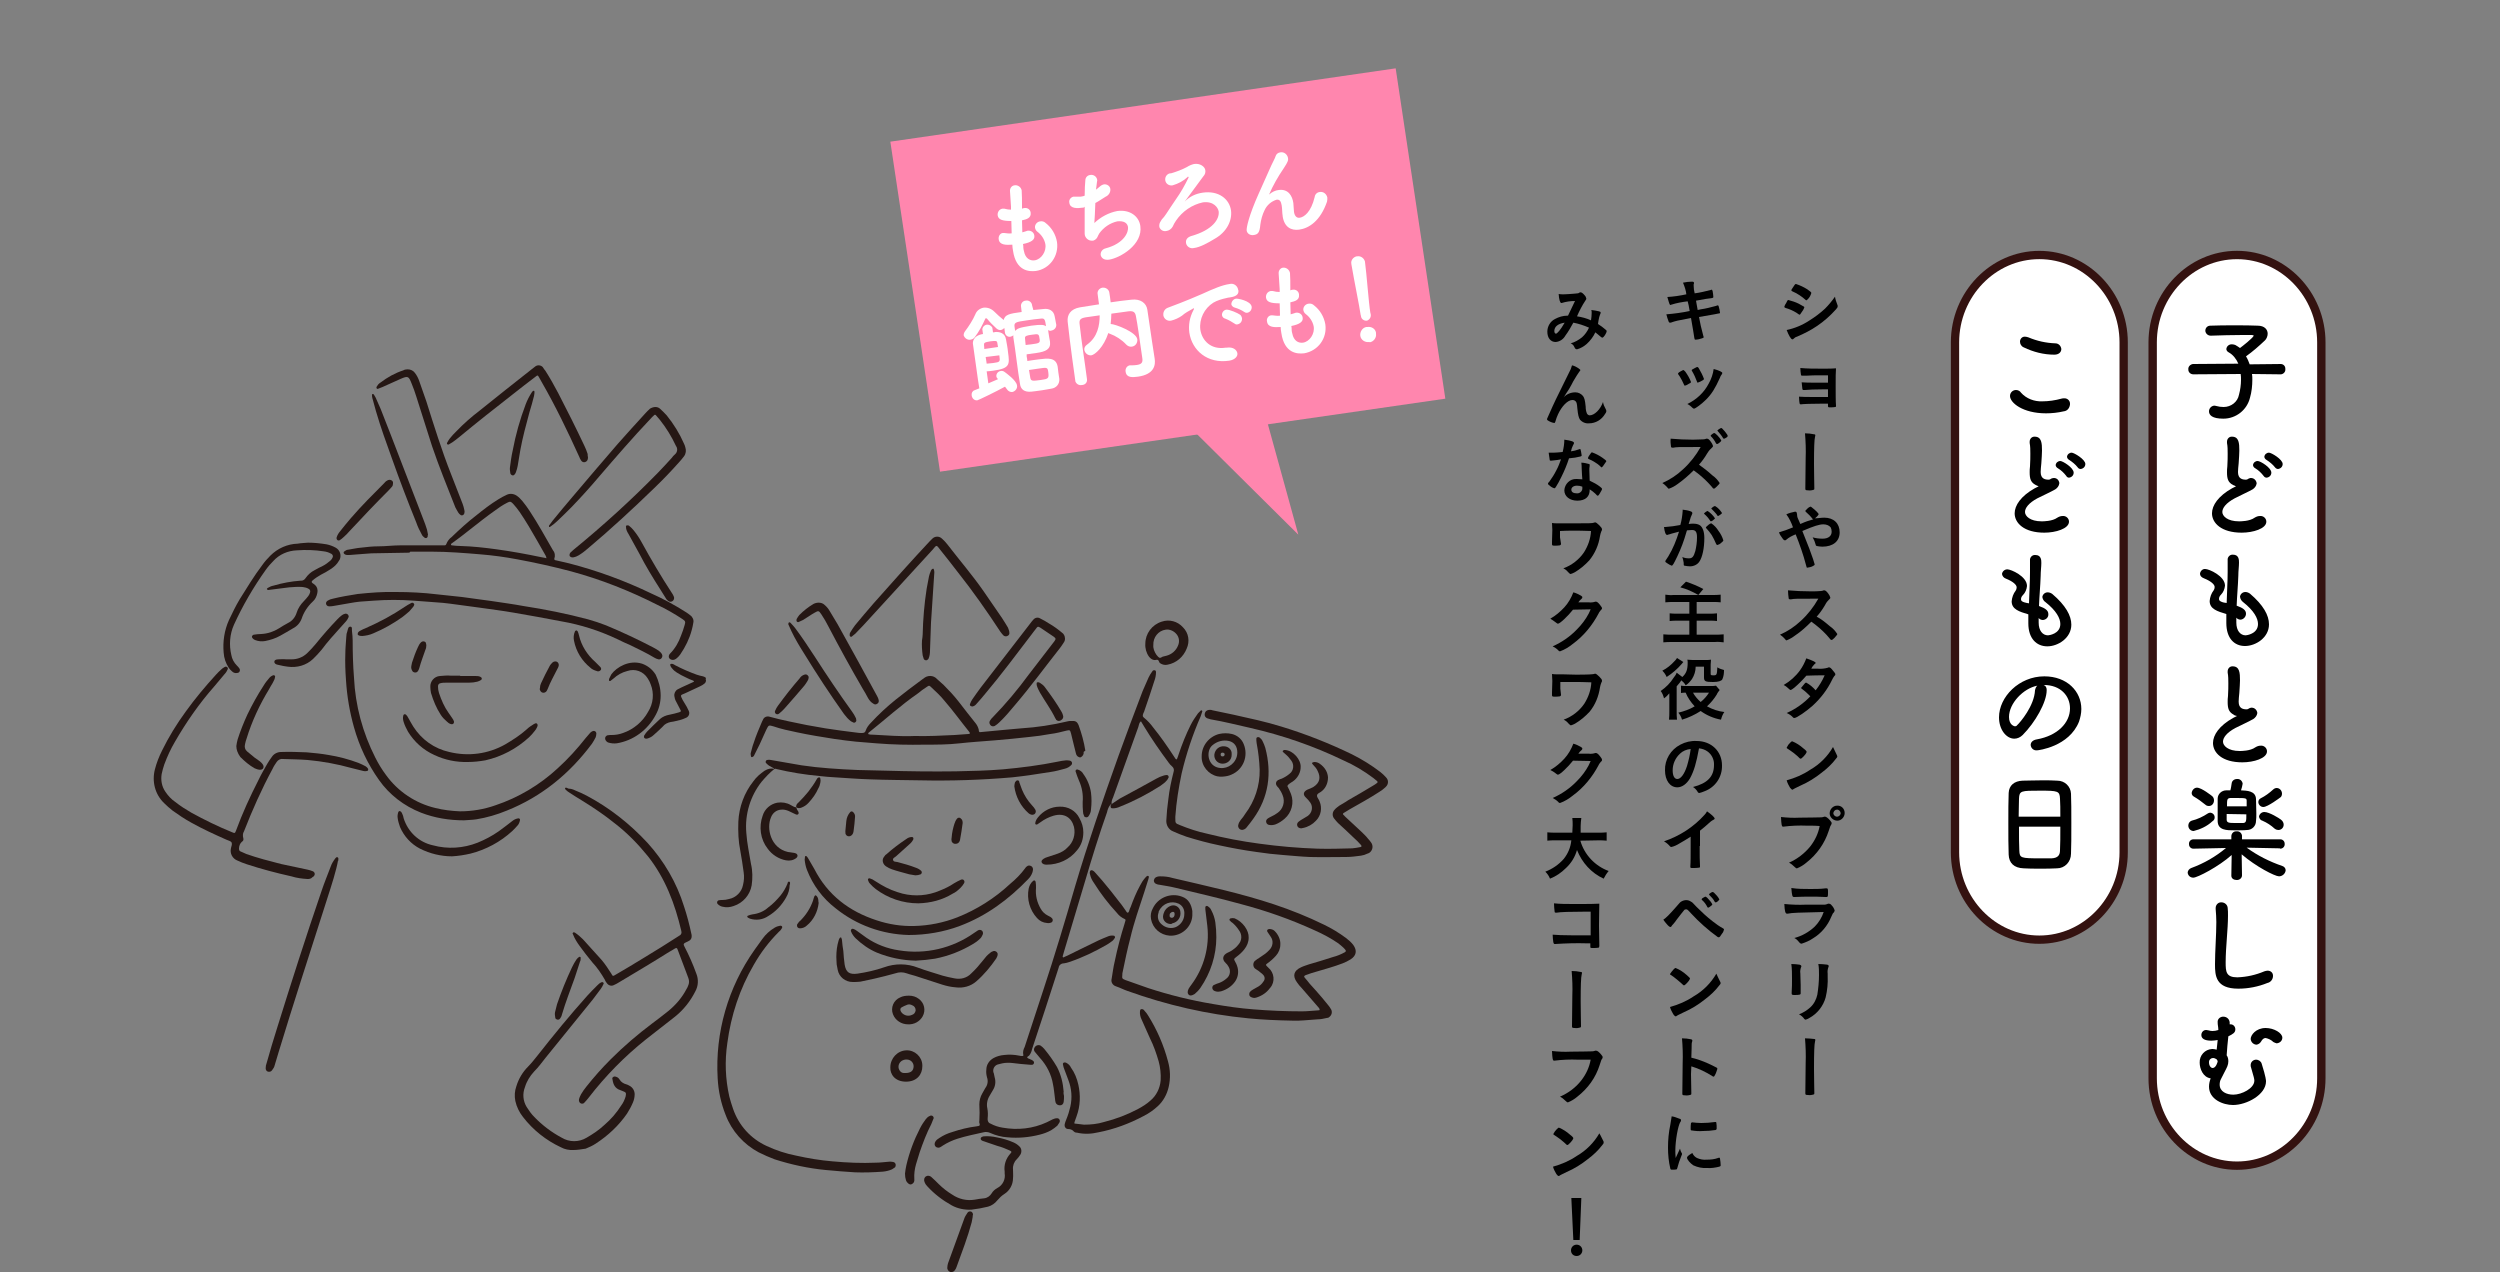 <?xml version="1.0" encoding="utf-8"?>
<!-- Generator: Adobe Illustrator 25.2.1, SVG Export Plug-In . SVG Version: 6.00 Build 0)  -->
<svg version="1.1" id="レイヤー_1" xmlns="http://www.w3.org/2000/svg" xmlns:xlink="http://www.w3.org/1999/xlink" x="0px"
	 y="0px" viewBox="0 0 750 381.6" style="enable-background:new 0 0 750 381.6;" xml:space="preserve">
<rect x="0" y="0" width="750" height="381.6" fill="#808080" stroke="none"/>
<style type="text/css">
	.st-0{fill:#FFFFFF;}
	.st-1{fill:none;stroke:#341210;stroke-width:2.51;stroke-miterlimit:10;}
	.st-2{fill:none;stroke:#341210;stroke-width:2.49;stroke-miterlimit:10;}
	.st-3{fill:#251714;}
	.st-4{fill:#FF86AE;}
	.st-5{fill:none;}
</style>
<g id="sec04-txt">
	<path d="M540.4,93.8c-0.3,0.5-0.4,0.6-0.5,0.6s-0.2,0-1-0.6c-1-0.6-2.1-1.1-3.2-1.4c-0.3-0.1-0.4-0.2-0.4-0.4
		c0.1-0.4,0.3-0.7,0.5-1c0.1-0.2,0.2-0.3,0.2-0.4c0.2-0.4,0.3-0.6,0.5-0.6c1.1,0.3,2.1,0.6,3.1,1.1c0.5,0.3,1.1,0.6,1.6,0.9
		c0.1,0.1,0.1,0.2,0.1,0.2C541.1,92.8,540.8,93.3,540.4,93.8z M551.2,91.4c0.1,0.1,0.1,0.3,0.1,0.5c0,0.3-0.1,0.4-0.5,0.9
		c-1.7,1.9-3.6,3.6-5.7,5c-1.9,1.3-3.9,2.3-6,3.2c-0.4,0.1-0.7,0.3-1,0.6c-0.2,0.2-0.2,0.2-0.4,0.2c-0.4,0-1.1-1.2-1.7-2.8
		c2.4-0.5,4.8-1.5,6.9-2.9c1.6-1,3.2-2.2,4.6-3.5c1.1-1.1,2.1-2.3,3-3.6C550.6,89.8,550.9,90.6,551.2,91.4z M542.4,89.7
		c-0.3,0.3-0.4,0.4-0.5,0.4c-0.1,0-0.2-0.1-0.3-0.2c-1.1-1-2.5-1.9-3.9-2.5c-0.2-0.1-0.3-0.2-0.3-0.3c0-0.1,0.1-0.2,0.1-0.3
		c1-1.5,1-1.6,1.3-1.6c1.2,0.4,2.3,0.9,3.4,1.6c1,0.7,1.2,0.9,1.2,1.1C543.2,88.6,542.9,89.2,542.4,89.7z"/>
	<path d="M548.4,116.8c-0.5,0-1,0-1.3,0c-2.5,0-4.8,0.1-5.6,0.2l-0.5,0c-0.3,0-0.3-0.1-0.5-2.3c1,0.1,2.3,0.1,5,0.1
		c0.5,0,2.4,0,2.9,0v-2.2h-1.8c-1.9,0-3.6,0-4.6,0.1h-0.8c-0.1,0-0.3,0-0.4,0c-0.1,0-0.2,0-0.2,0c-0.2,0-0.3-0.1-0.3-0.2
		c-0.1-0.7-0.2-1.4-0.2-2.1c2.1,0.2,4.2,0.2,6.4,0.2c2.3,0,3.2,0,4.3-0.1c-0.1,1.2-0.1,2.6-0.1,5.5c0,1.5,0,4.7,0.1,5.7
		c0,0,0,0.1,0,0.1c0,0.1,0,0.3-0.2,0.3c-0.5,0.1-0.9,0.1-1.4,0.1c-0.8,0-0.8,0-0.8-0.5v-0.6h-1.7c-3.3,0-5.7,0.1-6.4,0.2h-0.1
		c-0.3,0-0.4-0.1-0.5-2.3c1,0.1,2.5,0.1,5,0.1c0.4,0,3.2,0,3.7,0L548.4,116.8z"/>
	<path d="M544.3,130.3c0.2,0,0.3,0.1,0.3,0.3c0,0.2-0.1,0.3-0.1,0.5c-0.2,0.7-0.3,3.3-0.3,8.1c0,2.2,0.1,6.5,0.1,7.2v0.1
		c0,0.2,0,0.3-0.1,0.4c-0.6,0.2-1.2,0.3-1.8,0.2c-0.7,0-0.8-0.1-0.8-0.5v-0.1c0-1,0.1-6.6,0.1-9.1c0.1-2.5,0-4.9-0.2-7.4
		C542.4,130,543.4,130.1,544.3,130.3z"/>
	<path d="M547.3,155.3c2.8,0,4.6,1.7,4.6,4.4s-2,4.3-5.2,4.3c-0.6,0-1.2-0.1-1.7-0.2c-0.2-0.1-0.3-0.2-0.3-0.4
		c-0.2-0.8-0.5-1.5-0.9-2.2c1,0.3,2,0.4,3,0.4c1.7,0,2.7-0.8,2.7-2.1c0-0.5-0.1-0.9-0.3-1.3c-0.5-0.6-1.3-0.9-2.2-0.9
		c-1.2,0-2.8,0.5-6.3,2c1.3,3.3,1.3,3.3,2.1,5.3c0.9,2.4,1.6,4.5,1.6,4.7s-0.1,0.3-0.5,0.5c-0.5,0.3-1.1,0.4-1.7,0.5
		c-0.2,0-0.2,0-0.4-0.8c-0.8-3.1-1.9-6.2-3.1-9.2c-1,0.4-2,0.9-2.8,1.6c-0.1,0.1-0.2,0.2-0.4,0.2c-0.3,0-0.5-0.2-0.9-0.8
		c-0.4-0.5-0.7-1-0.9-1.6c1.4-0.4,2.8-0.9,4.2-1.5c-0.5-1.4-1.1-2.7-2-3.9c0.8-0.4,1.7-0.6,2.6-0.8c0.4,0,0.5,0.1,0.6,0.7
		c0,0.5,0.1,1,0.3,1.4c0,0,0.2,0.5,0.7,1.6c1.8-0.8,2.5-1,3.9-1.4c-0.1,0-0.1-0.1-0.2-0.1c-0.6-0.8-1.3-1.5-2.1-2.2
		c0-0.1-0.1-0.1-0.1-0.2c0-0.1,0-0.1,0.7-0.8c0.2-0.2,0.5-0.4,0.8-0.5c0.1,0,0.2,0,0.3,0.1c1.3,1,2.2,1.9,2.2,2.2
		c-0.3,0.5-0.7,0.9-1.1,1.2C545.3,155.5,546.3,155.3,547.3,155.3z"/>
	<path d="M549,187.9c0.9,0.6,1.6,1.4,2.2,2.3c0,0.2-0.3,0.5-0.9,1.2c-0.5,0.5-0.7,0.6-0.8,0.6c-0.1,0-0.2-0.1-0.3-0.1l-1.2-1.4
		c-1.4-1.5-2.9-2.8-4.6-4c-1.5,1.5-3,2.9-4.8,4.1c-0.8,0.6-1.6,1.1-2.6,1.5c-0.2,0-0.2,0-0.7-0.6c-0.4-0.4-0.8-0.8-1.3-1.1
		c2.3-1,4.4-2.4,6.2-4.1c2.1-1.9,3.9-4.2,5.3-6.7c-7.1,0-7.1,0-8.2,0.2h-0.3c-0.2,0-0.4-0.1-0.4-0.3c0,0,0,0,0,0
		c-0.1-0.8-0.2-1.6-0.2-2.4c2.2,0.2,4.5,0.3,6.7,0.3c1.2,0,2.5,0,3.2-0.1c0.3,0,0.5-0.1,0.8-0.2c0.1,0,0.2,0,0.2,0
		c0.3,0,0.7,0.3,1.2,1c0.3,0.4,0.5,0.8,0.6,1.2c0,0.2-0.1,0.3-0.6,0.8c-0.5,0.5-0.8,1-1.1,1.6c-0.7,1.2-1.5,2.3-2.4,3.3
		C546.4,185.7,547.7,186.8,549,187.9z"/>
	<path d="M538.3,206.3c-0.6,0.5-1,0.7-1.1,0.7s-0.2,0-0.6-0.4c-0.4-0.4-0.9-0.8-1.5-1.1c1.9-1.1,3.6-2.6,4.9-4.4
		c0.8-1.1,1.4-2.3,1.9-3.6c2.2,0.8,2.8,1.1,2.8,1.4c0,0.1-0.1,0.2-0.3,0.3c-0.4,0.4-0.8,0.9-1,1.4h0.4h1.4c1.1,0.1,2.2,0,3.2-0.3
		c0.1-0.1,0.2-0.1,0.3-0.1c0.3,0,0.6,0.2,1.2,1c0.5,0.6,0.7,0.8,0.7,1.1s-0.1,0.3-0.3,0.5c-0.3,0.4-0.5,0.8-0.7,1.2
		c-1.4,2.9-3.4,5.5-5.8,7.7c-1.9,1.7-4.8,3.7-5.5,3.7c-0.2,0-0.4-0.1-0.5-0.3c-0.5-0.5-1.1-0.9-1.8-1.2c2.7-1.2,5.1-2.9,7.1-5
		l-0.6-0.6c-0.6-0.6-1.3-1.2-2-1.7c-0.1-0.1-0.2-0.2-0.2-0.2s0.3-0.4,1-1.2c0.3-0.4,0.4-0.4,0.6-0.4c1.1,0.6,2,1.4,2.8,2.3
		c1.1-1.4,2-2.9,2.7-4.5c-2.4,0-2.4,0-5.5,0.1C540.8,204,539.6,205.2,538.3,206.3z"/>
	<path d="M551,226.4c0.1,0.1,0.1,0.3,0.2,0.5c0,0.2-0.1,0.4-0.4,0.7c-1.2,1.6-2.7,3-4.3,4.2c-2,1.6-4.1,2.9-6.4,3.9
		c-1.6,0.8-1.7,0.8-2,1s-0.2,0.2-0.4,0.2s-0.3-0.2-0.7-0.6c-0.4-0.7-0.8-1.4-1-2.2c2.5-0.7,4.9-1.7,7.1-3.2c2.8-1.6,5.2-4,6.8-6.8
		C550.3,224.9,550.6,225.6,551,226.4z M537,222.9c0.3-0.4,0.5-0.5,0.7-0.5c1.2,0.5,2.3,1.2,3.3,2.1c0.8,0.6,1,0.9,1,1.1
		c-0.2,0.5-0.5,0.9-0.9,1.3c-0.5,0.5-0.7,0.7-0.9,0.7s-0.2,0-1-0.8c-0.7-0.6-1.4-1.2-2.2-1.7l-0.9-0.6c-0.1-0.1-0.1-0.1-0.1-0.2
		C536.3,223.7,536.6,223.2,537,222.9z"/>
	<path d="M542.1,247.7c-2.4-0.1-4.7,0-7.1,0.3c0,0,0,0-0.1,0c-0.4,0-0.5-0.7-0.6-2.9c1.8,0.2,3.7,0.3,5.5,0.2c2.8,0,6.1-0.1,6.6-0.1
		c0.3,0,0.6-0.1,0.9-0.2c0.1,0,0.2,0,0.2,0c0.3,0,0.8,0.3,1.5,1.1c0.4,0.5,0.5,0.6,0.5,0.9c0,0.2-0.1,0.3-0.2,0.5
		c-0.2,0.3-0.2,0.3-0.7,1.8c-1.2,3.7-3.5,7-6.7,9.5c-0.8,0.7-1.8,1.3-2.8,1.7c-0.2,0-0.3,0-0.8-0.5c-0.5-0.5-1-0.9-1.6-1.2
		c2.5-1.1,4.7-2.8,6.4-4.9c1.4-1.8,2.4-3.9,2.8-6.1C544.5,247.7,544.5,247.7,542.1,247.7z M553.4,243.9c0,1.2-1,2.3-2.2,2.3
		c-1.2,0-2.3-1-2.3-2.2c0-1.2,1-2.3,2.2-2.3c0,0,0,0,0,0C552.4,241.6,553.4,242.6,553.4,243.9C553.4,243.9,553.4,243.9,553.4,243.9
		L553.4,243.9z M550,243.9c0,0.6,0.5,1.1,1.1,1.1c0.6,0,1.1-0.5,1.1-1.1c-0.1-0.6-0.6-1.1-1.2-1C550.5,242.9,550.1,243.4,550,243.9z
		"/>
	<path d="M536.3,274.1h-0.2c-0.5,0-0.7-0.7-0.8-2.9c2.1,0.2,4.3,0.3,6.4,0.2c4.2,0,5.3,0,5.7,0c0.3,0,0.5-0.1,0.8-0.2
		c0.1-0.1,0.3-0.1,0.4-0.1c0.4,0,0.7,0.2,0.9,0.5c0.4,0.4,0.7,0.9,0.9,1.5c0,0.3-0.2,0.5-0.3,0.7c-0.2,0.1-0.3,0.3-0.7,1.2
		c-1.1,2.7-3,5-5.5,6.5c-1,0.7-2.2,1.2-3.4,1.6c-0.3,0-0.5-0.1-0.8-0.5c-0.4-0.5-0.8-0.9-1.4-1.2c2.3-0.6,4.4-1.8,6.1-3.4
		c1.2-1.2,2.2-2.8,2.7-4.4C539.2,273.8,537.8,273.8,536.3,274.1z M543.1,266.7c1.5,0,3.1,0,4.6-0.2h0.3c0.3,0,0.4,0.2,0.4,0.8
		c0,0.2,0,0.5,0,0.7v0.1c0,0.8-0.1,1-0.4,1h-0.4c-0.4,0-2-0.1-2.6-0.1c-3.2,0-5.4,0-6.6,0.1h-0.2c-0.5,0-0.6-0.3-0.8-2.7
		C539.3,266.7,541.2,266.7,543.1,266.7L543.1,266.7z"/>
	<path d="M540.2,295.5c0,0.5,0,1.5,0,2c0,0.2,0,0.4,0,0.5c0,0.4-0.3,0.5-1.9,0.5c-0.6,0-0.8-0.1-0.8-0.4v-0.4c0.1-1.6,0.1-2.5,0.1-4
		c0-1.5,0-3-0.2-4.5c0.9,0,1.7,0.1,2.5,0.2c0.3,0.1,0.5,0.2,0.5,0.5c0,0.1,0,0.2-0.1,0.3c-0.2,0.6-0.3,1.2-0.2,1.8L540.2,295.5z
		 M548.3,292.8c0.1,2.2-0.1,4.3-0.6,6.4c-0.7,2.6-2.5,4.9-4.9,6.2c-0.3,0.2-0.7,0.4-1.1,0.5c-0.2,0-0.2-0.1-0.4-0.2
		c-0.4-0.6-1-1.1-1.6-1.4c1.3-0.5,2.4-1.2,3.4-2.1c1.1-1,1.8-2.4,2.1-3.8c0.3-1.9,0.5-3.9,0.5-5.9c0-1.1,0-2.2-0.2-3.3
		c0.9,0,1.8,0.1,2.7,0.2c0.3,0.1,0.4,0.2,0.4,0.4c0,0.1,0,0.3-0.1,0.4c-0.2,0.6-0.3,1.2-0.2,1.9L548.3,292.8z"/>
	<path d="M544.3,311.7c0.2,0,0.3,0.1,0.3,0.3c0,0.2-0.1,0.3-0.1,0.5c-0.2,0.7-0.3,3.3-0.3,8.1c0,2.2,0.1,6.5,0.1,7.2v0.1
		c0,0.2,0,0.3-0.1,0.4c-0.6,0.2-1.2,0.3-1.8,0.2c-0.7,0-0.8-0.1-0.8-0.5V328c0-1,0.1-6.6,0.1-9.1c0.1-2.5,0-4.9-0.2-7.4
		C542.4,311.5,543.4,311.6,544.3,311.7z"/>
	<path d="M504.9,84.8c0.9-0.2,1.8-0.3,2.7-0.3c0.4,0,0.6,0.1,0.6,0.4c0,0.1,0,0.2-0.1,0.4c0,0.1,0,0.3,0,0.4c0,0.8,0.1,1.5,0.3,2.3
		c1.6-0.2,3.2-0.6,4.8-1c0.1,0,0.2-0.1,0.3-0.1c0.1,0,0.2,0.1,0.3,0.5s0.2,1.5,0.2,1.7s-0.1,0.3-0.9,0.4s-1.2,0.1-4.3,0.7l0.5,2.8
		l0.9-0.2c1.5-0.2,3-0.6,4.5-1c0.2-0.1,0.4-0.1,0.6-0.2c0.2,0,0.2,0.1,0.3,0.3c0.2,0.6,0.3,1.2,0.4,1.9c0,0.2,0,0.2-0.7,0.3l-1,0.2
		c-1.1,0.2-1.1,0.2-4.6,0.8c0.5,2.6,0.5,2.6,1.3,5.7c0,0.1,0.1,0.2,0.1,0.3c0,0.2-0.1,0.3-0.5,0.4c-0.6,0.2-1.3,0.4-2,0.4
		c-0.2,0-0.2-0.1-0.3-0.5c-0.1-1-0.5-2.9-1-6c-4.3,0.8-4.6,0.9-5.8,1.3c-0.1,0.1-0.3,0.1-0.5,0.1c-0.2,0-0.3-0.1-0.4-0.3
		c-0.3-0.7-0.5-1.5-0.7-2.2c2.4-0.2,4.7-0.5,7-1c-0.2-1.3-0.4-2.2-0.6-2.9c-1.7,0.2-3.3,0.5-4.9,1c-0.1,0-0.2,0.1-0.2,0.1
		c-0.3,0-0.3,0-1-2.4c1.9-0.1,3.8-0.4,5.7-0.8C505.8,87.2,505.4,86,504.9,84.8z"/>
	<path d="M505.2,115.4c-0.4-0.9-0.8-1.7-1.3-2.5c-0.5-0.7-0.5-0.7-0.5-0.8s0.2-0.4,0.8-0.7s0.7-0.4,0.8-0.4s0.2,0.1,0.6,0.5
		c0.7,1,1.3,2,1.7,3.1c0,0.1-0.1,0.3-0.6,0.5c-0.4,0.3-0.8,0.5-1.3,0.6C505.4,115.8,505.4,115.7,505.2,115.4z M516.7,111.9
		c0,0.1-0.1,0.2-0.1,0.3c-0.2,0.3-0.5,0.7-0.6,1.1c-1.5,3.3-2.5,4.9-4.2,6.6c-1.3,1.3-3.2,2.7-3.6,2.7c-0.1,0-0.3-0.1-0.4-0.2
		c-0.5-0.5-1-0.9-1.6-1.2c2.7-1.3,5-3.4,6.4-6.1c0.8-1.4,1.3-2.9,1.5-4.4C515.7,111.1,516.7,111.6,516.7,111.9z M509.1,114.5
		c-0.4-1.1-0.9-2.2-1.5-3.2c0-0.1-0.1-0.1-0.1-0.2c0-0.2,0.1-0.2,0.8-0.6s0.8-0.4,0.9-0.4s0.3,0.1,0.5,0.5c0.6,1,1.1,2,1.5,3.1
		c0,0.1-0.1,0.2-0.4,0.4c-0.5,0.3-0.9,0.5-1.5,0.7C509.2,114.8,509.2,114.7,509.1,114.5z"/>
	<path d="M513.7,142.6c0.9,0.6,1.6,1.4,2.2,2.3c0,0.2-0.3,0.5-0.9,1.1c-0.5,0.5-0.7,0.6-0.8,0.6c-0.1,0-0.2-0.1-0.3-0.1
		c-0.2-0.3-0.2-0.3-1.2-1.4c-1.4-1.5-2.9-2.8-4.6-4c-1.5,1.5-3.1,2.9-4.8,4.1c-0.8,0.6-1.7,1.1-2.6,1.4c-0.2,0-0.2,0-0.7-0.6
		c-0.4-0.4-0.8-0.8-1.3-1.1c2.3-1,4.4-2.4,6.2-4.1c2.1-1.9,3.9-4.2,5.3-6.7c-7.1,0-7.1,0-8.2,0.2h-0.3c-0.2,0-0.4-0.1-0.4-0.3
		c0,0,0,0,0,0c-0.1-0.8-0.2-1.6-0.1-2.4c2.2,0.2,4.5,0.3,6.7,0.3c1.2,0,2.5-0.1,3.2-0.1c0.3,0,0.5-0.1,0.8-0.2c0.1,0,0.2,0,0.2,0
		c0.4,0,0.7,0.3,1.2,1c0.3,0.4,0.5,0.8,0.6,1.2c0,0.2-0.1,0.3-0.6,0.8c-0.5,0.4-0.9,1-1.2,1.5c-0.7,1.2-1.5,2.3-2.4,3.3
		C511.1,140.4,512.4,141.4,513.7,142.6z M514.8,133c-0.4-0.8-0.9-1.5-1.5-2.1c-0.1-0.1-0.1-0.1-0.1-0.2s0.1-0.2,0.5-0.5
		s0.5-0.3,0.6-0.3s0.4,0.2,0.9,0.7c0.5,0.5,0.9,1,1.2,1.6c0,0.2-1,1-1.2,1C514.9,133.2,514.9,133.1,514.8,133L514.8,133z
		 M517.7,131.4l-0.4,0.2h-0.1h-0.1c-0.1,0-0.1-0.1-0.2-0.2c-0.4-0.7-1-1.4-1.6-2.1c-0.1,0-0.1,0-0.1-0.1c0.3-0.4,0.7-0.6,1.1-0.8
		c0.1,0,0.2,0,0.4,0.2c0.5,0.5,1,1.1,1.4,1.7c0.1,0.1,0.1,0.2,0.2,0.4C518.4,130.9,518.1,131.2,517.7,131.4L517.7,131.4z"/>
	<path d="M500.8,160.3c-0.1,0-0.3,0.1-0.4,0.1c-0.1,0-0.2,0.1-0.2,0.1c-0.5,0-0.8-0.8-1-2.4h0.4c1.5-0.1,3-0.3,4.5-0.6
		c0.4-1.4,0.6-2.8,0.7-4.2c0-0.1,0-0.2,0-0.4c0.8,0.1,1.6,0.2,2.4,0.5c0.3,0.1,0.5,0.3,0.5,0.5c0,0.1,0,0.2-0.1,0.4
		c-0.3,0.6-0.3,0.6-1,2.9c0.5-0.1,1-0.1,1.4-0.1c0.7,0,1.4,0.1,2,0.5c0.8,0.6,1.3,1.9,1.3,3.8c0,3.1-0.6,5.8-1.5,7.1
		c-0.6,0.9-1.7,1.4-2.8,1.4c-0.6,0-1.1-0.1-1.7-0.2c-0.2-0.1-0.2-0.1-0.2-0.9c-0.1-0.6-0.2-1.1-0.4-1.7c0.6,0.3,1.3,0.4,2,0.4
		c1,0,1.4-0.5,1.9-2.2c0.3-1.3,0.5-2.7,0.5-4.1c0-1.6-0.4-2.2-1.5-2.2c-0.5,0-1,0.1-1.5,0.1c-0.1,0.2-0.1,0.3-0.2,0.6
		c-0.7,2.5-1.6,4.9-2.7,7.2c-1.1,2.3-1.4,2.8-1.7,2.8c-0.5-0.2-0.9-0.4-1.3-0.7c-0.5-0.3-0.6-0.4-0.6-0.6s0-0.1,0.9-1.5
		c1.4-2.3,2.4-4.8,3.2-7.4C501.8,160,501,160.2,500.8,160.3z M514,156c-0.2,0.2-0.4,0.3-0.7,0.4c-0.1,0-0.2-0.1-0.2-0.1
		c-0.5-0.8-1.1-1.5-1.8-2.1c0,0-0.1-0.1-0.1-0.1c0-0.1,0.1-0.2,0.5-0.5s0.5-0.3,0.6-0.3c0.9,0.6,1.6,1.3,2.2,2.2
		C514.5,155.5,514.4,155.7,514,156z M511.8,158.2c0-0.1,0.2-0.3,0.8-0.8c0.4-0.3,0.6-0.4,0.8-0.4c0.9,0.6,1.6,1.4,2.1,2.2
		c0.7,0.9,1.2,1.9,1.5,2.9c0,0.2-0.1,0.3-0.7,0.8c-0.3,0.3-0.7,0.5-1.1,0.6c-0.2,0-0.2-0.1-0.4-0.4c-0.4-0.9-0.8-1.8-1.3-2.6
		c-0.5-0.7-1-1.4-1.6-2C511.8,158.4,511.7,158.3,511.8,158.2L511.8,158.2z M514.5,151.8c0.9,0.5,1.6,1.3,2.1,2.1
		c0,0.1-0.1,0.2-0.5,0.5s-0.6,0.4-0.7,0.4s-0.1,0-0.5-0.6c-0.4-0.5-0.9-1-1.4-1.5c-0.1-0.1-0.1-0.1-0.1-0.2
		C513.7,152.2,514.1,151.9,514.5,151.8L514.5,151.8z"/>
	<path d="M502.1,180.6c-0.8,0-1.6,0-2.5,0.1v-2.3c0.8,0.1,1.6,0.2,2.4,0.1h11.7c0.8,0,1.6,0,2.5-0.1v2.3c-0.7-0.1-1.3-0.1-2.5-0.1
		h-4.7v3.5h3.9c0.7,0,1.4,0,2.2-0.1v2.3c-0.7-0.1-1.4-0.1-2.1-0.1h-4v4.2h5.4c0.9,0,1.8,0,2.7-0.1v2.4c-0.9-0.1-1.8-0.2-2.6-0.1
		h-12.8c-0.9,0-1.8,0-2.7,0.1v-2.4c0.9,0.1,1.8,0.1,2.7,0.1h5.1v-4.2h-3.6c-0.8,0-1.5,0-2.3,0.1V184c0.7,0.1,1.4,0.1,2.1,0.1h3.8
		v-3.5H502.1z M505.8,174.5c1.8,0.6,3.5,1.3,5.2,2.2l-1.5,1.8c-1.7-1-3.5-1.8-5.4-2.3L505.8,174.5z"/>
	<path d="M508.7,200c0,1.3-0.4,2.6-1.1,3.7c-0.5,0.7-1.1,1.4-1.9,1.9c-0.3-0.6-0.8-1.1-1.3-1.5c-0.3,0.5-0.7,1-0.9,1.2
		c-0.2,0.2-0.3,0.4-0.5,0.6v7.5c0,0.8,0,1.7,0.1,2.5h-2.4c0.1-0.8,0.1-1.7,0.1-2.5v-4.3c0-0.1,0-0.3,0-0.6V208
		c-0.5,0.6-1,1.1-1.6,1.5c-0.2-0.8-0.5-1.6-1-2.2c1.6-1.1,2.9-2.4,3.9-4c0.4-0.5,0.7-0.9,0.9-1.5l1.7,1.3c1.2-1.1,1.6-2.2,1.6-4.3
		c0-0.3,0-0.6-0.1-0.9c0.5,0,0.8,0.1,1.6,0.1h4c0.5,0,1,0,1.5-0.1c0,0.5-0.1,1-0.1,1.4v2.9c0,0.3,0.1,0.4,0.8,0.4
		c1,0,1.1-0.1,1.2-2.4c0.6,0.4,1.3,0.6,2,0.8c0,1-0.1,1.9-0.5,2.8c-0.3,0.5-1.2,0.8-2.8,0.8c-2.3,0-2.7-0.2-2.7-1.4V200H508.7z
		 M505,198.6l-0.5,0.6c-1.3,1.5-2.8,2.8-4.5,3.9c-0.3-0.7-0.7-1.3-1.3-1.9c1.4-0.7,2.6-1.7,3.6-2.8c0.3-0.3,0.6-0.6,0.8-1L505,198.6
		z M515.9,207c-0.3,0.4-0.7,0.9-0.9,1.4c-0.8,1.3-1.8,2.5-2.9,3.5c1.6,0.9,3.4,1.5,5.2,1.7c-0.5,0.7-0.8,1.5-1,2.3
		c-2.2-0.4-4.3-1.3-6.1-2.6c-1.7,1.1-3.6,2-5.6,2.6c-0.2-0.8-0.6-1.5-1.1-2.1c1.7-0.4,3.4-1,4.9-1.9c-1.1-1.2-2.1-2.6-2.7-4.1
		c-0.5,0-0.9,0-1.4,0.1v-2.2c0.5,0.1,1.1,0.1,1.7,0.1h7.4c0.5,0,0.9,0,1.4-0.1L515.9,207z M507.9,207.8c0.6,1.1,1.4,2,2.3,2.8
		c1-0.8,1.8-1.7,2.5-2.8H507.9z"/>
	<path d="M507,233.5c-1,1.7-2.4,2.7-3.8,2.7c-2.2,0-3.7-2.1-3.7-5.1c-0.1-3.2,1.7-6.2,4.6-7.7c1.5-0.8,3.2-1.2,4.9-1.1
		c4.4,0,7.6,3.1,7.6,7.3c0.1,3.5-2,6.6-5.3,7.8c-0.5,0.2-1,0.4-1.5,0.5c-0.2,0-0.4-0.1-0.6-0.5c-0.3-0.5-0.8-1-1.3-1.3
		c4.3-1.1,6.3-3.1,6.3-6.6c0.1-1.6-0.7-3.2-2-4.1c-0.7-0.5-1.6-0.8-2.5-0.9C508.9,228.9,508.2,231.3,507,233.5z M504,226.1
		c-1.4,1.3-2.2,3.1-2.2,5c0,1.6,0.5,2.6,1.4,2.6c1,0,2.1-1.4,2.9-3.9c0.5-1.7,0.9-3.4,1.1-5.1C506,224.8,504.8,225.3,504,226.1
		L504,226.1z"/>
	<path d="M509.9,253.8c0,2.7,0,4.6,0.1,6v0.2c0,0.2-0.1,0.3-0.3,0.3c-0.6,0.1-1.2,0.1-1.9,0.1c-0.6,0-0.7,0-0.7-0.4v-0.1
		c0.1-1.1,0.1-3.5,0.1-6.1V251c-1.1,0.7-2.2,1.4-3.3,2c-0.8,0.5-1.6,0.9-2.5,1.1c-0.2,0-0.3-0.1-0.4-0.2c-0.5-0.6-1.1-1.1-1.8-1.5
		c4.7-1.6,8.9-4.3,12.2-8c0.3-0.3,0.5-0.6,0.7-1c1.3,0.9,2.3,1.8,2.3,2.2c0,0.1-0.1,0.2-0.3,0.3c-0.6,0.3-1.1,0.7-1.5,1.1
		c-0.9,0.8-1.8,1.6-2.6,2.2V253.8z"/>
	<path d="M502.9,272c1-1.2,1.2-1.4,1.6-1.6c0.9-0.5,2-0.5,2.8,0.1c0.4,0.2,0.4,0.2,1.7,1.6c1.5,1.5,3.1,3,4.8,4.3
		c1,0.8,2,1.5,3.1,2.1c0.2,0.1,0.3,0.2,0.3,0.4c-0.1,0.4-0.3,0.9-0.6,1.2c-0.5,0.8-0.7,1.1-1,1.1c-0.1,0-0.2-0.1-0.3-0.1
		c-2.9-2.1-5.6-4.5-8-7.1c-1-1.1-1.1-1.2-1.5-1.2c-0.2,0-0.5,0.1-0.6,0.3c-0.2,0.2-1.5,1.9-2.2,2.8c-0.3,0.4-0.6,0.9-1,1.3
		c-0.2,0.2-0.4,0.4-0.5,0.6c-0.1,0.2-0.2,0.3-0.4,0.3s-0.6-0.3-1.1-0.9c-0.4-0.4-0.7-0.9-1-1.3C499.9,275.3,500.7,274.5,502.9,272z
		 M512.2,272.1c-0.4-0.8-0.9-1.5-1.6-2.1c-0.1-0.1-0.1-0.1-0.1-0.2s0.1-0.3,0.5-0.5s0.5-0.3,0.6-0.3s0.4,0.1,0.9,0.7
		c0.5,0.5,0.9,1,1.2,1.6c0,0.1-0.1,0.2-0.3,0.4c-0.5,0.4-0.8,0.6-0.9,0.6S512.2,272.2,512.2,272.1L512.2,272.1z M515.2,270.5
		c-0.2,0.1-0.3,0.2-0.4,0.2h-0.1h-0.1c-0.1,0-0.1-0.1-0.2-0.2c-0.4-0.8-1-1.4-1.6-2l-0.1-0.2c0.1-0.1,0.2-0.3,0.3-0.3
		c0.2-0.2,0.5-0.3,0.7-0.4c0.2,0,0.2,0,0.5,0.2c0.6,0.6,1.2,1.2,1.6,2C515.8,270,515.5,270.2,515.2,270.5L515.2,270.5z"/>
	<path d="M516,294.4c0.1,0.1,0.1,0.3,0.2,0.5c0,0.2-0.1,0.4-0.4,0.7c-1.2,1.6-2.7,3-4.3,4.2c-2,1.6-4.1,2.9-6.4,3.9
		c-1.6,0.8-1.7,0.8-2,1s-0.2,0.2-0.4,0.2s-0.4-0.2-0.7-0.6c-0.4-0.7-0.8-1.4-1-2.2c2.5-0.7,4.9-1.7,7.1-3.2c2.8-1.6,5.2-4,6.8-6.8
		C515.3,292.9,515.6,293.7,516,294.4z M502,290.9c0.4-0.4,0.5-0.5,0.7-0.5c1.2,0.5,2.3,1.2,3.3,2.1c0.8,0.7,1,0.9,1,1.1
		c-0.2,0.5-0.5,0.9-0.9,1.3c-0.5,0.5-0.7,0.7-0.9,0.7s-0.1,0-1-0.8c-0.7-0.6-1.4-1.2-2.2-1.8l-0.9-0.6c-0.1-0.1-0.1-0.1-0.1-0.2
		C501.3,291.8,501.6,291.3,502,290.9z"/>
	<path d="M507.3,322.2c0,1.3,0.1,4.7,0.1,5.7v0.1c0,0.2,0,0.3-0.1,0.4c-0.6,0.2-1.2,0.3-1.8,0.2c-0.7,0-0.8-0.1-0.8-0.5V328
		c0-0.5,0.1-6.6,0.1-9.1c0.1-2.5,0-5-0.2-7.4c0.9,0,1.9,0.1,2.8,0.3c0.2,0.1,0.3,0.2,0.3,0.3c0,0.2,0,0.3-0.1,0.5
		c-0.1,0.3-0.1,0.6-0.1,0.9c0,0,0,1.3-0.1,3.8c0.8,0.2,1.6,0.4,2.4,0.7c1.8,0.6,3.5,1.4,5.2,2.3c0.2,0.1,0.2,0.2,0.2,0.4
		c-0.2,0.6-0.4,1.3-0.7,1.8c-0.2,0.4-0.3,0.5-0.4,0.5c-0.1,0-0.2-0.1-0.3-0.1c-2-1.3-4.1-2.3-6.4-3L507.3,322.2z"/>
	<path d="M504.5,345.9c0.1,0.1,0.1,0.2,0.1,0.3c0,0.1,0,0.2-0.2,0.6c-0.5,1.2-0.9,2.4-1.2,3.6c-0.1,0.2-0.1,0.4-0.2,0.4
		c-0.3,0.1-0.7,0.1-1,0.1h-0.1h-0.4c-0.3,0-0.3-0.1-0.4-0.3c-0.5-2.1-0.7-4.2-0.7-6.3c0-2.3,0.2-4.6,0.7-6.9
		c0.2-1.1,0.3-1.8,0.4-2.5c0.8,0.1,1.5,0.4,2.3,0.7c0.4,0.1,0.5,0.2,0.5,0.5s0,0.2-0.2,0.5c-0.7,1.1-1.5,5.6-1.5,8.6
		c0,0.5,0,1.1,0.1,2.2c0.6-1.3,0.8-1.7,1.3-2.8C504.1,345.1,504.3,345.6,504.5,345.9z M509.1,347.4c0.9,0.4,1.9,0.6,2.9,0.5
		c1.2,0,2.3-0.1,3.4-0.5c0.1,0,0.2-0.1,0.3-0.1c0.2,0,0.3,0.1,0.3,0.3c0.1,0.7,0.2,1.3,0.2,2c0,0.2-0.1,0.3-0.4,0.4
		c-1.2,0.3-2.5,0.5-3.7,0.4c-1.4,0.1-2.8-0.2-4.1-0.8c-0.9-0.6-1.9-1.7-1.9-2.3c0-0.3,0.4-0.7,1.6-1.4
		C508,346.6,508.5,347.1,509.1,347.4L509.1,347.4z M507.6,336.7c0.9,0.1,1.9,0.2,2.8,0.2c1.4,0,2.7-0.1,4.1-0.3c0.1,0,0.1,0,0.2,0
		c0.1,0,0.2,0.1,0.2,0.2c0.1,0.6,0.1,1.1,0.1,1.7c0,0.3-0.1,0.4-0.3,0.5c-1.3,0.2-2.5,0.3-3.8,0.3c-1.2,0.1-2.4,0-3.6-0.2
		c-0.1-0.1-0.1-0.2-0.1-0.6c0-0.5,0-1,0.1-1.6c0-0.1,0.1-0.1,0.2-0.1C507.6,336.7,507.6,336.7,507.6,336.7z"/>
	<path d="M472,96.8c-0.7,1.3-1.5,2.7-2.4,3.9c-0.6,1.1-1.7,1.8-2.9,1.9c-1.5,0-2.5-1.2-2.5-3.1c0-1.6,0.9-3.1,2.3-3.8
		c1.1-0.6,2.4-1,3.7-1h0.2c1.1-2.2,1.3-2.8,2.1-4.4c-1.4,0-2.7,0.2-4,0.6c0,0-0.1,0-0.1,0c-0.4,0-0.7-1.1-0.8-2.7
		c0.5,0.1,1,0.1,1.5,0.1c0.7,0,1.9-0.1,3.2-0.2s1.2-0.1,1.5-0.3c0.1-0.1,0.2-0.1,0.4-0.1c0.3,0,0.7,0.3,1.2,0.9
		c0.3,0.3,0.4,0.6,0.5,1c0,0.2-0.1,0.3-0.3,0.6c-1,1.5-1.8,3.1-2.5,4.7c1.4,0.2,2.9,0.6,4.2,1.2c0.1-0.7,0.2-1.4,0.2-2.2
		c0-0.3,0-0.6-0.1-0.9c0.8,0.1,1.5,0.2,2.3,0.4c0.4,0.1,0.5,0.2,0.5,0.4c0,0.2-0.1,0.4-0.2,0.6c-0.2,0.5-0.3,1-0.4,1.5
		c-0.1,0.4-0.1,0.7-0.2,1.3c0.8,0.5,1.6,1.1,2.4,1.8c0.1,0.1,0.2,0.2,0.2,0.3c0,0.6-0.9,2-1.3,2c-0.1,0-0.3-0.1-0.4-0.2
		c-0.6-0.5-1.3-1.1-1.7-1.4c-0.6,1.3-1.5,2.5-2.6,3.5c-0.8,0.7-1.8,1.3-2.9,1.6c-0.2,0-0.4-0.1-0.5-0.2c-0.1-0.1-0.1-0.1-0.3-0.5
		c-0.2-0.5-0.6-0.9-1.1-1.1c1.2-0.3,2.4-1,3.4-1.8c0.9-0.8,1.6-1.8,2.1-2.9C475.1,97.6,473.6,97.1,472,96.8z M466.3,99.3
		c0,0.5,0.2,0.8,0.5,0.8s1.3-1,2.6-3.3C467.4,97.1,466.3,98,466.3,99.3L466.3,99.3z"/>
	<path d="M473.7,110.6c0.2,0.2,0.4,0.3,0.4,0.4s0,0.2-0.3,0.5c-0.3,0.4-0.5,0.8-0.8,1.2c-1.1,1.8-1.1,1.8-1.6,2.8s-1,1.7-1.2,2
		l-0.4,0.6c-0.2,0.4-0.5,0.8-0.7,1.1c0.9-1,2.2-1.5,3.5-1.5c0.9,0,1.7,0.4,2.3,1.1c0.4,0.6,0.6,1.1,0.8,3.2c0,0.7,0.1,1.4,0.4,2.1
		c0.2,0.3,0.5,0.5,0.8,0.5c1.4,0,3.2-1.7,4-4c0.1,0.7,0.4,1.4,0.8,2.1c0.1,0.2,0.2,0.4,0.2,0.6c0,0.3-0.2,0.7-0.4,0.9
		c-1,1.7-2.8,2.8-4.8,2.8c-1,0.1-2-0.3-2.7-1.1c-0.4-0.6-0.6-1.4-0.8-3.4c-0.1-1.3-0.2-1.8-0.5-2.1c-0.3-0.3-0.6-0.4-1-0.4
		c-1.4,0-3.2,1.9-4.3,4.3c-0.3,0.7-0.6,1.4-0.8,2.2c-0.1,0.3-0.2,0.4-0.3,0.4c-0.7-0.1-1.4-0.4-2-0.8c-0.1-0.1-0.2-0.2-0.2-0.3
		s0-0.2,0.3-0.8c0.2-0.4,0.2-0.5,0.4-0.9c1.6-3.6,1.6-3.6,5.9-12.3c0.4-0.7,0.7-1.4,0.9-2.2C472.2,109.7,473,110.1,473.7,110.6z"/>
	<path d="M466.3,138.1l-0.9,0.1h-0.2c-0.2,0-0.3-0.1-0.3-0.3c-0.1-0.7-0.2-1.4-0.3-2.1c0.2,0,0.8,0,1.6,0c0.2,0,1.9-0.1,2.6-0.2
		c0.3-1.2,0.5-2.5,0.5-3.7c2.2,0.3,2.9,0.6,2.9,1c0,0.1,0,0.2-0.3,0.7c-0.3,0.6-0.5,1.2-0.6,1.8c0.8-0.1,1.6-0.3,2.4-0.6
		c0.1,0,0.2-0.1,0.3-0.1c0.1,0,0.2,0.1,0.3,0.7c0.1,0.4,0.1,0.8,0.2,1.2c0,0.2-0.1,0.3-0.6,0.4c-0.7,0.2-1.9,0.4-3.2,0.5
		c-0.6,1.9-1.4,3.8-2.3,5.6c-0.5,1.1-1.1,2.1-1.7,3.1c-0.2,0.2-0.3,0.3-0.4,0.3c-0.6-0.2-1.1-0.5-1.5-0.9c-0.3-0.2-0.4-0.3-0.4-0.5
		s0.1-0.3,0.4-0.6c0.8-1.1,1.5-2.2,2.1-3.4c0.6-1.1,1-2.2,1.4-3.3C467.3,138,467.2,138,466.3,138.1z M473.2,150.2
		c-2.3,0-3.9-1.3-3.9-3.1c0.1-1.9,1.7-3.5,3.6-3.4c0.1,0,0.1,0,0.2,0c0.5,0,1.1,0.1,1.6,0.1c-0.1-1-0.1-1.4-0.2-3.4
		c0-0.4,0-0.9-0.1-1.6c0.8,0,1.5,0.2,2.3,0.4c0.1,0,0.3,0.2,0.2,0.3c0,0.1,0,0.2,0,0.3c-0.1,0.4-0.1,0.9-0.1,1.3
		c0,0.8,0.1,2.1,0.1,3.1c1.1,0.5,2.2,1.1,3.1,1.8c0.5,0.4,0.6,0.5,0.6,0.7s-0.1,0.4-0.7,1.4c-0.2,0.4-0.4,0.6-0.6,0.6
		s-0.1,0-0.7-0.6c-0.5-0.5-1.1-0.9-1.7-1.3C477,149,475.6,150.2,473.2,150.2z M473.1,145.7c-1,0-1.7,0.5-1.7,1.2s0.6,1.1,1.6,1.1
		c0.8,0.1,1.6-0.5,1.7-1.3c0-0.1,0-0.3,0-0.4c0-0.1,0-0.2,0-0.3C474.2,145.8,473.7,145.7,473.1,145.7L473.1,145.7z M481,139.7
		c-0.3,0.4-0.4,0.5-0.5,0.5s-0.2,0-0.3-0.2c-0.6-0.6-1.3-1.1-2-1.5c-0.5-0.3-0.9-0.5-1.4-0.7c-0.3-0.1-0.4-0.2-0.4-0.4
		s0.1-0.3,0.4-0.8c0.5-0.7,0.6-0.9,0.8-0.9c1.1,0.4,2.1,0.9,3.1,1.6c0.9,0.6,1.2,0.9,1.2,1.1C481.6,138.8,481.3,139.3,481,139.7
		L481,139.7z"/>
	<path d="M468.3,163.1c0,0.3-0.1,0.4-0.3,0.5c-0.6,0.1-1.1,0.1-1.7,0.1c-0.6,0-0.7-0.1-0.7-0.5c0-0.1,0-0.1,0-0.7
		c0-0.9,0.1-2.5,0.1-3.5c0-0.1-0.1-1.6-0.1-2.1c0.7,0.1,0.8,0.1,2,0.1h1.3c1.1,0,2.5,0,3.9,0c3.8,0,4.9,0,5.4-0.2
		c0.1,0,0.2-0.1,0.3-0.1c0.3,0,0.7,0.3,1.3,0.9s0.8,0.9,0.8,1.2s0,0.2-0.2,0.6c-0.2,0.5-0.3,0.9-0.4,1.4c-0.4,2.7-1.5,5.2-3.2,7.3
		c-1.3,1.4-2.7,2.6-4.4,3.6c-0.4,0.2-0.8,0.4-1.2,0.5c-0.2,0-0.3-0.1-0.8-0.6c-0.4-0.5-0.8-0.8-1.4-1.1c2.5-0.9,4.7-2.6,6.2-4.8
		c1.2-1.9,2-4.1,2.1-6.4c-3.2-0.1-3.2-0.1-4.7-0.1c-1.7,0-3.4,0-4.6,0.1v1.9L468.3,163.1z"/>
	<path d="M471.9,182.9c-1.5,1.9-3.9,4.2-4.5,4.2c-0.2,0-0.3-0.1-0.7-0.4c-0.5-0.4-1-0.7-1.6-1.1c1.6-0.9,3-2.1,4.2-3.4
		c1.2-1.3,2.1-2.9,2.7-4.5c0.8,0.2,1.6,0.6,2.3,1c0.3,0.2,0.4,0.3,0.4,0.5s-0.1,0.3-0.2,0.4c-0.4,0.3-0.7,0.7-1,1.1h3.1
		c0.7,0.1,1.4,0,2-0.2c0.1,0,0.2,0,0.2,0c0.3,0,0.7,0.3,1.3,1.1c0.4,0.5,0.5,0.7,0.5,0.9s-0.1,0.3-0.4,0.6c-0.2,0.3-0.5,0.6-0.6,0.9
		c-1.9,3.6-4.5,6.8-7.8,9.2c-1.1,0.9-2.4,1.7-3.8,2.2c-0.2,0-0.4-0.1-0.5-0.3c-0.5-0.5-1.1-0.9-1.7-1.2c2.7-1.2,5.2-2.9,7.3-5.1
		c1.4-1.4,2.6-3,3.5-4.7c0.2-0.4,0.3-0.6,0.6-1.3L471.9,182.9z"/>
	<path d="M468.3,208.4c0,0.3-0.1,0.4-0.3,0.5c-0.6,0.1-1.1,0.1-1.7,0.1c-0.6,0-0.7-0.1-0.7-0.5c0,0,0,0,0-0.7c0-0.9,0.1-2.5,0.1-3.5
		c0-0.1-0.1-1.6-0.1-2.1c0.7,0.1,0.8,0.1,2,0.1h1.3c1.1,0,2.5,0.1,3.9,0.1c3.8,0,4.9-0.1,5.4-0.2c0.1,0,0.2-0.1,0.3-0.1
		c0.3,0,0.7,0.3,1.3,0.9s0.8,0.9,0.8,1.2s0,0.2-0.2,0.6c-0.2,0.5-0.3,0.9-0.4,1.4c-0.4,2.7-1.4,5.2-3.1,7.3
		c-1.3,1.4-2.7,2.6-4.4,3.6c-0.4,0.2-0.8,0.4-1.2,0.5c-0.2,0-0.3-0.1-0.8-0.6c-0.4-0.5-0.8-0.8-1.4-1.1c2.5-0.9,4.7-2.6,6.2-4.8
		c1.2-1.9,2-4.1,2.1-6.4c-3.2-0.1-3.2-0.1-4.7-0.1c-1.7,0-3.4,0-4.6,0v2L468.3,208.4z"/>
	<path d="M471.9,228.2c-1.5,1.9-3.9,4.2-4.5,4.2c-0.2,0-0.3-0.1-0.7-0.4c-0.5-0.4-1-0.7-1.6-1c1.6-0.9,3-2.1,4.2-3.4
		c1.2-1.3,2.1-2.9,2.7-4.5c0.8,0.2,1.6,0.6,2.3,1c0.3,0.2,0.4,0.3,0.4,0.5s-0.1,0.3-0.2,0.4c-0.4,0.3-0.7,0.7-1,1.1h3.1
		c0.7,0.1,1.4,0,2-0.2c0.1,0,0.2,0,0.2,0c0.3,0,0.7,0.3,1.3,1.1c0.4,0.5,0.5,0.7,0.5,1s-0.1,0.3-0.4,0.6c-0.2,0.3-0.5,0.6-0.6,0.9
		c-1.9,3.6-4.5,6.8-7.8,9.2c-1.1,0.9-2.4,1.7-3.8,2.2c-0.2,0-0.4-0.1-0.5-0.3c-0.5-0.5-1.1-0.9-1.7-1.2c2.7-1.2,5.2-2.9,7.3-5.1
		c1.4-1.4,2.6-3,3.5-4.7c0.2-0.4,0.3-0.6,0.6-1.3L471.9,228.2z"/>
	<path d="M474.1,252.2c1.2,4.2,4.4,7.6,8.5,9.1c-0.6,0.7-1.1,1.5-1.5,2.3c-3.7-1.7-6.5-4.8-8-8.6c-0.6,2.1-1.7,3.9-3.3,5.4
		c-1.4,1.4-3,2.5-4.8,3.2c-0.3-0.8-0.8-1.5-1.4-2.1c2.1-0.8,4-2.1,5.5-3.8c1.3-1.6,2.1-3.5,2.3-5.6h-4.7c-0.8,0-1.7,0-2.5,0.1v-2.5
		c0.8,0.1,1.7,0.1,2.5,0.1h5c0-0.9,0.1-1.4,0.1-2.2c0-0.7,0-1.5-0.1-2.2h2.7c-0.1,0.8-0.2,1.6-0.2,2.4c0,0.9,0,1.3,0,2h5.3
		c0.8,0,1.7,0,2.5-0.1v2.5c-0.8-0.1-1.7-0.1-2.5-0.1L474.1,252.2z"/>
	<path d="M477.2,273.5h-1.7c-4.3,0-7.5,0.1-8.5,0.3h-0.3c-0.2,0-0.3-0.1-0.3-0.2c0,0,0,0,0,0c-0.1-0.9-0.2-1.7-0.2-2.6
		c1.9,0.2,3.8,0.2,5.7,0.2c5.4,0,5.9,0,7.9-0.1c0,2-0.1,3.2-0.1,6.6c0,1.6,0.1,5,0.1,6v0.1c0,0.3-0.1,0.4-0.2,0.5
		c-0.6,0.1-1.1,0.1-1.7,0.1c-0.8,0-0.8,0-0.8-0.5c0,0,0-0.1,0-0.9H476c-3.1-0.1-6.3,0-9.4,0.2c-0.1,0-0.1,0-0.2,0
		c-0.2,0-0.3-0.1-0.4-0.5c-0.1-0.8-0.2-1.5-0.2-2.3c1.4,0.1,2.8,0.2,6.1,0.2c2.1,0,2.3,0,5.3,0L477.2,273.5z"/>
	<path d="M474.3,291.6c0.2,0,0.3,0.1,0.3,0.3c0,0.2-0.1,0.3-0.1,0.5c-0.2,0.7-0.3,3.3-0.3,8.1c0,2.2,0.1,6.5,0.1,7.2v0.1
		c0,0.2,0,0.3-0.1,0.4c-0.6,0.2-1.2,0.3-1.8,0.2c-0.7,0-0.8-0.1-0.8-0.5v-0.1c0-1,0.1-6.6,0.1-9.1c0.1-2.5,0-4.9-0.2-7.4
		C472.4,291.3,473.4,291.4,474.3,291.6z"/>
	<path d="M473.4,317.9c-2.4-0.1-4.7,0-7.1,0.3c0,0,0,0-0.1,0c-0.4,0-0.5-0.7-0.6-2.9c1.8,0.2,3.7,0.3,5.5,0.2c2.8,0,6.1-0.1,6.6-0.1
		c0.3,0,0.6-0.1,0.9-0.2c0.1,0,0.2,0,0.2,0c0.4,0,0.8,0.3,1.5,1.1c0.4,0.5,0.5,0.6,0.5,0.9c0,0.2-0.1,0.3-0.2,0.5
		c-0.2,0.2-0.2,0.3-0.7,1.8c-1.2,3.8-3.5,7-6.7,9.5c-0.8,0.7-1.8,1.3-2.8,1.7c-0.2,0-0.3,0-0.8-0.5c-0.5-0.5-1-0.9-1.6-1.2
		c2.5-1.1,4.7-2.7,6.4-4.9c1.4-1.8,2.4-3.9,2.8-6.2L473.4,317.9z"/>
	<path d="M481,342.3c0.1,0.1,0.1,0.3,0.1,0.5c0,0.2-0.1,0.4-0.4,0.7c-1.2,1.6-2.7,3-4.3,4.2c-2,1.6-4.1,2.9-6.4,3.9
		c-1.6,0.8-1.7,0.8-2,1s-0.2,0.2-0.4,0.2s-0.4-0.2-0.7-0.6c-0.4-0.7-0.8-1.4-1-2.2c2.5-0.7,4.9-1.7,7.1-3.2c2.8-1.6,5.2-4,6.8-6.8
		C480.3,340.8,480.6,341.6,481,342.3z M467,338.8c0.4-0.4,0.5-0.5,0.7-0.5c1.2,0.5,2.3,1.2,3.3,2.1c0.8,0.6,1,0.9,1,1.1
		c-0.2,0.5-0.5,0.9-0.9,1.3c-0.5,0.5-0.7,0.7-0.9,0.7s-0.1,0-1-0.8c-0.7-0.6-1.4-1.2-2.2-1.7l-0.9-0.6c-0.1-0.1-0.1-0.1-0.1-0.2
		C466.3,339.6,466.6,339.2,467,338.8z"/>
	<path d="M474.7,375.1c0,0.9-0.7,1.7-1.7,1.7s-1.7-0.7-1.7-1.7c0-0.9,0.7-1.7,1.7-1.7S474.7,374.2,474.7,375.1L474.7,375.1z
		 M473.9,372h-1.9l-0.6-12.6h3L473.9,372z"/>
</g>
<g id="sec04-ttl">
	<path class="st-0" d="M671.1,349.7c-13.9,0-25.3-11.8-25.3-26.2V102.7c0-14.4,11.4-26.2,25.3-26.2s25.3,11.8,25.3,26.2v220.8
		C696.4,337.9,685,349.7,671.1,349.7z"/>
	<path class="st-1" d="M671.1,349.7c-13.9,0-25.3-11.8-25.3-26.2V102.7c0-14.4,11.4-26.2,25.3-26.2s25.3,11.8,25.3,26.2v220.8
		C696.4,337.9,685,349.7,671.1,349.7z"/>
	<path class="st-0" d="M611.8,281.9c-13.9,0-25.3-11.8-25.3-26.2v-153c0-14.4,11.4-26.2,25.3-26.2s25.3,11.8,25.3,26.2v153
		C637.1,270.1,625.7,281.9,611.8,281.9z"/>
	<path class="st-2" d="M611.8,281.9c-13.9,0-25.3-11.8-25.3-26.2v-153c0-14.4,11.4-26.2,25.3-26.2s25.3,11.8,25.3,26.2v153
		C637.1,270.1,625.7,281.9,611.8,281.9z"/>
	<path d="M675.6,112.2c0.1,0.6,0.1,1.1,0.1,1.7c0,1.8-0.2,3.7-0.7,5.4c-0.9,3.7-4.2,6.3-8,6.3c-3.4,0-4.3-1.1-4.3-2.2
		c0-0.9,0.7-1.6,1.5-1.7c0,0,0,0,0,0c0.2,0,0.4,0,0.7,0.1c0.7,0.2,1.4,0.3,2.2,0.3c2.2,0,4.2-1.5,4.6-3.7c0.4-1.5,0.6-3,0.6-4.5
		c0-0.6,0-1.1-0.1-1.7l-14.2,0.1l0,0c-0.8,0-1.5-0.6-1.5-1.4c0,0,0-0.1,0-0.1c-0.1-0.8,0.6-1.5,1.4-1.6c0.1,0,0.1,0,0.2,0l13.4-0.1
		c-0.6-1.4-1.6-2.7-2.9-3.4c-0.4-0.2-0.7-0.6-0.7-1c0.1-0.9,0.9-1.5,1.8-1.4c0.3,0,0.6,0.1,0.9,0.2c0.5,0.3,1,0.6,1.4,0.9
		c0.7-0.5,4.1-3.2,4.1-3.7c0-0.1-0.2-0.2-0.6-0.2c-0.9,0-1.9,0-2.9,0c-2.9,0-6.4,0.1-9.3,0.2h-0.1c-0.8,0-1.5-0.6-1.6-1.4
		c0,0,0-0.1,0-0.1c0-0.8,0.6-1.5,1.5-1.5c0,0,0.1,0,0.1,0c2.1-0.1,4.7-0.1,7.2-0.1s5,0,6.9,0.1c2.1,0,3,1.2,3,2.4
		c0,0.7-0.3,1.5-0.8,2c-1.8,1.7-3.6,3.3-5.7,4.8c0.5,0.8,0.8,1.6,1.1,2.4l9.3-0.1l0,0c0.8,0,1.4,0.6,1.4,1.4c0,0,0,0.1,0,0.1
		c0.1,0.8-0.5,1.5-1.3,1.6c0,0-0.1,0-0.1,0L675.6,112.2z"/>
	<path d="M669.9,145.5c-1.5-0.8-1.8-1.9-1.8-3.8c0-0.5,0-1.1,0.1-1.8c0.1-1.6,0.1-2.8,0.1-3.8c0-1.1,0-2.2-0.2-3.2
		c0-0.1,0-0.3,0-0.4c0-0.8,0.6-1.5,1.4-1.5c0,0,0.1,0,0.1,0c2.1,0,2.2,2,2.2,4.2c0,1-0.1,2.1-0.2,3.8c-0.1,1.1-0.2,1.9-0.2,2.6
		c0,2.1,1.4,2.3,2.4,2.3c0.5,0,0.6-0.3,1-0.4c0.2-0.1,0.4-0.1,0.5-0.1c0.9,0,1.6,0.7,1.7,1.6c-0.1,0.8-0.6,1.4-1.2,1.8
		c-1.2,0.7-3.9,1.9-5.4,2.7c-2.6,1.4-3.7,2.9-3.7,4.1s1.5,2.8,5,2.8c0.5,0,3.2,0,4.7-1.1c0.5-0.3,1-0.5,1.6-0.5
		c1-0.1,1.9,0.7,1.9,1.7c0,0,0,0,0,0c0,2.1-4,3.3-7.4,3.3c-6.1,0-8.9-2.9-8.9-5.8c0-2.4,1.9-5.2,6-7.5c0.1,0,0.9-0.5,1.2-0.6
		C670.4,145.7,670.2,145.6,669.9,145.5z M679.1,142.8c-0.7-0.9-1.5-1.7-2.5-2.3c-0.4-0.2-0.7-0.6-0.7-1c0.1-0.7,0.7-1.2,1.4-1.2
		c0.8,0,4.1,2,4.1,3.5c0,0.8-0.6,1.4-1.4,1.5C679.6,143.3,679.3,143.1,679.1,142.8z M682.5,140.2c-0.7-0.9-1.6-1.6-2.5-2.2
		c-0.4-0.2-0.7-0.6-0.7-1c0.1-0.7,0.7-1.2,1.4-1.2c0.7,0,4.1,2,4.1,3.4c0,0.8-0.6,1.4-1.4,1.5C683.1,140.7,682.7,140.5,682.5,140.2
		L682.5,140.2z"/>
	<path d="M670.9,186.8c0,2.4,1.2,3.8,2.8,3.8c0.2,0,3.7-0.4,3.7-3.4c0-1.7-1.2-4-4.5-6.6c-0.5-0.4-0.8-0.9-0.9-1.6
		c0.1-0.8,0.8-1.4,1.6-1.4c0,0,0,0,0,0c0.5,0,1,0.2,1.4,0.5c4,3.4,5.7,6.5,5.7,9.2c0,4-4,6.5-7.2,6.5s-5.6-2.3-5.6-6.9v-0.1
		c0-0.9,0-1.7,0-2.6c-2.7-0.8-5-1.5-5-3.9c0.1-1.2,0.5-2.3,1.2-3.2c0.2-0.3,0.3-0.6,0.3-1c0-0.8-1.2-1.8-3.2-2.6
		c-0.8-0.3-1.2-0.8-1.2-1.4c0.1-0.8,0.8-1.5,1.6-1.4c1.1,0,5.9,2.1,5.9,5c-0.1,1-0.5,2-1.2,2.7c-0.4,0.4-0.6,0.8-0.6,1.3
		c0,0.5,0.4,0.7,0.9,0.9s0.9,0.2,1.4,0.3c0.3-7.2,0.3-8.4,0.3-9.3c0-1.4,0-2.3,0-3.6c-0.1-0.8,0.6-1.6,1.4-1.6c0.1,0,0.1,0,0.2,0
		c1.8,0,1.8,1.6,1.8,2.4c0,1.2-0.2,2.4-0.2,3.9c-0.1,3.1-0.4,6.1-0.5,9c2,0.7,2.8,1.4,2.8,2.4c0,0.9-0.7,1.7-1.6,1.8
		c-0.5,0-1-0.2-1.3-0.6L670.9,186.8z"/>
	<path d="M670.1,214.4c-1.5-0.8-1.8-1.9-1.8-3.8c0-0.6,0-1.1,0.1-1.8c0.1-1.6,0.1-2.8,0.1-3.8c0-1.1,0-2.2-0.2-3.2
		c0-0.1,0-0.3,0-0.4c0-0.8,0.6-1.5,1.4-1.5c0,0,0.1,0,0.1,0c2.1,0,2.2,2,2.2,4.2c0,0.9-0.1,2.1-0.2,3.8c-0.1,1-0.2,1.9-0.2,2.6
		c0,2.1,1.4,2.3,2.4,2.3c0.5,0,0.6-0.3,1-0.4c0.2-0.1,0.4-0.1,0.5-0.1c0.9,0,1.6,0.7,1.7,1.6c-0.1,0.8-0.6,1.4-1.2,1.8
		c-1.2,0.7-3.8,1.9-5.4,2.7c-2.6,1.4-3.7,2.9-3.7,4.1s1.5,2.8,5,2.8c0.5,0,3.2,0,4.7-1.1c0.5-0.3,1-0.5,1.6-0.5
		c1-0.1,1.9,0.7,1.9,1.7c0,2.1-4,3.3-7.4,3.3c-6.1,0-8.8-2.9-8.8-5.8c0-2.4,1.9-5.2,6-7.5c0.1,0,0.9-0.5,1.2-0.6
		C670.6,214.7,670.3,214.6,670.1,214.4z"/>
	<path d="M683.9,254.5l-9.9-0.2c3.3,2.4,6.9,4.2,10.7,5.5c0.6,0.2,1,0.7,1,1.3c-0.1,1-1,1.8-2,1.8c-1.2,0-6.9-2.9-11.2-6.6l0.1,6.3
		l0,0c0,0.8-0.7,1.4-1.5,1.4c0,0-0.1,0-0.1,0c-0.8,0-1.6-0.4-1.6-1.3l0,0l0.1-6.2c-3.9,3.5-10.3,6.8-11.5,6.8
		c-0.9,0-1.6-0.6-1.7-1.5c0-0.6,0.5-1.2,1.1-1.4c3.8-1.4,7.3-3.4,10.4-6l-9.6,0.2l0,0c-0.8,0.1-1.5-0.5-1.5-1.3
		c-0.1-0.8,0.5-1.5,1.3-1.5c0.1,0,0.2,0,0.2,0h11.2v-0.9c0-0.8,0.6-1.5,1.4-1.5c0.1,0,0.1,0,0.2,0c0.8-0.1,1.5,0.5,1.6,1.3
		c0,0,0,0.1,0,0.1v1h11.3c0.8-0.1,1.5,0.5,1.5,1.3c0.1,0.8-0.5,1.5-1.3,1.5C684.1,254.6,684,254.6,683.9,254.5L683.9,254.5z
		 M658.1,249.3c-0.9,0-1.6-0.7-1.6-1.6c0,0,0,0,0-0.1c0-0.6,0.4-1.2,1-1.4c1.7-0.4,3.4-1.2,4.9-2.2c0.2-0.1,0.4-0.2,0.7-0.2
		c0.8,0.1,1.3,0.7,1.3,1.4c0,0.5-0.2,0.9-0.7,1.2C662.1,247.9,660.1,248.8,658.1,249.3L658.1,249.3z M661.6,241.4
		c-1.1-0.9-2.2-1.7-3.4-2.4c-0.4-0.2-0.7-0.6-0.7-1.1c0.1-0.9,0.8-1.6,1.6-1.6c1.4,0,4.5,2.5,4.5,2.5c0.4,0.3,0.6,0.8,0.6,1.3
		c0,0.9-0.6,1.7-1.5,1.7C662.3,241.8,661.9,241.7,661.6,241.4L661.6,241.4z M676.8,239.7c0,1.2,0.1,2.8,0.1,4.3c0,0.9,0,1.7-0.1,2.3
		c0,1.5-1.2,2.7-2.7,2.7c-0.7,0.1-2.3,0.1-3.7,0.1c-2.4,0-5,0-5.1-2.7c0-0.9,0-2.1,0-3.4s0-2.5,0-3.4c0-1.4,1.2-2.5,2.6-2.5
		c0,0,0.1,0,0.1,0c0.3,0,0.7,0,1.1,0c0.2-0.6,0.3-1.5,0.4-2.1c0.1-0.8,0.8-1.3,1.6-1.3c0.9-0.1,1.6,0.6,1.7,1.4
		c-0.1,0.7-0.3,1.4-0.5,2C674,237.2,676.7,237.2,676.8,239.7L676.8,239.7z M674,241.9c0-0.6,0-1.2,0-1.6c0-0.8-0.1-0.9-2.9-0.9
		c-0.8,0-1.7,0-2,0c-1,0.1-1,0.5-1,2.5L674,241.9z M668,244.2c0,0.7,0,1.4,0,1.8c0.1,0.9,0.8,0.9,3,0.9c0.8,0,1.7,0,2,0
		c0.9-0.1,0.9-0.7,0.9-2.6L668,244.2z M679,242.1c-0.8,0-1.5-0.7-1.5-1.5c0-0.5,0.3-0.9,0.7-1.1c1.4-0.7,2.6-1.6,3.7-2.6
		c0.3-0.3,0.7-0.5,1.1-0.5c0.9,0,1.6,0.8,1.6,1.7c0,0.5-0.2,1-0.6,1.2C684,239.3,680.3,242.1,679,242.1L679,242.1z M682.4,248.6
		c-1.1-1-2.3-1.8-3.7-2.4c-0.5-0.1-0.9-0.6-1-1.2c0.1-0.8,0.8-1.4,1.6-1.4c1.5,0,4.5,1.9,5,2.3c0.5,0.4,0.8,0.9,0.8,1.5
		c0,0.9-0.7,1.6-1.6,1.6C683.2,249,682.8,248.9,682.4,248.6L682.4,248.6z"/>
	<path d="M671.5,296.6c-6.8,0-7-3.9-7-7.3c0-3.9,0.4-8.8,0.4-12.7c0-1.3-0.1-2.6-0.2-3.9c0-0.1,0-0.2,0-0.3c0-0.9,0.7-1.7,1.6-1.7
		c0,0,0.1,0,0.1,0c1,0,1.8,0.7,1.9,1.6c0.1,0.7,0.1,1.5,0.1,2.4c0,4.2-0.7,9.5-0.7,14c0,2.8,0.1,4.5,3.5,4.5
		c2.8-0.1,5.5-0.7,8.1-1.8c0.3-0.1,0.7-0.2,1-0.2c0.9,0,1.6,0.6,1.6,1.5c0,0,0,0.1,0,0.1c0,1-0.7,1.9-1.7,2.1
		C677.5,296,674.5,296.6,671.5,296.6z"/>
	<path d="M668.9,307.3c0.1,0,0.2,0,0.3,0c0.8,0,1.4,0.7,1.4,1.5c0,1-0.7,1.4-2.1,2.1c-0.2,1.7-0.4,4-0.5,5.7
		c0.4,0.5,0.5,1.2,0.5,1.8c0,0.5-0.1,1-0.3,1.5c-0.4,1-1.3,2.5-1.9,3.8c-0.3,0.5-0.4,1.1-0.4,1.7c0,2.1,2.1,3,4.1,3
		c2.5,0,6.3-1.9,6.3-4.2c0-0.5-0.1-0.9-1-4c-0.1-0.2-0.1-0.4-0.1-0.7c0-0.8,0.6-1.5,1.5-1.6c0,0,0.1,0,0.1,0c0.8,0,1.5,0.5,1.7,1.2
		c1.3,4.1,1.3,5.1,1.3,5.3c0,4-5.8,7.1-9.9,7.1c-3,0-7.2-1.7-7.2-5.5c0-0.9,0.2-1.7,0.5-2.5c-2.3-0.3-3.3-2.9-3.3-4.7
		c-0.1-2.2,1.6-4,3.7-4.1c0.1,0,0.1,0,0.2,0c0.4,0,0.8,0.1,1.2,0.2c0.1-1,0.2-2,0.3-2.9c-0.6,0.1-1.3,0.2-1.9,0.2c-2,0-3-0.6-3-1.7
		c0-0.8,0.6-1.5,1.4-1.5c0,0,0,0,0.1,0c0.2,0,0.4,0.1,0.6,0.1c0.4,0.1,0.8,0.2,1.2,0.2c0.6,0,1.2-0.1,1.8-0.3c0-0.9-0.2-1.5-0.2-2.1
		v-0.2c-0.1-0.9,0.6-1.6,1.5-1.7c0.1,0,0.1,0,0.2,0c1,0,1.8,0.7,1.9,1.7c0,0,0,0,0,0L668.9,307.3z M663.9,317.4
		c-0.6,0-1.2,0.5-1.2,1.2c0,0,0,0.1,0,0.1c0,1.1,0.6,1.7,1.1,1.7c1,0,1.5-1.8,1.5-2s-0.2-0.4-0.3-0.6
		C664.7,317.6,664.3,317.4,663.9,317.4z M682,312.6c-0.6-0.6-1.4-1-2.3-1.2c-0.6,0-1,0.4-1.4,1.1c-0.3,0.5-0.8,0.8-1.3,0.9
		c-0.9,0-1.7-0.7-1.8-1.7c0-1.2,1.6-3.3,4.5-3.3c2.5,0,5,1.5,5,2.9c0,0.9-0.7,1.6-1.7,1.7C682.7,312.9,682.3,312.8,682,312.6z"/>
	<path d="M613.8,124c-7,0-10.8-3.2-10.8-5.2c0-1,0.8-1.8,1.8-1.8c0.6,0,1.2,0.3,1.5,0.8c1.6,1.8,4,2.7,6.4,2.6
		c1.9,0,3.9-0.3,5.7-0.8c0.3-0.1,0.5-0.1,0.8-0.1c0.9-0.1,1.8,0.6,1.8,1.6c0,0.1,0,0.1,0,0.2c-0.1,1.1-0.8,2-1.9,2.1
		C617.4,123.8,615.6,124,613.8,124z M616.3,106.4c-3.2,0-6.3-0.8-9.2-2.2c-0.7-0.3-1.1-1-1.1-1.7c0-0.8,0.6-1.5,1.4-1.5
		c0,0,0.1,0,0.1,0c0.3,0,0.7,0.1,1,0.2c2.6,1.1,5.3,1.7,8.1,1.8c1,0,1.7,0.8,1.8,1.7c0,0,0,0,0,0
		C618.4,105.6,617.7,106.4,616.3,106.4L616.3,106.4z"/>
	<path d="M610.7,145.5c-1.5-0.8-1.8-1.9-1.8-3.8c0-0.5,0-1.1,0.1-1.8c0.1-1.6,0.1-2.8,0.1-3.8c0-1.1,0-2.2-0.2-3.2
		c0-0.1,0-0.3,0-0.4c0-0.8,0.6-1.5,1.4-1.5c0,0,0.1,0,0.1,0c2.1,0,2.2,2,2.2,4.2c0,1-0.1,2.1-0.2,3.8c-0.1,1.1-0.2,1.9-0.2,2.6
		c0,2.1,1.4,2.3,2.4,2.3c0.5,0,0.6-0.3,1-0.4c0.9-0.3,1.8,0.1,2.1,1c0.1,0.2,0.1,0.4,0.1,0.5c-0.1,0.8-0.6,1.4-1.2,1.8
		c-1.2,0.7-3.8,1.9-5.4,2.7c-2.6,1.4-3.7,2.9-3.7,4.1s1.5,2.8,5,2.8c0.5,0,3.2,0,4.7-1.1c0.5-0.3,1-0.5,1.6-0.5
		c1-0.1,1.9,0.7,1.9,1.7c0,0,0,0,0,0c0,2.1-4,3.3-7.4,3.3c-6.1,0-8.9-2.9-8.9-5.8c0-2.4,1.9-5.2,6-7.5c0.1,0,0.9-0.5,1.2-0.6
		C611.2,145.7,610.9,145.6,610.7,145.5z M619.9,142.8c-0.7-0.9-1.5-1.7-2.5-2.3c-0.4-0.2-0.7-0.6-0.7-1c0.1-0.7,0.7-1.2,1.4-1.2
		c0.7,0,4,2,4,3.5c0,0.8-0.6,1.4-1.4,1.5C620.4,143.3,620,143.1,619.9,142.8z M623.3,140.2c-0.7-0.9-1.6-1.6-2.5-2.2
		c-0.4-0.2-0.7-0.6-0.7-1c0.1-0.7,0.7-1.2,1.4-1.2c0.7,0,4.1,2,4.1,3.4c0,0.8-0.6,1.4-1.4,1.5C623.8,140.7,623.5,140.5,623.3,140.2
		L623.3,140.2z"/>
	<path d="M611.6,186.8c0,2.4,1.2,3.8,2.8,3.8c0.2,0,3.7-0.4,3.7-3.4c0-1.7-1.2-4-4.5-6.6c-0.5-0.3-0.8-0.9-0.9-1.5
		c0.1-0.8,0.8-1.4,1.6-1.4c0,0,0,0,0,0c0.5,0,1,0.2,1.4,0.5c4,3.4,5.7,6.5,5.7,9.2c0,4-4,6.5-7.2,6.5s-5.7-2.3-5.7-6.9v-0.1
		c0-0.9,0-1.7,0-2.6c-2.7-0.8-5-1.5-5-3.9c0.1-1.2,0.5-2.3,1.2-3.2c0.2-0.3,0.3-0.6,0.3-1c0-0.8-1.2-1.8-3.2-2.6
		c-0.6-0.2-1.1-0.7-1.2-1.4c0.1-0.8,0.8-1.4,1.6-1.4c0,0,0,0,0,0c1.1,0,5.9,2.1,5.9,5c-0.1,1-0.5,2-1.2,2.7
		c-0.4,0.4-0.6,0.8-0.6,1.3c0,0.5,0.4,0.7,1,0.9s0.9,0.2,1.4,0.3c0.3-7.2,0.3-8.4,0.3-9.3c0-1.4,0-2.3,0-3.6
		c-0.1-0.8,0.6-1.6,1.4-1.6c0.1,0,0.1,0,0.2,0c1.8,0,1.8,1.6,1.8,2.4c0,1.2-0.2,2.4-0.2,3.9c-0.1,3.1-0.4,6.1-0.5,9
		c2,0.7,2.8,1.4,2.8,2.4c0.1,0.9-0.6,1.7-1.6,1.8c-0.5,0-1-0.2-1.3-0.6L611.6,186.8z"/>
	<path d="M621,212.5c0-3.8-2.9-7-7.8-7h-0.1c0.6,0.2,0.9,0.8,0.9,1.4v0.2c0,3.6-3.5,9.7-7.2,13.4c-0.7,0.7-1.6,1.1-2.5,1.1
		c-2.4,0-4.6-2.7-4.6-6.4c0-6.1,6-12.3,13.6-12.3c6.8,0,11.1,4.5,11.1,9.8c0,1.3-0.3,2.6-0.7,3.8c-3,7.5-12.2,8.6-12.6,8.6
		c-1,0.1-1.8-0.6-1.9-1.6c0,0,0,0,0,0c0-0.8,0.6-1.5,1.9-1.7C617.2,220.7,621,216.9,621,212.5z M611.2,205.7
		c-4.2,0.8-8.5,5.3-8.5,9.4c0,2.5,1.7,2.8,1.8,2.8c0.2,0,0.5-0.1,0.6-0.3c1-0.9,5.2-5.9,5.4-10.5C610.6,206.6,610.8,206,611.2,205.7
		L611.2,205.7z"/>
	<path d="M617.1,260.5c-1.5,0.1-3.3,0.1-5.1,0.1s-3.5,0-4.9-0.1c-2.9-0.1-4.4-1.6-4.5-4.1c-0.1-2.2-0.1-5.9-0.1-9.6
		c0-3.3,0-6.6,0.1-8.9s1.7-3.6,4.2-3.7c1.3,0,3.5-0.1,5.7-0.1c1.8,0,3.5,0,4.7,0.1c2.2,0,4,1.7,4.1,3.9c0.1,2.1,0.1,5.4,0.1,8.8
		c0,3.7,0,7.4-0.1,9.2C621.3,258.6,619.4,260.5,617.1,260.5z M618.1,245c0-2.1,0-4.1-0.1-5.4c-0.1-2.3-0.6-2.4-6-2.4
		c-5.7,0-6.2,0-6.3,2.4c0,1.4-0.1,3.3-0.1,5.4H618.1z M605.7,248c0,2.8,0,5.5,0.1,7.2c0.1,2.2,0.4,2.3,6.2,2.3c1.3,0,2.7,0,3.5,0
		c1.9-0.1,2.5-1,2.5-2.4c0.1-1.7,0.1-4.4,0.1-7.1L605.7,248z"/>
</g>
<g id="sec04-img">
	<path class="st-3" d="M170.6,236.6c0.7,0,1.3,0.2,1.9,0.5c1.2,0.5,2.4,1,3.5,1.6c6.8,3.6,12.9,8.4,18.2,14.1c5,5.5,8.8,12,11,19.1
		c0.9,2.7,1.6,5.4,2.2,8.2c0.1,0.3,0.1,0.5,0.1,0.8c0,0.5-0.2,1-0.7,1.3c-0.4,0.2-0.8,0.4-1.2,0.6c-0.6,0.3-0.6,0.5-0.3,1.1
		c1.4,2.7,2.6,5.4,3.6,8.2c0.7,1.7,0.6,3.7-0.3,5.3c-1.5,3-3.6,5.6-6.1,7.6c-2.9,2.3-5.8,4.5-8.7,6.8c-6.4,5.1-12.2,11-17.2,17.5
		c-0.4,0.5-0.8,1-1.3,1.5c-0.2,0.3-0.7,0.4-1.1,0.2c-0.4-0.2-0.6-0.7-0.5-1.2c0.1-0.5,0.4-1.1,0.6-1.5c0.5-0.8,1-1.6,1.6-2.3
		c2.3-2.9,4.7-5.6,7.3-8.2c3.9-3.9,8.1-7.5,12.5-10.8c1.6-1.2,3.2-2.4,4.8-3.7c2.2-1.8,4.1-4,5.4-6.5c0.2-0.3,0.4-0.7,0.5-1
		c0.4-0.8,0.4-1.6,0.1-2.4l-0.6-1.6l-2.6-6.9c-0.2-0.6-0.4-0.6-0.9-0.3s-1.1,0.7-1.7,1c-4.9,3.1-10,6.1-15,9.1
		c-0.5,0.3-1,0.6-1.5,0.8c-0.7,0.4-1.6,0.2-2.1-0.5c-0.2-0.3-0.5-0.6-0.6-1c-1.1-1.9-2.3-3.7-3.8-5.3c-1.3-1.6-2.6-3.2-3.8-4.9
		c-0.8-1.1-1.5-2.2-2-3.5c-0.1-0.1-0.2-0.3,0-0.5s0.4-0.1,0.6,0c0.9,0.6,1.7,1.3,2.4,2c1.9,2.1,3.7,4.1,5.6,6.2
		c1.1,1.3,2,2.7,2.9,4.1c0.4,0.8,0.5,0.8,1.3,0.3c2.7-1.6,5.5-3.2,8.2-4.9c3.7-2.2,7.3-4.5,10.9-6.8c0.5-0.2,0.8-0.8,0.6-1.4
		c-1.9-8.1-4.8-15.8-10-22.4c-3-3.7-6.3-7.1-10.1-10c-3.1-2.5-6.4-4.7-9.8-6.8c-1.2-0.7-2.4-1.5-3.5-2.2c-0.5-0.3-0.9-0.6-1.3-1
		c-0.1-0.1-0.2-0.3-0.2-0.4c0-0.2,0.2-0.2,0.4-0.2L170.6,236.6z"/>
	<path class="st-3" d="M122.8,165.8c-3.8,0.1-7.6,0.1-11.4,0.2c-1.8,0.1-3.6,0.3-5.3,0.4c-0.7,0.1-1.3,0.1-2,0.1
		c-0.3,0-0.5-0.1-0.8-0.3c-0.2-0.2-0.3-0.5-0.1-0.7c0,0,0,0,0,0c0.4-0.3,0.8-0.6,1.3-0.6c1.3-0.2,2.5-0.5,3.8-0.6
		c1.7-0.2,3.4-0.4,5.2-0.4c2.2,0,4.4-0.3,6.7-0.3c4,0,8,0,12,0h1.2c0.2,0,0.4-0.1,0.5-0.4c0.3-0.8,0.9-1.6,1.6-2.1
		c2.4-2.3,4.8-4.5,7.4-6.5c2.1-1.7,4.3-3.4,6.6-4.8c0.8-0.5,1.7-1,2.6-1.4c0.9-0.4,2-0.3,2.9,0.3c0.6,0.4,1.2,1,1.7,1.6
		c0.8,1,1.5,1.9,2.2,3c2.5,3.8,4.7,7.8,7,11.8c0.6,0.7,0.7,1.7,0.4,2.5c-0.1,0.3,0.2,0.5,0.5,0.5c1.3,0.3,2.6,0.6,3.9,0.9
		c8.5,2.2,16.7,5.2,24.6,9c3.6,1.6,7.1,3.5,10.4,5.6c0.5,0.3,0.9,0.6,1.4,1c0.7,0.5,1.1,1.4,0.9,2.2c-0.1,0.8-0.3,1.5-0.5,2.3
		c-0.7,2.6-1.9,5-3.4,7.2c-0.3,0.4-0.6,0.8-1,1.1c-0.2,0.2-0.5,0.4-0.8,0.5c-0.5,0.2-1.2,0-1.5-0.4c-0.3-0.4-0.2-1,0.2-1.4
		c1.5-1.5,2.6-3.4,3.3-5.4c0.4-1,0.8-2.1,1.1-3.2c0.3-1,0.2-1.2-0.7-1.8c-2.4-1.6-4.9-3-7.6-4.3c-8.3-4.2-16.9-7.6-25.8-10
		c-5.3-1.4-10.7-2.6-16.1-3.6c-3.7-0.7-7.4-1.2-11.1-1.5c-4.8-0.4-9.7-0.8-14.5-0.8c-2.2,0-4.3,0-6.5,0L122.8,165.8z M163.9,167.2
		l-0.2-0.5l-2.5-4.4c-1.7-3-3.4-5.9-5.3-8.7c-0.6-0.9-1.3-1.7-2-2.5c-0.7-0.7-0.9-0.7-1.7-0.3c-1.4,0.7-2.7,1.6-3.9,2.5
		c-4.4,3.1-8.5,6.7-12.9,9.8c-0.1,0.1-0.1,0.2-0.1,0.3c0,0.1,0.1,0.2,0.2,0.2c0.9,0.1,1.8,0.2,2.7,0.2c3.6,0.1,7.2,0.5,10.8,1
		c4.4,0.6,8.8,1.4,13.1,2.3c0.5,0.1,1.1,0.2,1.6,0.3C163.9,167.6,163.9,167.5,163.9,167.2z"/>
	<path class="st-3" d="M92.2,263.7c-1.6-0.1-3.2-0.3-4.8-0.8c-4.5-1-9-2.2-13.3-3.6c-1-0.3-1.9-0.7-2.8-1.1c-1.6-0.6-2.4-2.2-2-3.8
		c0.1-0.5,0.4-1.1,0.2-1.6s-1-0.6-1.6-0.9c-3.6-1.6-7.1-3.2-10.5-5.1c-2-1.1-3.8-2.3-5.6-3.6c-0.9-0.7-1.8-1.5-2.6-2.3
		c-2.7-2.6-3.7-6.5-2.7-10.2c0.5-1.9,1.2-3.7,2.1-5.5c2-4.1,4.4-8,7.1-11.7c2.8-3.9,5.9-7.6,9.1-11.1c0.5-0.5,1-1.1,1.5-1.5
		c0.3-0.3,0.7-0.6,1.1-0.8c0.3-0.2,0.6-0.1,0.8,0.1c0.2,0.2,0.2,0.4,0.1,0.6c-0.2,0.5-0.5,1-0.9,1.4c-1,1.2-2.1,2.5-3.1,3.7
		c-4.5,5.1-8.4,10.7-11.8,16.6c-1.3,2.2-2.3,4.4-3.2,6.8c-0.3,0.9-0.6,1.9-0.8,2.9c-0.3,1.8,0,3.7,1.1,5.3c0.8,1.2,1.8,2.3,3,3.1
		c1.5,1.2,3.1,2.2,4.8,3.2c4,2.2,8.1,4.2,12.3,5.9c0.7,0.3,0.8,0.3,1.1-0.5c1.9-5.2,4.2-10.2,6.7-15.1c0.8-1.7,1.8-3.4,2.7-5
		c0.4-0.7,0.9-1.4,1.4-2.1c0.6-0.9,1.7-1.4,2.7-1.4c2.6-0.1,5.1,0,7.7,0.1c2.2,0.2,4.4,0.4,6.6,0.8c3.1,0.5,6.1,1.3,9,2.4
		c0.7,0.3,1.4,0.6,2.1,1c0.3,0.2,0.5,0.4,0.7,0.7c0.1,0.2,0.1,0.5-0.2,0.7c0,0,0,0-0.1,0c-0.4,0.1-0.8,0.1-1.1,0
		c-1.2-0.3-2.4-0.6-3.6-0.9c-4.3-1.2-8.7-2-13.1-2.4c-2.5-0.2-5-0.2-7.5-0.3c-0.7-0.1-1.4,0.3-1.8,0.9c-0.4,0.6-0.9,1.3-1.2,2
		c-3.3,6.1-6.1,12.4-8.6,18.8c-0.4,0.6-0.4,1.4-0.2,2.1c0.1,0.4,0,0.8-0.4,1c-0.6,0.5-0.9,1.3-0.9,2.1c0,0.3,0.1,0.7,0.4,0.8
		c0.6,0.3,1.2,0.5,1.8,0.8c3.4,1.2,6.9,2.1,10.4,3c2.7,0.6,5.3,1.1,8,1.7c0.5,0.1,1.1,0.3,1.6,0.5c0.4,0.2,0.6,0.6,0.5,1
		c-0.1,0.3-0.3,0.6-0.6,0.7C93.3,263.7,92.7,263.7,92.2,263.7z"/>
	<path class="st-3" d="M139.2,246.1c-4.4,0-8.8-0.7-12.9-2.3c-5.1-2-9.5-5.4-12.6-9.8c-3.4-4.8-5.9-10.1-7.5-15.8
		c-1.3-4.6-2.1-9.3-2.4-14.1c-0.2-2.7-0.3-5.4-0.2-8c0-1.7,0.2-3.4,0.3-5.2c0-0.5,0.1-1,0.3-1.5c0.2-0.6,0.2-1.4,0.9-1.4
		s0.4,0.9,0.5,1.4c0.1,0.9,0.2,1.8,0.2,2.7c0,3.7,0.1,7.5,0.4,11.2c0.4,8.4,2.6,16.5,6.4,24c0.9,1.8,2,3.6,3.2,5.2
		c3.6,5,8.9,8.5,14.8,9.9c2.4,0.6,4.9,0.9,7.4,1c3.6,0,7.2-0.6,10.6-1.8c6.9-2.3,13.3-6.1,18.7-11.1c3.1-2.8,5.9-5.9,8.5-9.2
		c0.4-0.5,0.9-1,1.3-1.5c0.2-0.2,0.5-0.4,0.8-0.5c0.4-0.1,0.9,0.1,1,0.6c0,0.1,0,0.1,0,0.2c0,0.4-0.1,0.8-0.2,1.1
		c-0.3,0.6-0.7,1.3-1.1,1.9c-6.7,9-15.1,15.9-25.6,20.1c-2.9,1.2-6,2.1-9.1,2.6C141.6,246,140.1,246,139.2,246.1z"/>
	<path class="st-3" d="M118.8,177.6c4.1,0,8.2,0.2,12.3,0.7c2.5,0.3,5,0.5,7.5,0.8c2.9,0.4,5.9,0.8,8.8,1.2c3.2,0.5,6.4,0.9,9.6,1.5
		c6.5,1,13,2.3,19.4,4c1.8,0.5,3.6,1.1,5.4,1.8c4.8,2,9.5,4.2,14.1,6.6c0.6,0.3,1.2,0.7,1.7,1c0.4,0.3,0.8,0.7,1,1.1
		c0.2,0.4,0.1,0.8-0.1,1.1c-0.2,0.3-0.6,0.5-1,0.4c-0.4-0.1-0.9-0.3-1.2-0.5c-2.3-1.4-4.7-2.5-7.1-3.7c-1.4-0.6-2.7-1.2-4.1-1.9
		c-5.3-2.5-10.9-4.3-16.7-5.3c-4.8-0.9-9.5-1.8-14.3-2.6c-3.4-0.6-6.8-1-10.2-1.5c-3-0.4-5.9-0.8-8.9-1.2c-1.4-0.2-2.8-0.3-4.2-0.4
		c-2.2-0.2-4.4-0.3-6.7-0.5c-4-0.3-8-0.3-12,0c-1.4,0.1-2.8,0.2-4.2,0.3c-1.9,0.2-3.7,0.6-5.6,0.9c-0.8,0.1-1.5,0.3-2.3,0.4
		c-0.4,0.1-0.9,0.1-1.3,0.1c-0.5,0-0.9-0.4-0.9-0.9c0-0.3,0.2-0.6,0.5-0.8c0.5-0.3,1-0.5,1.6-0.6c2.4-0.6,4.9-1,7.4-1.4
		C111.1,177.8,114.9,177.5,118.8,177.6z"/>
	<path class="st-3" d="M196.6,122.1c0.6,0,1.1,0.2,1.5,0.6c0.7,0.6,1.3,1.3,1.9,1.9c2.1,2.6,3.9,5.5,5.2,8.5c0.2,0.4,0.3,0.7,0.4,1.1
		c0.3,0.9,0.2,1.9-0.4,2.7c-0.5,0.6-0.9,1.2-1.5,1.8c-2.4,2.7-4.8,5.2-7.4,7.7c-6.5,6.3-13.1,12.4-20,18.2c-0.8,0.7-1.7,1.4-2.7,2
		c-0.5,0.3-1,0.5-1.5,0.6c-0.6,0.1-1-0.1-1.2-0.4c-0.1-0.4,0-0.8,0.3-1.1c0.3-0.3,0.6-0.5,0.9-0.8c8.8-7.2,17.3-14.9,25.3-23.1
		c1.4-1.4,2.7-2.9,4.1-4.4c0.3-0.4,0.6-0.8,1-1.1c0.7-0.6,0.9-1.7,0.3-2.5c-1.3-2.8-2.9-5.4-4.8-7.8c-0.4-0.5-0.8-0.9-1.2-1.4
		c-0.1-0.2-0.4-0.2-0.5-0.1c0,0,0,0-0.1,0.1c-0.4,0.3-0.7,0.7-1.1,1.1c-5.3,5.6-10.3,11.4-15.3,17.2c-2.7,3.2-5.5,6.3-8.4,9.3
		c-1.4,1.4-2.8,2.8-4.3,4.2c-0.6,0.6-1.3,1.1-2,1.6c-0.1,0.1-0.3,0.2-0.4,0c0-0.1,0-0.2,0-0.3c0.4-0.5,0.7-1,1.1-1.5
		c2-2.4,3.9-4.8,6-7.2c4.5-5.3,8.9-10.5,13.5-15.8c2.7-3.1,5.5-6.1,8.3-9.2c0.4-0.5,0.9-0.9,1.4-1.4
		C195.5,122.3,196.1,122.1,196.6,122.1z"/>
	<path class="st-3" d="M172.1,345c-1.3,0.1-2.7-0.2-3.8-0.8c-4.5-2.1-8.4-5.2-11.4-9.1c-1.1-1.4-1.9-3-2.3-4.8
		c-0.3-1.5-0.2-3,0.3-4.4c0.7-2.3,1.9-4.3,3.6-6c1-1,1.9-2.2,2.8-3.3c4.8-6.1,9.7-12.1,14.9-17.9c0.9-1,1.9-2,2.9-3
		c0.4-0.4,0.8-0.8,1.3-1c0.2-0.1,0.3-0.1,0.5,0c0.2,0.1,0.3,0.4,0.1,0.6c0,0,0,0,0,0c-0.2,0.5-0.5,1-0.8,1.4
		c-0.8,1.1-1.6,2.1-2.4,3.2c-4.7,5.8-9.4,11.6-14.1,17.4c-1.1,1.4-2.2,2.9-3.5,4.2c-1.2,1.3-2.2,2.9-2.7,4.6c-0.8,2-0.6,4.2,0.5,6
		c0.7,1.1,1.4,2.1,2.3,3c2.4,2.5,5.2,4.6,8.2,6.2c2.3,1.4,5.2,1.4,7.5,0c1.9-1.1,3.7-2.3,5.3-3.8c2-1.7,3.7-3.7,5.1-5.9
		c0.6-0.8,1-1.7,1.3-2.7c0.2-1,0.1-1.2-0.7-1.5c-0.5-0.2-1-0.4-1.5-0.6c-1.3-0.7-1.6-1.9-1.8-3.2c-0.1-0.4,0.5-0.8,1-0.6
		c0.5,0.1,0.9,0.4,1.2,0.9c0.4,0.7,1.2,1.2,2,1.4c0.3,0.1,0.6,0.2,0.9,0.4c1,0.5,1.6,1.5,1.6,2.6c0,0.8-0.2,1.7-0.5,2.4
		c-0.5,1.2-1.1,2.3-1.8,3.4c-2.5,3.6-5.7,6.6-9.4,9c-0.9,0.6-2,1.1-3,1.5C174.4,344.8,173.2,345,172.1,345z"/>
	<path class="st-3" d="M92.4,162.8c1.9,0,3.7,0.2,5.6,0.5c0.9,0.2,1.8,0.5,2.7,1c1.3,0.7,1.8,2.3,1.2,3.6c-0.1,0.1-0.1,0.2-0.2,0.3
		c-0.6,1.1-1.5,1.9-2.6,2.6c-0.9,0.6-1.8,1.1-2.8,1.6c-0.9,0.5-1.8,1.1-2.6,1.8c-0.2,0.2-0.3,0.4,0,0.7c0.3,0.2,0.6,0.4,0.8,0.6
		c0.7,0.6,0.9,1.6,0.7,2.4c-0.2,1-0.6,1.9-1.4,2.6c-1.5,1.4-2.7,3.2-3.3,5.1c-0.5,1.3-1.4,2.3-2.6,2.9c-1.2,0.7-2.5,1.5-3.8,2.2
		c-1.4,0.8-3,1.3-4.5,1.6c-1,0.2-2.1,0.1-3.1-0.3c-0.3-0.1-0.5-0.3-0.7-0.5c-0.3-0.3-0.3-0.7,0-0.9c0.1-0.1,0.2-0.2,0.4-0.2
		c0.7-0.1,1.4-0.2,2.2-0.2c1.9-0.1,3.7-0.7,5.3-1.7c0.9-0.6,1.8-1.1,2.7-1.6c1.3-0.6,2.2-1.8,2.6-3.1c0.4-1.3,1.2-2.5,2.2-3.5
		c0.5-0.5,0.9-1,1.3-1.5c0.2-0.3,0.4-0.6,0.5-1c0.2-0.5,0-1-0.5-1.2c0,0,0,0,0,0c-0.5-0.3-1.1-0.4-1.7-0.5c-1.3-0.1-2.7,0-4,0.1
		c-2.1,0.3-4.2,0.5-6.3,0.8c-0.2,0-0.3-0.1-0.4-0.2c-0.1-0.2,0.1-0.3,0.2-0.4c0.5-0.3,1.1-0.6,1.7-0.7c2.7-0.8,5.4-1.3,8.2-1.5
		c0.6,0.1,1.2-0.3,1.5-0.8c0.7-1,1.6-1.8,2.6-2.3c0.8-0.5,1.7-0.9,2.5-1.3c0.8-0.4,1.6-1,2.3-1.6c0.2-0.2,0.5-0.5,0.6-0.8
		c0.3-0.4,0.2-0.9-0.2-1.2c-0.1,0-0.1-0.1-0.2-0.1c-0.7-0.4-1.4-0.6-2.2-0.7c-2.6-0.4-5.3-0.5-8-0.3c-2.7,0.1-5.3,1.2-7.1,3.2
		c-0.8,0.8-1.6,1.7-2.3,2.7c-3.7,5.2-6.9,10.7-9.5,16.4c-1.3,2.9-1.5,6.1-0.8,9.1c0.2,1.2,0.8,2.3,1.7,3.2c0.2,0.2,0.5,0.5,0.7,0.8
		c0.3,0.4,0.2,0.9-0.1,1.2c-0.2,0.1-0.4,0.2-0.6,0.2c-0.6,0.1-1.1-0.1-1.5-0.5c-0.4-0.3-0.7-0.7-1-1.1c-0.9-1.4-1.4-2.9-1.5-4.5
		c-0.3-3.3,0.2-6.7,1.6-9.8c1-2.1,2-4.2,3.2-6.2c2.2-3.5,4.3-7,6.8-10.3c0.7-1,1.5-1.9,2.4-2.8c2.2-2.2,5.1-3.5,8.2-3.6
		C90.4,162.9,91.4,162.9,92.4,162.8z"/>
	<path class="st-3" d="M101.4,258.2c-0.1,0.6-0.3,1.5-0.5,2.3c-1,4-2.4,7.9-3.6,11.8c-4.6,14.4-9.3,28.8-13.7,43.3
		c-0.4,1.3-0.8,2.7-1.2,4c-0.1,0.5-0.4,1-0.8,1.5c-0.3,0.4-0.7,0.5-1.2,0.4c-0.4-0.1-0.7-0.5-0.7-1c0-0.6,0.1-1.1,0.3-1.6
		c1-3.5,2-7,3.1-10.4c4.3-13.8,8.7-27.6,13.4-41.3c0.8-2.4,1.8-4.8,2.7-7.2c0.3-0.9,0.8-1.7,1.4-2.5c0.2-0.2,0.4-0.5,0.7-0.3
		s0.2,0.4,0.2,0.6V258.2z"/>
	<path class="st-3" d="M176.4,137.2c0,0.8-0.3,1.2-0.8,1.4c-0.5,0.2-1,0-1.3-0.5c-0.2-0.3-0.4-0.7-0.5-1c-3.5-7.7-7.1-15.2-11.3-22.5
		c-0.3-0.5-0.6-1.1-0.9-1.6s-0.4-0.4-0.8-0.1c-2.4,1.8-4.8,3.7-7.1,5.5c-5.4,4.2-10.7,8.4-15.9,12.7c-0.7,0.6-1.4,1.1-2.1,1.6
		c-0.3,0.2-0.7,0.4-1,0.6c-0.1,0.1-0.3,0.1-0.5,0c-0.2-0.2-0.1-0.4,0-0.6c0.2-0.4,0.5-0.8,0.7-1.1c0.6-0.8,1.3-1.5,2-2.2
		c2.2-2.3,4.6-4.4,7.1-6.3c5.2-4.2,10.4-8.3,15.6-12.4c0.3-0.2,0.6-0.5,0.9-0.7c0.7-0.6,1.7-0.5,2.3,0.1c0.1,0.1,0.1,0.2,0.2,0.3
		c0.2,0.3,0.4,0.6,0.6,0.8c1.4,2.2,2.7,4.5,3.9,6.8c2.7,5.2,5.3,10.4,7.8,15.7c0.4,0.8,0.7,1.6,1,2.5
		C176.3,136.6,176.3,136.9,176.4,137.2z"/>
	<path class="st-3" d="M122.3,110.8c0.9,0,1.7,0.4,2.2,1.1c0.6,0.8,1,1.6,1.3,2.5c0.7,2,1.4,4,2.1,6c2.3,7.3,4.6,14.7,7.4,21.8
		c1.2,3,2.3,6,3.5,9c0.2,0.6,0.4,1.2,0.5,1.8c0.1,0.3,0.1,0.7,0,1c-0.1,0.4-0.5,0.7-0.9,0.6c-0.1,0-0.2-0.1-0.2-0.1
		c-0.3-0.2-0.5-0.4-0.7-0.7c-0.3-0.5-0.6-1-0.9-1.6c-2.4-6.1-4.9-12.2-7-18.4c-1.6-4.9-3.1-9.9-4.7-14.8c-0.4-1.3-0.9-2.7-1.4-3.9
		c-0.9-2.3-1.1-2.4-3.4-1.4c-1.3,0.6-2.6,1.2-4,1.8c-0.9,0.4-1.7,0.8-2.6,1.1c-0.2,0.1-0.4,0.1-0.5-0.1c0,0,0,0,0,0
		c-0.1-0.1-0.1-0.3,0-0.5c0.3-0.5,0.6-0.9,1.1-1.2c2.1-1.6,4.4-2.9,6.9-3.7C121.3,110.9,121.8,110.8,122.3,110.8z"/>
	<path class="st-3" d="M140.4,228.6c-3.5,0.1-6.9-0.6-10.1-2.1c-3.3-1.5-6-3.9-7.9-7c-0.5-0.9-1-1.9-1.3-2.9c-0.2-0.6-0.3-1.3-0.1-2
		c0.1-0.3,0.4-0.4,0.6-0.3c0.1,0,0.1,0.1,0.2,0.1c0.3,0.3,0.5,0.6,0.7,1c0.5,0.9,1,1.8,1.5,2.6c2.5,3.9,6.3,6.6,10.8,7.6
		c5.7,1.4,11.7,0.6,16.8-2.3c2.2-1.3,4.4-2.7,6.3-4.4c0.7-0.7,1.5-1.2,2.3-1.7c0.3-0.1,0.6-0.4,0.9-0.1s0.2,0.7,0,1.1
		c-0.2,0.4-0.4,0.8-0.7,1.1c-0.5,0.7-1.1,1.3-1.7,1.9c-3.7,3.4-8.2,5.8-13.1,6.9C143.9,228.4,142.1,228.6,140.4,228.6z"/>
	<path class="st-3" d="M135.6,256.9c-3.3,0-6.6-0.8-9.6-2.3c-2.7-1.4-4.8-3.7-6-6.5c-0.3-0.9-0.6-1.8-0.7-2.7c-0.1-0.6,0-1.2,0.2-1.8
		c0.1-0.2,0.4-0.4,0.6-0.2c0.1,0,0.1,0.1,0.2,0.1c0.2,0.2,0.3,0.5,0.4,0.7c0.2,0.4,0.3,0.8,0.4,1.3c1.3,4.1,4.6,7.2,8.8,8.1
		c4.4,1.2,9.1,0.9,13.4-0.8c2.2-0.9,4.3-2,6.3-3.4c1.4-1,2.8-2.1,4.1-3.1c0.5-0.4,1.1-0.7,1.8-0.8c0.2,0,0.5,0.1,0.5,0.4
		c0,0,0,0.1,0,0.1c-0.1,0.6-0.3,1.1-0.6,1.5c-0.5,0.6-1.1,1.2-1.7,1.8c-3.6,3.3-7.9,5.6-12.6,6.8
		C139.3,256.5,137.5,256.8,135.6,256.9z"/>
	<path class="st-3" d="M198.2,208.7c0,2-0.5,4-1.5,5.8c-2.4,4.5-6.7,7.7-11.7,8.5c-0.8,0.1-1.7,0-2.4-0.2c-0.4-0.1-0.7-0.4-0.9-0.7
		c-0.3-0.5-0.2-1.1,0.3-1.4c0.1,0,0.1-0.1,0.2-0.1c0.4-0.1,0.9-0.1,1.3-0.1c1.2,0,2.3-0.2,3.4-0.6c3.2-1.1,5.9-3.4,7.5-6.3
		c1.6-2.5,1.9-5.6,0.8-8.3c-0.2-0.6-0.5-1.2-0.9-1.8c-1.3-2.1-3.8-3-6.1-2.2c-1.6,0.4-3,1.2-4.2,2.3c-0.3,0.2-0.6,0.5-0.9,0.7
		c-0.1,0-0.2,0-0.3,0c-0.1-0.1-0.1-0.2-0.1-0.3c0-0.2,0-0.3,0.1-0.5c0.2-0.4,0.4-0.8,0.6-1.2c1.6-2.2,5.4-4.4,9.2-3.2
		c1.7,0.6,3.1,1.7,4.1,3.3C197.6,204.3,198.2,206.4,198.2,208.7z"/>
	<path class="st-3" d="M128.4,160.4c-0.1,0.2-0.1,0.4-0.1,0.6c-0.1,0.3-0.4,0.5-0.7,0.4c0,0-0.1,0-0.1,0c-0.4-0.3-0.8-0.6-1-1.1
		c-0.6-1.1-1.2-2.3-1.6-3.5c-2.6-6.4-5-12.7-7.3-19.2c-1.7-4.7-3.4-9.4-4.8-14.2c-0.4-1.3-0.7-2.7-1.1-4c-0.1-0.3-0.1-0.7-0.1-1
		c0-0.1,0.1-0.2,0.2-0.2c0.1,0,0.2,0,0.3,0.1c0.2,0.3,0.4,0.6,0.6,1c0.5,1.1,1,2.2,1.5,3.4c2,5.1,4,10.2,5.9,15.2
		c2.3,6,4.6,12,6.9,17.9c0.4,1,0.8,2.1,1.1,3.1C128.2,159.3,128.3,159.8,128.4,160.4z"/>
	<path class="st-3" d="M211.8,204.1c0,0.4-0.2,0.8-0.5,1c-0.4,0.3-0.8,0.6-1.3,0.8c-1.5,0.7-3,1.4-4.5,2.1c-1.4,0.6-1.5,0.4-0.7,2
		c0.4,0.7,0.8,1.3,1.2,2c0.2,0.4,0.4,0.8,0.6,1.2c0.4,0.8,0.1,1.7-0.7,2.1c0,0,0,0,0,0c-0.6,0.3-1.2,0.5-1.9,0.7
		c-0.9,0.2-1.8,0.5-2.8,0.6c-0.9,0.2-1.8,0.6-2.4,1.4c-0.9,0.9-1.8,1.7-2.7,2.5c-0.5,0.5-1.1,0.8-1.7,1c-0.2,0.1-0.4,0.1-0.6,0.1
		c-0.4,0-0.7-0.3-0.6-0.7c0-0.1,0-0.2,0.1-0.3c0.2-0.4,0.5-0.7,0.8-1.1c1.3-1.3,2.6-2.6,3.9-3.8c0.8-0.7,1.8-1.1,2.9-1.3
		c0.9-0.2,1.9-0.4,2.8-0.7c0.6-0.2,0.7-0.3,0.4-0.8c-0.4-0.8-0.9-1.7-1.3-2.5c-0.3-0.5-0.4-1-0.5-1.6c-0.1-0.8,0.3-1.6,1-2
		c0.4-0.2,0.8-0.4,1.2-0.6l3.5-1.6c0.1,0,0.2-0.1,0.2-0.2c-0.1-0.1-0.2-0.1-0.2-0.2c-0.8-0.3-1.6-0.6-2.3-1
		c-0.9-0.4-1.8-0.9-2.6-1.4c-0.5-0.3-1-0.7-1.4-1.2c-0.6-0.6-0.8-1.3-0.5-1.4c0.5-0.2,0.9,0.1,1.4,0.4c2.1,1.1,4.2,2,6.4,2.8
		c0.6,0.2,1.3,0.4,1.9,0.5c0.3,0.1,0.6,0.2,0.9,0.5C211.6,203.8,211.8,204,211.8,204.1z"/>
	<path class="st-3" d="M70.9,223.8c0.1-0.7,0.2-1.3,0.4-2c0.8-2.5,1.8-5,2.9-7.4c1.5-3.1,3.1-6,5-8.9c0.4-0.7,1-1.4,1.5-2
		c0.3-0.4,0.7-0.7,1.2-0.9c0.2-0.1,0.5,0,0.6,0.2c0,0.1,0.1,0.2,0,0.3c0,0.3-0.1,0.5-0.2,0.8c-0.2,0.3-0.3,0.7-0.5,1
		c-0.4,0.6-0.7,1.2-1.1,1.9c-2.8,4.6-5.1,9.5-6.7,14.7c-0.2,0.6-0.4,1.2-0.5,1.8c-0.2,0.8,0,1.6,0.6,2.1c0.8,0.6,1.5,1.3,2.3,1.9
		s1.4,0.9,2,1.5s0.8,1.1,0.6,1.6s-1,0.7-1.8,0.4c-0.3-0.1-0.5-0.2-0.8-0.3c-1.6-0.9-3-2.1-4.3-3.4C71.3,226,70.9,224.9,70.9,223.8z"
		/>
	<path class="st-3" d="M85.8,197.8h1.7c1.7,0,3.3-0.6,4.6-1.8c0.9-0.9,1.8-1.8,2.6-2.8c2.1-2.6,4.2-5,6.5-7.4
		c0.4-0.4,0.8-0.8,1.2-1.1c0.3-0.2,0.5-0.4,0.9-0.5c0.4-0.2,0.8-0.1,1.1,0.2c0.2,0.3,0.3,0.6,0.1,0.9c-0.2,0.4-0.4,0.8-0.7,1.1
		c-0.6,0.7-1.2,1.3-1.8,2c-1.9,2.1-3.8,4.2-5.5,6.5c-0.8,1-1.7,1.9-2.6,2.8c-2,1.9-4.8,2.7-7.6,2.3c-0.4-0.1-0.9-0.1-1.3-0.2
		c-0.6-0.1-1.2-0.3-1.8-0.4c-0.4-0.1-0.9-0.3-0.9-0.9c0-0.4,0.4-0.7,1.2-0.7S85,197.7,85.8,197.8L85.8,197.8z"/>
	<path class="st-3" d="M188.1,157.6c0.3,0,0.5,0,0.7,0.2c0.5,0.4,0.9,0.8,1.3,1.3c0.9,1.1,1.7,2.3,2.4,3.6c2.8,5.1,5.8,10.2,9,15.1
		c0.3,0.4,0.5,0.8,0.7,1.3c0.1,0.4,0,0.9-0.4,1.2c-0.4,0.3-0.9,0.3-1.3,0c-0.3-0.2-0.6-0.5-0.8-0.9c-0.5-0.8-1-1.6-1.5-2.4
		c-2.3-3.6-4.5-7.2-6.4-10.9c-1.1-2-2.2-4-3.3-6c-0.4-0.6-0.7-1.3-0.7-2C187.7,157.9,187.9,157.6,188.1,157.6
		C188.1,157.6,188.1,157.6,188.1,157.6z"/>
	<path class="st-3" d="M138.1,202.8h4.5c0.6,0,1.1,0,1.6,0.3c0.1,0.1,0.3,0.2,0.3,0.3c0.1,0.2,0,0.5-0.2,0.6
		c-0.3,0.2-0.7,0.4-1.1,0.5c-0.8,0.2-1.6,0.3-2.5,0.3h-6.7c-0.7,0-1.4,0-2,0.2c-0.4,0.1-0.6,0.5-0.6,0.9c0,0.7,0.1,1.4,0.3,2
		c0.7,2.1,1.6,4.2,2.9,6c0.4,0.6,0.8,1.1,1.1,1.6c0.2,0.2,0.3,0.5,0.4,0.7c0.2,0.3,0.1,0.7-0.1,0.9c-0.2,0.2-0.5,0.2-0.8,0.1
		c-0.4-0.1-0.8-0.4-1.1-0.7c-0.7-0.6-1.4-1.3-1.9-2.1c-1.3-2-2.2-4.2-2.9-6.5c-0.1-0.6-0.2-1.2-0.2-1.8c-0.1-1.7,1.2-3.2,2.9-3.3
		c1.1-0.1,2.2-0.2,3.3-0.1c0.9,0,1.8,0,2.7,0L138.1,202.8z"/>
	<path class="st-3" d="M117.9,145.1c0,0.3-0.1,0.7-0.3,0.9c-0.3,0.3-0.6,0.7-0.9,1c-4,4-7.9,8.1-11.8,12.3c-0.6,0.7-1.3,1.4-2,2
		c-0.3,0.3-0.6,0.5-0.9,0.7c-0.2,0.2-0.6,0.2-0.8,0c-0.2-0.2-0.3-0.5-0.2-0.8c0.2-0.7,0.6-1.3,1.1-1.9c1-1.3,2.1-2.6,3.2-3.9
		c3.2-3.7,6.6-7.1,10-10.5c0.3-0.4,0.7-0.7,1.2-0.9c0.6-0.2,1.2,0.1,1.4,0.6C117.9,144.8,117.9,144.9,117.9,145.1z"/>
	<path class="st-3" d="M153,140.1c0.2-1.4,0.4-3.2,0.8-4.9c0.9-4.8,2.2-9.4,3.9-13.9c0.5-1.3,1.1-2.5,1.9-3.7
		c0.1-0.2,0.3-0.3,0.5-0.4c0,0,0.2,0.1,0.2,0.1c0.1,0.5,0,1-0.1,1.5c-0.4,1.7-0.9,3.3-1.4,5c-1,3.7-2,7.4-2.7,11.2
		c-0.3,1.6-0.5,3.2-0.8,4.8c-0.1,0.6-0.3,1.2-0.5,1.8c-0.1,0.3-0.2,0.5-0.4,0.7c-0.1,0.2-0.4,0.4-0.7,0.3c-0.3-0.1-0.5-0.3-0.6-0.6
		C153,141.3,152.9,140.7,153,140.1z"/>
	<path class="st-3" d="M166.5,303.7c0.2-0.8,0.4-1.6,0.6-2.4c1.3-3.8,2.8-7.5,4.5-11.1c0.4-0.8,0.8-1.6,1.3-2.3
		c0.2-0.3,0.5-0.6,0.8-0.8c0.1-0.1,0.3-0.1,0.4,0c0.1,0,0.1,0.2,0.1,0.3c0,0.4,0,0.8-0.2,1.1c-0.5,1.6-1.1,3.3-1.6,4.9
		c-1.3,3.6-2.7,7.2-3.8,10.9c-0.1,0.5-0.3,0.9-0.6,1.3c-0.3,0.4-0.8,0.4-1.2,0.1c-0.1-0.1-0.2-0.2-0.2-0.3
		C166.5,304.8,166.4,304.2,166.5,303.7z"/>
	<path class="st-3" d="M108.7,190.8c-0.9,0-1.4-0.2-1.4-0.6c0-0.5,0.4-0.8,0.8-1s1.1-0.6,1.7-0.8c4.1-1.8,8-3.9,11.7-6.4
		c0.6-0.4,1.1-0.7,1.7-1c0.3-0.2,0.6-0.3,0.9,0s0.2,0.5-0.1,1c-0.4,0.5-0.8,0.9-1.2,1.4c-0.7,0.6-1.4,1.2-2.2,1.8
		c-2.7,1.9-5.5,3.5-8.6,4.8C110.9,190.5,109.8,190.7,108.7,190.8z"/>
	<path class="st-3" d="M172.9,189.1c0.1,0.1,0.4,0.2,0.4,0.3c0.2,0.4,0.3,0.8,0.4,1.2c0.7,3.1,2.5,5.9,4.9,8c0.5,0.5,1,1,1.5,1.5
		c0.2,0.2,0.3,0.5,0.2,0.8c-0.2,0.3-0.5,0.5-0.8,0.5c-0.2,0-0.3,0-0.5-0.1c-0.7-0.2-1.4-0.5-1.9-1c-2.5-2-4.3-4.9-4.9-8.1
		c-0.2-0.9-0.1-1.9,0.3-2.8C172.5,189.3,172.7,189.2,172.9,189.1z"/>
	<path class="st-3" d="M162,206.3c0-0.4,0.1-0.9,0.3-1.3c0.8-1.8,1.7-3.5,2.6-5.2c0.2-0.4,0.6-0.8,0.9-1.1c0.4-0.3,1-0.4,1.4-0.1
		c0.4,0.3,0.5,0.8,0.4,1.2c-0.1,0.3-0.2,0.6-0.4,0.9c-1,2-2.1,3.9-2.9,6c-0.1,0.2-0.2,0.4-0.3,0.6c-0.3,0.4-0.7,0.6-1.2,0.5
		c-0.5-0.1-0.8-0.6-0.9-1.1C162,206.5,162,206.4,162,206.3z"/>
	<path class="st-3" d="M127.9,193.6c0,0.5-0.1,1-0.3,1.4c-0.6,1.8-1.3,3.5-1.8,5.4c-0.1,0.3-0.2,0.6-0.4,0.9
		c-0.3,0.5-0.9,0.6-1.4,0.3c-0.2-0.1-0.3-0.3-0.4-0.5c-0.2-0.4-0.3-0.8-0.2-1.3c0.1-0.3,0.1-0.7,0.2-1c0.5-1.6,1.1-3.2,1.8-4.7
		c0.2-0.5,0.5-1,0.9-1.4c0.4-0.4,1-0.4,1.4,0C127.8,193,127.9,193.3,127.9,193.6L127.9,193.6z"/>
	<path class="st-3" d="M333.2,241.3c-0.6,0.7-0.9,1.5-1.1,2.4c-2.4,6.8-4.5,13.6-6.5,20.4c-2.1,7.1-4.3,14.3-6.4,21.4
		c-0.1,0.5-0.3,0.9-0.4,1.4c0,0.2,0.1,0.4,0.3,0.3s0.8-0.4,1.1-0.5c3.1-1.5,6.2-3.1,9.4-4.6c0.9-0.4,1.8-0.8,2.6-1.1
		c0.6-0.3,1.3-0.4,1.9-0.3c0.3,0,0.4,0.3,0.4,0.5c0,0.1,0,0.1,0,0.1c-0.3,0.5-0.6,0.9-1.1,1.2c-0.5,0.4-1,0.7-1.5,1
		c-3.5,2-7.2,3.8-11.1,5.1c-0.5,0.2-1,0.3-1.6,0.4c-0.8,0-1.5,0.5-1.6,1.3c-2.6,8.2-5.3,16.3-8,24.5c-0.1,0.6-0.4,1.3-0.8,1.8
		c-0.2,0.3-0.8,0.4-0.6,0.7s0.6,0.3,0.9,0.5c0.5,0.2,1.2,0.5,1.1,1.1c-0.2,0.8-1,0.5-1.5,0.5c-1.7-0.1-3.3-0.3-5-0.5
		c-1-0.1-2-0.1-3,0.1c-0.4,0.1-0.8,0.2-1.2,0.3c-1,0.2-1.7,1.2-1.5,2.3c0,0.1,0,0.2,0.1,0.2c0.1,0.5,0.2,0.9,0.3,1.4
		c0.4,1.3,0.2,2.7-0.5,3.8c-0.3,0.6-0.7,1.1-1,1.7c-0.7,1.1-1,2.5-0.7,3.8c0.2,1,0.2,2,0.1,3c-0.1,0.7,0.2,1.4,0.9,1.6
		c1.1,0.6,2.3,1,3.6,1.2c4.5,0.8,9.1,0.3,13.2-1.6c0.6-0.3,1.2-0.6,1.8-0.9c0.3-0.1,0.7-0.3,1-0.3c0.4-0.1,0.8,0,1,0.3
		c0.2,0.3,0.2,0.7,0,1c-0.2,0.3-0.4,0.6-0.6,0.9c-0.6,0.5-1.2,1-1.9,1.4c-1.1,0.6-2.2,1-3.4,1.3c-3.1,0.8-6.4,1.1-9.6,0.8
		c-1.8-0.1-3.6-0.6-5.2-1.3c-0.6-0.3-1.4-0.4-2.1-0.2c-2.6,0.6-5.2,1.1-7.7,1.9c-1.6,0.5-3.1,1.2-4.5,2.1c-0.2,0.2-0.5,0.3-0.8,0.5
		c-0.4,0.2-1,0.1-1.3-0.2c-0.4-0.4-0.4-1-0.1-1.5c0.3-0.5,0.7-0.8,1.2-1.1c1.2-0.8,2.5-1.4,3.9-1.8c2.4-0.8,4.8-1.4,7.3-1.7l0.5-0.1
		c0.3,0,0.5-0.2,0.4-0.6c-0.1-0.3-0.2-0.6-0.1-0.9c0.1-1.7,0.1-3.3,0-5c0-1.1,0.3-2.3,0.9-3.3c0.3-0.5,0.6-1.1,0.9-1.6
		c0.7-0.9,0.9-2.1,0.5-3.2c-0.2-0.8-0.3-1.5-0.2-2.3c0-1.5,0.9-2.8,2.2-3.5c0.9-0.5,2-0.8,3.1-0.9c1.6-0.2,3.1-0.1,4.6,0.2
		c0.3,0.1,0.6,0.1,0.9,0.1c0.2,0,0.4-0.1,0.3-0.3c-0.2-0.8,0-1.7,0.4-2.4c1.9-5.7,3.7-11.4,5.6-17.1c3.4-10.3,6.5-20.6,9.5-31
		c3.9-13.2,8.4-26.2,13-39.1c2.4-6.6,4.8-13.1,7.3-19.6c0.6-1.4,1.2-2.8,1.8-4.1c0.3-0.6,0.7-1.3,1.1-1.8c0.1-0.3,0.5-0.4,0.8-0.3
		c0.3,0.1,0.3,0.4,0.3,0.6c0,0.9-0.2,1.8-0.5,2.6c-0.9,2.9-1.9,5.8-2.9,8.7c-0.1,0.3-0.2,0.7-0.4,1c-0.3,0.8-0.2,1,0.3,1.4
		c1,0.8,1.9,1.8,2.7,2.9c2.2,2.7,4.2,5.6,6.1,8.5c0.2,0.3,0.4,0.6,0.6,0.9c0.1,0.1,0.3,0.2,0.4,0c0.2-0.4,0.3-0.9,0.5-1.4
		c1-3,2.2-6,3.6-8.8c0.6-1.2,1.4-2.4,2.2-3.5c0.3-0.3,0.6-0.6,0.9-0.9c0.1,0,0.1,0,0.2,0c0.1,0.1,0.2,0.2,0.2,0.3
		c-0.2,0.5-0.3,1-0.5,1.5c-2.4,5.5-4.3,11.2-5.7,17.1c-0.9,4.3-1.6,8.6-1.9,13c0,0.2,0,0.4,0,0.5c0,1.4,0,1.5,1.3,2
		c2.7,1.1,5.4,2,8.2,2.6c5.2,1.3,10.4,2.3,15.7,3c5.8,0.8,11.6,1.3,17.4,1.5c3.5,0.1,7,0,10.5-0.1c0.8-0.1,1.7-0.2,2.5-0.4
		c0.2,0,0.3-0.2,0.2-0.4c0-0.1,0-0.1-0.1-0.2c-0.7-0.8-1.5-1.6-2.3-2.3c-1.5-1.5-3.1-2.9-4.6-4.3c-0.4-0.4-0.8-0.9-1.2-1.4
		c-0.6-0.8-0.5-1.9,0.2-2.6c0.4-0.5,0.9-0.8,1.4-1.2c0.9-0.6,1.8-1,2.6-1.6c2.5-1.4,5-2.9,7.5-4.4c0.4-0.2,0.8-0.5,1.2-0.8
		c0.2-0.1,0.2-0.3,0.1-0.5c0,0-0.1-0.1-0.1-0.1c-0.4-0.3-0.7-0.6-1.1-0.9c-2.8-2.1-5.8-3.9-9-5.3c-8.9-4.3-18.2-7.5-27.8-9.7
		c-4-0.9-7.9-1.9-12-2.6c-0.3-0.1-0.7-0.2-1-0.3c-0.5-0.2-0.8-0.6-0.8-1.1c0-0.6,0.3-1.1,0.8-1.3c0.5-0.2,1.1-0.2,1.6,0
		c2.1,0.4,4.1,0.9,6.2,1.3c4.9,1.1,9.7,2.1,14.5,3.6c7.2,2.2,14.3,5,21.1,8.3c3,1.5,5.9,3.3,8.5,5.3c0.6,0.5,1.2,1,1.7,1.6
		c0.8,0.8,0.8,2,0,2.8c-0.1,0.1-0.1,0.1-0.2,0.2c-0.5,0.5-1.1,0.9-1.7,1.3c-2.9,1.9-6,3.6-9,5.3c-0.6,0.4-1.2,0.7-1.8,1.1
		c-0.2,0.1-0.3,0.4-0.1,0.5c0,0,0,0.1,0.1,0.1c0.3,0.4,0.7,0.7,1,1c1.4,1.3,2.8,2.6,4.2,3.9c0.7,0.7,1.5,1.4,2.1,2.2
		c0.3,0.3,0.6,0.7,0.9,1.1c0.7,0.9,0.6,2.2-0.3,3c-0.2,0.2-0.5,0.3-0.8,0.4c-0.6,0.3-1.2,0.5-1.9,0.6c-1.5,0.2-3,0.4-4.5,0.4
		c-3.6,0-7.2,0.1-10.8,0c-2.7-0.1-5.4-0.4-8.1-0.6s-5.3-0.5-7.9-0.9c-3.7-0.5-7.5-1.2-11.2-2c-3.4-0.7-6.7-1.6-9.9-2.6
		c-1.4-0.5-2.7-1-4-1.6c-1.3-0.5-2.1-1.9-2-3.3c0.1-2.1,0.3-4.2,0.6-6.3c0.3-2.8,0.9-5.6,1.6-8.3c0.2-0.6,0-1.2-0.5-1.6
		c-0.4-0.3-0.7-0.7-1-1.1c-2.6-3.5-5.1-7.1-7.4-10.9c-0.3-0.5-0.6-1-0.9-1.5c-0.6,0.4-0.6,1.1-0.8,1.7c-2.5,7.1-5.1,14.1-7.6,21.2
		c-0.3,0.6-0.5,1.2-0.4,1.9L333.2,241.3z"/>
	<path class="st-3" d="M388,306.2c-5.2-0.1-9.4-0.3-13.5-0.7c-12.4-1.2-24.5-4-36.2-8.2c-1.2-0.4-2.3-1-3.5-1.4
		c-1-0.3-1.6-1.3-1.3-2.3c0.3-1.7,0.5-3.5,0.9-5.1c0.8-3.9,1.8-7.7,3-11.5c0.1-0.2,0.1-0.5,0.2-0.7s0.1-0.5-0.2-0.6
		c-0.9-0.4-1.7-1-2.3-1.8c-2.6-2.8-4.9-5.8-6.9-9c-0.6-0.8-1-1.7-1.2-2.6c-0.1-0.3-0.1-0.6,0-0.9c0.1-0.3,0.4-0.4,0.7-0.3
		c0,0,0,0,0,0c0.3,0.1,0.5,0.3,0.7,0.5c0.8,0.9,1.5,1.7,2.3,2.6c1.8,2.1,3.5,4.3,5.2,6.5c0.7,0.8,1.3,1.8,1.9,2.6
		c0.1,0.2,0.3,0.5,0.5,0.5c0.3,0,0.4-0.4,0.5-0.7s0.2-0.7,0.4-1c0.8-2.2,1.7-4.4,2.8-6.4c0.4-0.8,0.9-1.6,1.5-2.3
		c0.3-0.3,0.6-0.8,1-0.6c0.3,0.1,0.1,0.7,0,1c-0.4,1.3-0.8,2.5-1.2,3.8c-1.5,4.6-3.1,9.1-4.2,13.8c-0.9,3.4-1.6,6.8-2.3,10.2
		c-0.1,0.3-0.1,0.6-0.1,0.9c-0.1,1-0.1,1.1,0.9,1.5c2.2,0.8,4.5,1.6,6.8,2.4c6.4,2.1,12.9,3.7,19.5,4.8c4,0.7,8.1,1.3,12.1,1.6
		c4.8,0.4,9.7,0.6,14.6,0.6c1.6,0,3.2-0.2,4.9-0.3c0.2,0,0.4,0,0.4-0.2c0-0.2-0.1-0.3-0.2-0.5c-1.7-2-3.5-4-5.2-6
		c-0.5-0.5-1-1.1-1.4-1.7c-1.4-1.9-1-3.5,1.2-4.5c0.8-0.4,1.6-0.6,2.4-0.9c2.4-0.7,4.8-1.4,7.2-2.2c1.2-0.3,2.4-0.8,3.5-1.4
		c0.4-0.2,0.5-0.5,0.1-0.9c-0.6-0.7-1.3-1.2-2-1.8c-2.2-1.5-4.6-2.8-7.1-3.9c-7.2-3.3-14.6-5.9-22.2-7.9c-6.5-1.8-13.1-3.3-19.7-4.9
		c-1.6-0.4-3.2-0.6-4.8-0.9c-0.4,0-0.7-0.2-1-0.3c-0.5-0.3-0.7-0.9-0.4-1.4c0.1-0.2,0.2-0.3,0.3-0.4c0.4-0.3,0.9-0.4,1.4-0.4
		c1.3,0,2.5,0.1,3.8,0.5c10.2,2.4,20.5,4.6,30.4,7.9c5.1,1.7,10.1,3.7,15,6.1c2.3,1.1,4.6,2.5,6.6,4c0.8,0.6,1.6,1.3,2.2,2.1
		c1.2,1.7,0.9,3.2-0.8,4.3c-0.8,0.5-1.6,0.9-2.4,1.2c-2.6,1-5.2,1.7-7.9,2.5c-1,0.3-2.1,0.6-3.1,1c-0.6,0.2-0.7,0.5-0.3,0.9
		s0.9,1.1,1.4,1.7c1.3,1.4,2.6,2.9,3.8,4.3c0.6,0.7,1.2,1.5,1.8,2.2c0.3,0.3,0.5,0.7,0.7,1c0.6,0.8,0.4,1.9-0.4,2.5
		c-0.2,0.2-0.5,0.3-0.8,0.3c-0.9,0.2-1.8,0.4-2.7,0.4C392.4,306,389.6,306.3,388,306.2z"/>
	<path class="st-3" d="M325.1,225.6c0.1,0.7-0.3,1.3-0.9,1.6c-0.5,0.1-1.2-0.3-1.4-1.1s-0.5-1.9-0.7-2.8c-0.3-1.1-0.5-2.2-0.8-3.3
		s-0.4-1-1.4-0.8c-1.6,0.4-3.1,0.8-4.8,1c-2.1,0.4-4.3,0.7-6.4,0.9c-3.4,0.4-6.8,0.7-10.2,1s-7.1,0.5-10.6,0.9s-7,0.4-10.4,0.4
		c-4.9,0.1-9.7,0-14.6-0.4c-2-0.2-4.1-0.3-6.1-0.5s-4.3-0.5-6.4-0.8c-3.8-0.6-7.6-1.2-11.3-2c-2.4-0.5-4.8-1-7.1-1.8
		c-1.4-0.4-1.4-0.4-2.1,1s-1.3,3-2,4.4c-0.5,1.1-1.1,2.1-1.6,3.2c-0.1,0.3-0.3,0.5-0.6,0.6c-0.2,0.1-0.4,0-0.4-0.2
		c-0.1-0.3-0.1-0.6-0.1-0.9c0.3-1,0.5-2.1,0.9-3.1c0.7-2.2,1.6-4.3,2.5-6.4c0.1-0.2,0.2-0.4,0.3-0.6c0.3-0.8,1.2-1.1,1.9-0.9
		c1.9,0.5,3.8,1,5.8,1.4c3.6,0.8,7.3,1.5,11,2.1c3.1,0.5,6.3,0.9,9.5,1.3c0.5,0.1,1,0.1,1.4,0.1s1,0,1.2-0.7
		c0.3-0.9,0.9-1.7,1.6-2.4c2.3-2.5,4.8-4.8,7.4-6.9c2.6-2.1,5.3-4.1,8-6.1l0.3-0.2c1.2-1.1,3-1.1,4.1,0.1c0,0,0.1,0.1,0.1,0.1
		c0.6,0.6,1.3,1.1,1.9,1.7c1.6,1.6,3.1,3.2,4.5,5c1.7,2.2,3.4,4.4,5.1,6.5c0.4,0.5,0.7,1.1,0.9,1.8c0.1,0.9,0.1,0.9,0.9,0.8l7.4-0.7
		c1.5-0.1,3-0.3,4.5-0.4c4.7-0.3,9.3-1,13.9-2.1c0.3-0.1,0.6-0.1,0.9-0.1c1.4-0.1,1.9,0.1,2.4,1.3c0.9,2.5,1.6,5,2,7.6
		C325.1,225.5,325.1,225.6,325.1,225.6z M274.3,220.8c4.1,0.1,8.1-0.1,12.1-0.3c1.4-0.1,2.8-0.2,4.1-0.3c0.5,0,0.6-0.2,0.3-0.6
		c-2.5-3.1-4.8-6.3-7.4-9.3c-1.2-1.5-2.6-2.8-4-4.1c-0.6-0.6-0.7-0.6-1.4-0.1c-0.9,0.6-1.8,1.2-2.6,1.9c-5.2,3.6-9.9,7.9-14.8,11.8
		c0,0-0.1,0.1-0.1,0.1c-0.1,0.1,0,0.3,0.1,0.4c0,0,0.1,0,0.1,0c0.3,0.1,0.7,0.1,1.1,0.1C266,220.6,270.2,221,274.3,220.8z"/>
	<path class="st-3" d="M256.5,351.7c-2.9-0.2-5.9-0.4-8.8-0.7c-5.2-0.5-10.3-1.6-15.3-3.2c-1.6-0.6-3.2-1.3-4.8-2.1
		c-4.5-2.4-8.1-6.4-9.9-11.2c-1.4-3.5-2.2-7.2-2.4-11c-0.8-13.7,3.1-27.3,11.1-38.6c0.8-1.1,1.5-2.1,2.3-3.2c1-1.4,2.2-2.5,3.7-3.4
		c0.5-0.3,1.1-0.5,1.7-0.6c0.2,0,0.4,0.1,0.5,0.2c0.1,0.2,0.1,0.3,0,0.5c-0.2,0.4-0.5,0.8-0.9,1.1c-3,3-5.5,6.3-7.6,10
		c-4.2,7.2-6.8,15.1-7.9,23.4c-0.8,5.4-0.6,10.8,0.6,16.1c0.3,1.2,0.7,2.4,1.1,3.6c1.7,5,5.3,9,10.1,11.2c2.8,1.3,5.8,2.3,8.9,2.9
		c3.6,0.8,7.2,1.4,10.8,1.7c4.4,0.4,8.8,0.6,13.1,0.4c1.3,0,2.6-0.2,4-0.3c0.4,0,0.8,0,1.2,0.1c0.5,0.1,0.8,0.6,0.7,1.1
		c0,0.2-0.1,0.3-0.2,0.5c-0.3,0.2-0.6,0.4-0.9,0.6c-0.9,0.4-1.8,0.6-2.8,0.7C262,351.7,259.2,351.8,256.5,351.7z"/>
	<path class="st-3" d="M232.3,230.7c-0.3-0.4-0.8-0.5-1.2-0.8c-0.5-0.2-0.9-0.6-1.3-1c-0.2-0.2-0.1-0.6,0.1-0.8
		c0.1,0,0.1-0.1,0.2-0.1c0.4-0.1,0.8-0.1,1.2,0c3.1,0.5,6.1,1.1,9.2,1.6c2.7,0.4,5.5,0.7,8.2,0.9s5.8,0.4,8.6,0.5
		c2.9,0.1,5.5,0.1,8.3,0.2c7,0.2,14.1,0.3,21.1,0.2c4.7-0.1,9.5-0.2,14.2-0.6c5.5-0.5,11-1.2,16.4-2.3c0.8-0.2,1.6-0.3,2.5-0.4
		c0.4,0,0.8,0,1.2,0.1c0.4,0.1,0.7,0.5,0.6,0.9c0,0.1-0.1,0.3-0.2,0.4c-0.5,0.5-1.1,0.9-1.9,1.1c-1.5,0.4-2.9,0.8-4.4,1
		c-3.8,0.6-7.6,1.2-11.4,1.6c-9.2,0.8-18.5,1.1-27.7,0.9c-5-0.1-10.1-0.1-15.1-0.3c-3.5-0.1-7-0.4-10.4-0.6
		c-1.6-0.1-3.1-0.2-4.7-0.4c-4.4-0.4-8.7-1.1-12.9-2.1C232.8,230.6,232.5,230.6,232.3,230.7L232.3,230.7z"/>
	<path class="st-3" d="M272.6,280.5c-8-0.2-15.7-3-21.9-8c-3.9-3-6.8-6.9-8.6-11.5c-0.4-1-0.6-2.1-0.7-3.1c0-0.3,0.1-0.6,0.1-0.9
		c0-0.1,0.1-0.2,0.2-0.2c0.1,0,0.2,0,0.3,0.1c0.2,0.2,0.4,0.5,0.5,0.7c0.6,1,1.2,2.1,1.8,3.1c4,7.8,10.4,12.7,18.7,15.4
		c3.6,1.2,7.4,1.8,11.2,1.7c4.5-0.1,8.9-1,13-2.6c5.8-2.3,11.2-5.7,15.8-10c1.7-1.4,3.3-3,4.6-4.8c0.1-0.2,0.3-0.4,0.5-0.5
		c0.3-0.3,0.8-0.3,1.2-0.1c0.4,0.2,0.6,0.6,0.6,1c0,0.3-0.1,0.7-0.2,1c-0.3,0.8-0.7,1.4-1.3,2c-5.9,6.1-12.5,11-20.5,14
		C283.1,279.6,277.8,280.5,272.6,280.5z"/>
	<path class="st-3" d="M325.2,337.4c2,0,4.1-0.2,6-0.8c3.6-0.9,7-2.2,10.2-3.9c1.3-0.7,2.6-1.5,3.7-2.5c1.8-1.5,2.9-3.7,3.1-6.1
		c0.1-1.9-0.1-3.9-0.6-5.7c-0.7-2.4-1.5-4.7-2.6-6.9c-0.8-1.9-1.7-3.7-2.5-5.6c-0.4-0.8-0.6-1.7-0.5-2.6c0-0.2,0.1-0.3,0.2-0.5
		c0.2-0.1,0.5-0.1,0.7,0c0.2,0.1,0.4,0.3,0.5,0.5c0.4,0.4,0.7,0.8,1,1.3c2.7,4.3,4.7,8.9,6,13.8c0.7,2.5,0.8,5.1,0.2,7.7
		c-0.5,2.2-1.6,4.2-3.2,5.7c-1.3,1.2-2.7,2.2-4.3,3c-4.3,2.3-8.9,4-13.6,4.9c-2.1,0.5-4.3,0.6-6.4,0.1c-0.4,0-0.7-0.1-1-0.4
		c-0.4-0.5-1.1-0.7-1.7-0.7c-0.6,0-1.1-0.6-1-1.2c0-0.1,0-0.2,0-0.2c0.1-0.5,0.3-1,0.5-1.5c0.5-1.2,0.9-2.5,1.2-3.8
		c0.6-2.7,0.4-5.4-0.6-8c-0.4-1.1-0.8-2.1-1.2-3.2c-0.2-0.4-0.3-0.9-0.4-1.4c-0.1-0.2,0-0.5,0.2-0.6c0.2-0.1,0.5-0.1,0.7,0
		c0.6,0.3,1.2,0.8,1.5,1.5c1.1,1.5,1.8,3.3,2.2,5.1c0.7,3.1,0.6,6.4-0.5,9.4c-0.2,0.6-0.4,1.1-0.6,1.7s-0.1,0.6,0.3,0.6L325.2,337.4
		z"/>
	<path class="st-3" d="M319.5,191.6c0,0.4-0.1,0.8-0.4,1.2c-0.4,0.6-0.7,1.1-1.1,1.6c-4.5,5.7-8.8,11.6-13.5,17.1
		c-1.5,1.8-3,3.6-4.7,5.2c-0.4,0.4-0.9,0.8-1.4,1.1c-0.5,0.2-1,0.1-1.3-0.3c-0.3-0.4-0.4-0.9-0.1-1.3c0.2-0.4,0.5-0.7,0.8-1
		c3.9-4,7.5-8.3,10.8-12.8c2.2-2.9,4.5-5.8,6.7-8.7c0.3-0.4,0.7-0.9,1-1.3c0.5-0.7,0.5-0.9-0.2-1.4c-1.3-0.9-2.7-1.8-4-2.7
		c-0.7-0.4-0.8-0.4-1.3,0.3s-0.9,1.1-1.3,1.7c-4.6,6-9.1,12.1-14,17.9c-0.8,1-1.6,1.9-2.5,2.9c-0.3,0.4-0.7,0.7-1.1,0.8
		c-0.2,0.1-0.5,0-0.7-0.1c-0.2-0.1-0.3-0.4-0.2-0.6c0.2-0.5,0.4-1,0.7-1.4c0.8-1.2,1.7-2.4,2.5-3.5l14.9-19.3
		c0.3-0.4,0.6-0.8,0.9-1.1c0.5-0.6,1.3-0.8,2-0.4c1,0.5,1.9,1,2.8,1.6c1.4,0.8,2.6,1.7,3.8,2.7C319.1,190.1,319.5,190.8,319.5,191.6
		z"/>
	<path class="st-3" d="M302.8,189.7c0.1,0.5-0.1,0.9-0.6,1.1c-0.4,0.2-0.9,0.1-1.2-0.2c-0.3-0.3-0.6-0.7-0.9-1.1
		c-4-6.1-8.2-12.1-12.8-17.9c-1.7-2.2-3.4-4.4-5.1-6.5c-1.4-1.8-1.1-1.7-2.5-0.1l-20.7,22.6c-0.8,0.8-1.6,1.7-2.4,2.5
		c-0.4,0.3-0.7,0.6-1.1,0.9c-0.2,0.2-0.6-0.1-0.6-0.4c0-0.3,0-0.6,0.2-0.9c0.4-0.7,0.9-1.4,1.4-2.1c1.8-2.2,3.6-4.3,5.5-6.5
		c5.5-6.2,11.1-12.5,16.8-18.6c0.3-0.3,0.6-0.6,0.9-0.9c0.8-0.8,2.1-0.8,2.9,0c0.6,0.5,1.1,1.1,1.6,1.7c3.6,4.7,7.5,9.2,10.9,14.1
		c1.8,2.7,3.7,5.3,5.5,8c0.6,0.9,1.2,1.9,1.8,2.9C302.6,188.9,302.8,189.3,302.8,189.7z"/>
	<path class="st-3" d="M250.9,287.1c0-1.7,0.2-3.4,0.7-5c0.1-0.3,0.2-0.6,0.4-0.8c0.1-0.1,0.3-0.1,0.4,0c0,0,0,0,0,0.1
		c0.1,0.2,0.2,0.4,0.2,0.7c0.1,1.1,0.2,2.1,0.4,3.2c0.1,1.4,0.2,2.8,0.4,4.1c0.4,2.3,1.4,3,3.8,2.7c2.7-0.4,5.4-1,8-1.9
		c3.3-1.2,6.9-1.2,10.2,0.1c2.4,0.9,4.9,1.6,7.4,2.4c1.2,0.3,2.3,0.6,3.5,0.8c1.9,0.4,3.8-0.1,5.1-1.5c1.3-1.2,2.5-2.6,3.6-4
		c0.6-0.8,1.2-1.5,2-2.1c0.3-0.3,0.7-0.5,1.1-0.6c0.5-0.1,1.1,0.3,1.2,0.8c0,0.1,0,0.1,0,0.2c0,0.4-0.2,0.8-0.4,1.2
		c-1.7,2.5-3.7,4.9-6,6.9c-1.7,1.5-4,2.1-6.2,1.8c-1.4-0.1-2.7-0.4-4-0.8l-7.4-2.4c-1.1-0.4-2.2-0.6-3.3-1c-1.1-0.4-2.3-0.4-3.4,0
		c-2.1,0.6-4.2,1.1-6.3,1.6c-1.4,0.3-2.8,0.6-4.2,0.9c-0.8,0.1-1.6,0.1-2.3,0.1c-2.2,0-4.1-1.5-4.5-3.7c-0.1-0.5-0.2-1.1-0.3-1.6
		C251,288.7,250.9,287.9,250.9,287.1z"/>
	<path class="st-3" d="M301.4,351.5c-0.3-2,0.4-4,1.7-5.4c0.5-0.5,0.4-0.7-0.3-1c-1.1-0.5-2.3-1-3.5-1.3c-1.5-0.5-3-1-4.4-1.5
		c-0.3-0.1-0.7-0.3-0.7-0.7s0.4-0.6,0.9-0.7c1.3-0.1,2.6,0,3.9,0.3c1.7,0.3,3.4,0.8,5,1.5c0.7,0.3,1.3,0.7,1.8,1.2
		c0.7,0.6,0.8,1.7,0.3,2.5c-0.3,0.5-0.7,1-1.1,1.4c-0.8,0.8-1.2,1.9-1.1,3c0,0.9,0.1,1.8,0,2.7c0,1.9-1,3.7-2.6,4.7
		c-0.8,0.5-1.5,1.2-2.1,1.9c-0.7,0.9-1.7,1.6-2.8,1.9c-1.6,0.4-3.3,0.7-5,0.9c-2,0.1-4.1-0.3-5.9-1.3c-2.7-1.5-5.2-3.4-7.3-5.7
		c-0.3-0.3-0.6-0.7-0.8-1.2c-0.3-0.6-0.2-1.4,0.4-1.8c0.5-0.3,1.2-0.2,1.6,0.2c0.8,0.7,1.5,1.4,2.2,2.1c1.2,1.2,2.6,2.3,4.1,3.2
		c1.9,1.3,4.3,1.9,6.7,1.5c0.9-0.2,1.9-0.3,2.8-0.4c1-0.1,1.8-0.7,2.3-1.5c0.4-0.7,1-1.2,1.7-1.6c1.6-0.8,2.5-2.6,2.2-4.4
		C301.4,352,301.4,351.8,301.4,351.5z"/>
	<path class="st-3" d="M232.3,230.7c-1.4,1.1-2.6,2.4-3.8,3.8c-3.4,4.3-5.1,9.8-4.6,15.4c0.2,3.1,0.9,6.2,1.4,9.3
		c0.5,2.1,0.5,4.3,0.2,6.4c-0.5,2.9-2.6,5.3-5.4,6.2c-1.1,0.4-2.2,0.5-3.4,0.2c-0.5-0.1-1-0.4-1.4-0.8c-0.3-0.3-0.2-0.8,0.1-1
		c0.1-0.1,0.2-0.1,0.2-0.1c0.3-0.1,0.7-0.1,1.1-0.1c0.7,0,1.3-0.1,2-0.3c2.1-0.4,3.8-2.1,4.2-4.2c0.3-1.2,0.4-2.5,0.2-3.8
		c-0.3-2.1-0.6-4.3-1-6.4c-0.6-2.9-0.7-5.8-0.6-8.8c0.2-4.4,1.8-8.7,4.5-12.1c0.9-1.3,2.1-2.3,3.4-3.2
		C230.4,230.6,231.4,230.4,232.3,230.7L232.3,230.7z"/>
	<path class="st-3" d="M274.7,288.2c-4-0.1-7.9-0.9-11.6-2.4c-2.4-1-4.5-2.5-6.4-4.3c-0.6-0.6-1.1-1.3-1.4-2.1
		c-0.1-0.2,0-0.5,0.1-0.6c0.2-0.2,0.4-0.2,0.7-0.1c0.3,0.1,0.6,0.3,0.9,0.5c1,0.7,1.9,1.4,2.9,2.1c2.9,2,6.3,3.3,9.8,3.8
		c7.9,1.3,16-0.6,22.5-5.2c0.4-0.3,0.8-0.5,1.2-0.8c0.4-0.2,0.8-0.2,1.2,0.1c0.3,0.3,0.4,0.8,0.2,1.2c-0.2,0.5-0.5,1-0.9,1.3
		c-0.6,0.6-1.3,1.1-2,1.5c-3.5,2.1-7.3,3.6-11.4,4.4C278.7,287.9,276.7,288.1,274.7,288.2z"/>
	<path class="st-3" d="M245.6,180.8c0.7,0,1.3,0.2,1.8,0.7c0.6,0.5,1.1,1.1,1.5,1.8c0.8,1.3,1.6,2.7,2.4,4c3.9,7,7.8,14.1,11.6,21.1
		c0.3,0.5,0.6,1.1,0.7,1.6c0.1,0.4,0,0.9-0.4,1.1c-0.4,0.3-0.8,0.3-1.2,0c-0.7-0.4-1.2-1-1.6-1.7c-0.5-0.9-1-1.9-1.6-2.8
		c-3.6-6.2-7-12.4-10.3-18.7c-0.6-1.2-1.3-2.4-2.1-3.6s-0.9-1.1-2-0.5s-2.3,1.5-3.5,2.2c-0.4,0.2-0.8,0.4-1.3,0.6
		c-0.2,0.1-0.5,0-0.6-0.2c-0.1-0.2-0.1-0.5,0-0.7c0.2-0.4,0.5-0.8,0.8-1.2c1.3-1.3,2.7-2.4,4.2-3.3
		C244.6,180.9,245.1,180.8,245.6,180.8z"/>
	<path class="st-3" d="M343.6,193.1c0-3,2-5.7,4.9-6.6c2.3-0.8,4.8-0.1,6.4,1.7c1.7,1.7,2.1,4.2,1.1,6.4c-1,2.5-3.1,4.3-5.7,4.8
		c-0.8,0.2-1.6,0-2.2-0.4c-0.4-0.2-0.4-0.8-0.7-1s-0.8,0.1-1.2,0c-0.6-0.1-1.1-0.5-1.5-1C343.9,195.9,343.5,194.5,343.6,193.1z
		 M346,193.5c-0.1,1,0.3,2,0.9,2.9c0.3,0.3,0.5,0.7,0.9,0.9s0.7-0.2,1-0.3s0.8-0.2,1.2-0.3c1.5-0.4,2.8-1.5,3.4-3
		c0.5-1.1,0.4-2.4-0.4-3.4c-0.8-1-2.1-1.6-3.3-1.4C347.5,189.2,345.9,191.2,346,193.5L346,193.5z"/>
	<path class="st-3" d="M325,249.7c0,2-0.6,3.9-1.9,5.4c-2.2,2.8-5.6,4.3-9.1,4.3c-0.6,0-1.2-0.1-1.5-0.7c-0.2-0.5,0.3-1,1.2-1.4
		c1.2-0.4,2.4-0.8,3.6-1.2c1.1-0.4,2.2-1,3-1.9c1.7-1.5,2.4-3.9,1.9-6.1c-0.7-2.8-2.9-4.3-6.1-3.4c-1.4,0.4-2.8,1.1-4,2
		c-0.3,0.2-0.6,0.4-0.9,0.6c-0.1,0.1-0.3,0.1-0.5,0c-0.2-0.1-0.1-0.3-0.1-0.5c0.1-0.6,0.4-1.1,0.8-1.6c1.6-2,4-3.2,6.5-3.2
		c2.5-0.1,4.8,1.2,5.9,3.4C324.6,246.8,325,248.2,325,249.7z"/>
	<path class="st-3" d="M360.5,226.9c0-3.2,2.2-5.9,5.2-6.7c1.3-0.3,2.6-0.3,3.9,0c1.6,0.4,2.9,1.5,3.5,3c1.5,3.6-0.1,7.7-3.7,9.2
		c-0.4,0.2-0.8,0.3-1.2,0.4c-1,0.2-2,0.3-3,0.1C362.5,232.3,360.4,229.8,360.5,226.9z M371.2,225.8c0-1.9-0.9-3.1-2.5-3.5
		c-1.8-0.4-3.6,0.1-5,1.3c-1.8,1.5-1.6,5.6,1.4,6.6c2.5,0.8,5.1-0.6,5.9-3.1C371.1,226.7,371.2,226.3,371.2,225.8L371.2,225.8z"/>
	<path class="st-3" d="M377.9,230.9c-0.1-2.6-0.4-5.3-0.9-7.9c-0.1-0.5-0.1-1-0.1-1.4c0-0.2,0.1-0.3,0.2-0.4c0.2-0.1,0.5-0.1,0.7,0
		c0.4,0.3,0.8,0.7,1,1.2c0.3,0.6,0.6,1.3,0.8,2c2,7.6,1,14.8-3.6,21.2c-0.6,0.9-1.3,1.7-2,2.6c-0.2,0.3-0.6,0.6-1,0.7
		c-0.6,0.2-1.3-0.1-1.5-0.8c-0.1-0.2-0.1-0.4,0-0.7c0.1-0.5,0.4-1,0.7-1.4c0.5-0.6,1-1.2,1.4-1.9C376.4,240.4,378,235.7,377.9,230.9
		z"/>
	<path class="st-3" d="M275.5,271c-4.6,0-9.1-1.5-12.8-4.3c-0.6-0.5-1.2-1-1.7-1.6c-0.3-0.3-0.5-0.7-0.6-1.1
		c-0.1-0.3,0.2-0.6,0.5-0.5c0.3,0.1,0.6,0.2,0.8,0.3c0.9,0.5,1.7,1.1,2.6,1.6c2,1.2,4.2,2.1,6.5,2.7c3.7,0.9,7.6,0.6,11.1-0.9
		c1.5-0.6,3-1.3,4.3-2.2c0.7-0.4,1.4-0.8,2.1-1.1c0.3-0.1,0.6-0.1,0.8,0.1c0.3,0.3,0.3,0.7,0.1,1c-0.3,0.5-0.6,0.9-1,1.3
		c-0.7,0.7-1.5,1.4-2.4,1.8C282.7,270,279.2,270.9,275.5,271z"/>
	<path class="st-3" d="M256.9,216.1c0,0.5-0.5,0.8-0.8,0.7c-0.3-0.1-0.5-0.3-0.8-0.4c-0.8-0.6-1.5-1.4-2.1-2.2
		c-4.2-5.9-8.2-12-12-18.2c-1.4-2.2-2.7-4.4-3.8-6.7c-0.3-0.6-0.6-1.3-0.9-2c0-0.2,0-0.3,0.1-0.5c0.2-0.2,0.4-0.1,0.6,0.1
		c0.5,0.5,1,1.1,1.4,1.6c2.1,2.8,4,5.7,5.9,8.6c3.6,5.6,7.3,11.1,11.2,16.5c0.4,0.6,0.8,1.2,1.1,1.9
		C256.8,215.7,256.9,215.9,256.9,216.1z"/>
	<path class="st-3" d="M364.9,281.2c0,5.4-1.7,10.7-4.8,15.2c-0.5,0.7-1.1,1.3-1.7,1.8c-0.8,0.5-1.4,0.6-1.8,0.2s-0.4-1,0-1.8
		c0.3-0.5,0.6-0.9,0.9-1.3c3.7-5,5.4-11.3,4.7-17.5c-0.2-1.7-0.4-3.3-0.6-5c0-0.2,0-0.5,0-0.7c0-0.2,0.4-0.4,0.6-0.3
		c0.5,0.3,1,0.7,1.2,1.3c0.6,1.1,1,2.3,1.2,3.6C364.8,278.1,364.9,279.6,364.9,281.2z"/>
	<path class="st-3" d="M357.7,274c0.2,3.5-2.6,6.5-6.1,6.7c-0.2,0-0.4,0-0.7,0c-2.8-0.2-5.1-2.2-5.6-5c-0.2-1.1,0-2.2,0.5-3.1
		c1.5-3.3,5.4-4.9,8.8-3.6c2,0.7,2.8,2.4,3.1,4.3C357.7,273.5,357.7,273.7,357.7,274z M355.3,274.2c0.1-1.3-0.5-2.5-1.7-3.1
		c-2.2-1-4.8-0.1-5.9,2.2c-0.1,0.1-0.1,0.2-0.1,0.4c-0.5,1.3-0.2,2.7,0.9,3.6c1.2,1.1,2.9,1.4,4.3,0.8
		C354.3,277.4,355.3,275.9,355.3,274.2L355.3,274.2z"/>
	<path class="st-3" d="M374.6,281.3c0,1.3-0.5,2.5-1.3,3.5c-0.7,0.9-1.5,1.6-2.3,2.2c-0.9,0.7-0.9,0.7-0.4,1.6
		c0.2,0.4,0.4,0.7,0.5,1.1c0.6,1.6,0.4,3.4-0.6,4.8c-1,1.4-2.5,2.4-4.2,2.9c-0.5,0.1-1.1,0.2-1.6,0c-0.5-0.1-0.9-0.4-1-0.9
		c-0.1-0.5,0.2-1,0.7-1.1c0.4-0.2,0.9-0.4,1.3-0.5c0.8-0.3,1.5-0.7,2.2-1.3c1.2-0.9,1.4-2.5,0.6-3.7c-0.2-0.4-0.5-0.7-0.8-1
		c-1.2-1.1-0.9-2.4,0.6-3.1c0.3-0.1,0.6-0.3,1-0.5c0.8-0.5,1.6-1.1,2.2-1.9c1.1-1.2,1.2-3,0.2-4.3c-0.5-0.8-1.2-1.6-1.9-2.2
		c-0.3-0.2-0.6-0.4-0.8-0.7c-0.2-0.1-0.2-0.3-0.1-0.5c0.1-0.1,0.2-0.2,0.3-0.2c0.4-0.1,0.8-0.1,1.2,0
		C372.8,276.5,374.7,279.1,374.6,281.3z"/>
	<path class="st-3" d="M384.1,283.4c0,1.2-0.5,2.4-1.3,3.3c-0.8,0.9-1.7,1.7-2.7,2.4c-0.4,0.3-0.4,0.4,0,0.8l0.4,0.4
		c1.8,1.5,2.1,4.2,0.6,6c0,0-0.1,0.1-0.1,0.1c-1,1.4-2.5,2.4-4.2,2.9c-0.6,0.2-1.2,0-1.7-0.3c-0.4-0.3-0.4-0.9-0.2-1.3
		c0.3-0.4,0.7-0.7,1.1-0.9c0.5-0.3,1.1-0.6,1.6-0.9c0.6-0.4,1-0.8,1.4-1.4c0.6-0.7,0.5-1.6-0.2-2.2c0,0,0,0-0.1-0.1
		c-0.4-0.3-0.7-0.6-1.1-0.9c-0.3-0.2-0.6-0.4-0.9-0.6c-0.7-0.4-0.9-1.4-0.5-2.1c0.1-0.2,0.3-0.4,0.5-0.5c0.3-0.3,0.7-0.5,1-0.7
		c0.6-0.4,1.3-0.9,1.9-1.3c0.4-0.3,0.8-0.7,1.2-1.1c1.1-1.1,1.3-2.8,0.4-4c-0.3-0.5-0.7-1-1-1.5c-0.1-0.2-0.1-0.3,0-0.5
		c0.1-0.2,0.4-0.3,0.6-0.3c0.6,0,1.2,0.2,1.6,0.6C383.5,280.4,384.2,281.9,384.1,283.4z"/>
	<path class="st-3" d="M238.9,242.2c0.1,0.5,0.3,0.9,0.6,1.3c0.1,0.3,0.2,0.6-0.1,0.8s-0.4,0.1-0.7,0c-0.7-0.3-1.4-0.7-2.1-1
		c-0.7-0.3-1.5-0.5-2.3-0.4c-1.4,0.1-2.5,1-3,2.3c-1.4,3.2-0.2,9.2,5.1,10.4c0.5,0.1,1,0.1,1.4,0.2c0.3,0,0.6,0.1,0.9,0.2
		c0.4,0.1,0.7,0.6,0.5,1c-0.1,0.2-0.2,0.3-0.3,0.4c-0.9,0.7-2,0.9-3.1,0.7c-2.2-0.4-4.2-1.7-5.5-3.5c-2.2-2.8-2.7-6.6-1.5-9.9
		c0.6-2,2.3-3.5,4.4-3.9c1.4-0.2,2.8,0,4,0.7C237.8,241.8,238.3,242.2,238.9,242.2L238.9,242.2z"/>
	<path class="st-3" d="M390.2,230.1c0,1.5-0.7,2.9-1.8,3.9c-0.7,0.7-1.7,0.9-2.2,1.8c0.4,0.8,0.8,1.6,1.1,2.4c1,2.6,0.2,5.6-1.9,7.4
		c-0.8,0.7-1.7,1.3-2.7,1.7c-0.6,0.2-1.2,0.3-1.8,0.2c-0.4,0-0.9-0.3-1-0.7c-0.2-0.5,0-1,0.5-1.3c0.3-0.2,0.7-0.4,1.1-0.6
		c0.6-0.3,1.2-0.6,1.7-1c1.7-1.1,2.4-3.4,1.6-5.3c-0.3-0.8-0.7-1.5-1.2-2.2c-0.2-0.2-0.4-0.4-0.6-0.7c-0.4-0.6-0.2-1.3,0.4-1.7
		c0,0,0,0,0.1,0c0.3-0.2,0.7-0.3,1-0.4c0.9-0.4,1.7-0.9,2.4-1.5c1.2-0.9,1.4-2.7,0.5-3.9c-0.5-0.7-1-1.3-1.7-1.9
		c-0.3-0.2-0.5-0.5-0.8-0.7c-0.1-0.1-0.1-0.3-0.1-0.3c0.1-0.1,0.2-0.2,0.4-0.3c0.1,0,0.2,0,0.4,0C388,225.2,390.3,227.9,390.2,230.1
		z"/>
	<path class="st-3" d="M398.4,233.2c0,1.6-0.6,3.1-1.8,4.1c-0.5,0.5-1.5,0.7-1.5,1.4c0,0.6,0.6,1.1,0.8,1.8c0.8,1.9,0.4,4.2-1.1,5.7
		c-1,1.1-2.4,1.9-3.9,2.2c-0.2,0-0.4,0.1-0.5,0.1c-0.5,0-1-0.2-1.2-0.7c-0.2-0.5,0-1,0.4-1.3c0.4-0.3,0.8-0.6,1.2-0.8
		c0.5-0.3,1-0.6,1.5-0.9c1.3-0.9,1.7-2.7,0.8-4c-0.4-0.6-0.8-1-1.3-1.5c-1-0.9-0.8-1.8,0.4-2.4c0.6-0.2,1.2-0.5,1.8-0.8
		c1.9-1.2,2.3-2.8,1.3-4.8c-0.3-0.7-0.8-1.3-1.4-1.9c-0.2-0.2-0.4-0.4-0.2-0.6s0.4-0.1,0.7-0.2c0.5,0,1.1,0.2,1.5,0.5
		C397.5,230.2,398.3,231.7,398.4,233.2z"/>
	<path class="st-3" d="M276.8,190.4c0.1-4.6,0.5-9.3,1.2-13.8c0.2-1.2,0.5-2.5,0.7-3.7c0.1-0.5,0.3-1,0.5-1.5
		c0.1-0.3,0.3-0.7,0.7-0.8c0.2-0.1,0.4,0.5,0.4,1.1c-0.2,3.5-0.5,7.1-0.7,10.6c-0.1,1.5-0.2,3-0.3,4.5c-0.1,2.8-0.2,5.6-0.3,8.4
		c0,0.8-0.1,1.6-0.4,2.3c-0.1,0.3-0.4,0.5-0.7,0.6c-0.4,0-0.7-0.2-0.8-0.5c-0.1-0.3-0.2-0.7-0.3-1c-0.2-1.5-0.3-3-0.2-4.5
		C276.7,191.4,276.8,190.9,276.8,190.4z"/>
	<path class="st-3" d="M267.1,320.2c0-2.7,2.1-5,4.8-5.1c2.5-0.1,4.7,1.9,4.8,4.4c0,0.1,0,0.3,0,0.4c0,2.4-1.6,4.6-4.9,4.6
		S267,322.3,267.1,320.2z M271.7,321.9c1.3,0,2.1-0.5,2.3-1.4c0.3-1-0.2-2-1-2.4c-0.8-0.4-1.7-0.3-2.4,0.1c-0.8,0.5-1.2,1.4-1,2.3
		c0.2,0.8,0.8,1.4,1.6,1.4L271.7,321.9z"/>
	<path class="st-3" d="M271.5,352.1c0.1-0.8,0.2-1.7,0.4-2.5c0.9-3.9,2.3-7.6,4.1-11.1c0.5-1,1.1-1.9,1.7-2.7c0.3-0.4,0.7-0.8,1.2-1
		c0.3-0.2,0.7-0.2,1,0.1c0.2,0.2,0.3,0.6,0.1,0.8c-0.2,0.5-0.4,1-0.6,1.5c-1.4,2.7-2.5,5.6-3.5,8.5c-0.4,1.2-0.7,2.4-1.1,3.6
		c-0.4,1.4-0.6,2.9-0.5,4.4c0.1,1-0.4,1.4-0.9,1.6s-1.3-0.4-1.6-1.2C271.6,353.5,271.5,352.8,271.5,352.1z"/>
	<path class="st-3" d="M272.7,298.7c1.1,0,2.1,0.3,3,1c1.6,1.2,2.1,3.4,1.1,5.2c-0.9,1.6-2.6,2.5-4.4,2.4c-2,0-3.8-1.2-4.5-3
		c-0.8-2,0.2-4.3,2.2-5.1C270.9,298.8,271.8,298.7,272.7,298.7z M272.7,304.7c0.3,0,0.5-0.1,0.8-0.2c0.7-0.2,1.1-0.7,1.2-1.4
		c0-0.7-0.4-1.3-1-1.5c-0.5-0.3-1.2-0.4-1.7-0.1c-0.5,0.2-1,0.4-1.5,0.7c-0.4,0.2-0.5,0.7-0.3,1.1
		C270.6,304.2,271.7,304.8,272.7,304.7L272.7,304.7z"/>
	<path class="st-3" d="M319.2,328.8c0,0.6,0,1.2-0.1,1.8c-0.1,0.6-0.5,1-1.1,1c-0.6,0-1.1-0.3-1.3-0.8c-0.1-0.4-0.2-0.8-0.2-1.2
		c-0.2-1.4-0.3-2.9-0.6-4.3c-0.5-3-1.9-5.7-3.9-7.9c-0.5-0.6-1-1.2-1.5-1.8c-0.3-0.3-0.4-0.8-0.2-1.2c0.3-0.7,1-1,1.7-0.8
		c0.1,0,0.1,0.1,0.2,0.1c0.4,0.3,0.8,0.6,1.1,1c1.4,1.7,2.7,3.5,3.8,5.4c1.2,2.3,1.8,4.8,2,7.4C319,327.9,319.1,328.3,319.2,328.8
		L319.2,328.8z"/>
	<path class="st-3" d="M291.8,365.1c-0.1,0.4-0.2,1-0.3,1.6c-1.2,4.5-2.9,8.9-4.5,13.3c-0.1,0.4-0.3,0.7-0.5,1
		c-0.3,0.5-0.8,0.7-1.4,0.6c-0.6-0.2-1-0.8-0.9-1.4c0-0.4,0.1-0.8,0.2-1.2c1.6-4.4,3.2-8.8,4.8-13.2c0.2-0.7,0.6-1.3,1-1.9
		c0.2-0.4,0.7-0.6,1.2-0.4c0.3,0.2,0.5,0.5,0.5,0.9C291.8,364.6,291.8,364.8,291.8,365.1z"/>
	<path class="st-3" d="M274.6,262.6c-0.6-0.1-1.2-0.2-1.8-0.3c-1.7-0.5-3.5-0.9-5.2-1.5c-0.6-0.2-1.2-0.5-1.8-0.9
		c-0.9-0.6-1.3-1.8-0.7-2.7c0.1-0.1,0.2-0.3,0.3-0.4c0.1-0.2,0.3-0.4,0.5-0.5c1.9-1.7,3.9-3.2,6-4.6c0.5-0.4,1.1-0.6,1.7-0.6
		c0.3,0,0.5,0.3,0.4,0.6c0,0,0,0.1,0,0.1c-0.3,0.6-0.7,1.1-1.2,1.5c-1.3,1.2-2.7,2.4-4,3.6c-0.4,0.3-1,0.6-0.9,1
		c0.1,0.7,0.8,0.6,1.3,0.7c1.9,0.5,3.7,1,5.5,1.7c0.6,0.2,1.2,0.5,1.7,1c0.2,0.3,0.2,0.7-0.1,0.9c0,0-0.1,0.1-0.1,0.1
		C275.7,262.5,275.1,262.6,274.6,262.6z"/>
	<path class="st-3" d="M333.2,241.4c0.9-0.6,1.8-1.2,2.7-1.8c3.7-2,7.4-4,11-6c0.7-0.4,1.4-0.7,2.1-0.9c0.3-0.1,0.7-0.2,1-0.2
		c0.3,0,0.6,0.2,0.6,0.6c0,0.1,0,0.2-0.1,0.3c-0.2,0.5-0.6,0.9-1,1.3c-0.4,0.3-0.9,0.7-1.3,1c-3.9,2.5-7.9,4.6-12.2,6.3
		c-0.6,0.3-1.4,0.5-2.1,0.5C333.3,242.5,333.1,242.4,333.2,241.4L333.2,241.4z"/>
	<path class="st-3" d="M310.8,266.4c-0.2,2.2,0.3,4.3,1.4,6.2c0.5,0.9,1.2,1.6,2.2,2.1c0.5,0.2,1,0.5,1.3,0.9
		c0.2,0.3,0.2,0.8-0.2,1.1c0,0,0,0,0,0c-0.4,0.2-0.9,0.3-1.4,0.2c-1.2-0.1-2.2-0.6-3-1.5c-2.2-2.4-3.1-5.7-2.5-8.8
		c0.2-0.9,0.6-1.7,1.3-2.3c0.2-0.2,0.4-0.2,0.6-0.1c0.1,0.1,0.2,0.3,0.2,0.4C310.8,265.1,310.8,265.8,310.8,266.4z"/>
	<path class="st-3" d="M324.8,240.6c0.2-2.2-0.2-4.4-1.1-6.4c-0.4-0.9-0.7-1.8-1-2.7c-0.1-0.2,0-0.5,0.2-0.6c0.2-0.1,0.3-0.1,0.5,0
		c0.7,0.2,1.3,0.7,1.6,1.3c1.2,1.6,2,3.6,2.3,5.6c0.2,1.7,0.2,3.3,0,5c0,0.7-0.3,1.4-0.7,2c-0.2,0.4-0.7,0.5-1.1,0.3
		c-0.2-0.1-0.3-0.2-0.3-0.4c-0.2-0.4-0.3-0.8-0.3-1.2C324.8,242.6,324.8,241.7,324.8,240.6z"/>
	<path class="st-3" d="M242.6,203.2c0,0.4-0.1,0.7-0.3,1c-0.3,0.5-0.6,1-1,1.5c-1.9,2.3-3.9,4.5-5.9,6.8c-0.5,0.6-1.1,1.1-1.7,1.6
		c-0.3,0.2-0.6,0.3-1,0c-0.3-0.3-0.3-0.7-0.1-1c0.2-0.5,0.5-1,0.8-1.4c1-1.4,2.1-2.8,3.1-4.1s2.3-2.8,3.4-4.1
		c0.3-0.5,0.8-0.9,1.4-1.1c0.5-0.2,1,0,1.2,0.5C242.6,202.9,242.6,203.1,242.6,203.2z"/>
	<path class="st-3" d="M236.9,265.4c0,1.4-0.4,2.7-1.1,3.9c-1.3,2.3-3.1,4.2-5.3,5.5c-1.6,1.1-3.6,1.4-5.5,0.8
		c-0.2-0.1-0.4-0.2-0.6-0.3c-0.1-0.1-0.3-0.2-0.2-0.4c0-0.1,0.1-0.2,0.2-0.2c0.4-0.2,0.9-0.3,1.4-0.4c1.7-0.2,3.4-0.9,4.7-2.1
		c1.4-1,2.6-2.3,3.7-3.6c0.8-1,1.5-2.2,2-3.4c0.1-0.3,0.1-0.8,0.6-0.7c0.3,0.1,0.2,0.5,0.2,0.8L236.9,265.4z"/>
	<path class="st-3" d="M311.3,204.6c0.3,0.1,0.5,0.2,0.6,0.2c0.6,0.4,1.2,0.8,1.6,1.4c1.8,2.4,3.5,4.8,5,7.4c0.2,0.3,0.3,0.7,0.4,1
		c0.2,0.5,0,1.1-0.5,1.4c-0.5,0.4-1.1,0.4-1.6-0.1c0,0,0,0,0-0.1c-0.1-0.1-0.1-0.2-0.2-0.3c-1.3-2.7-3.1-5.1-4.6-7.7
		c-0.4-0.7-0.8-1.5-1-2.3c0-0.2,0-0.5,0-0.7C311.2,204.9,311.2,204.7,311.3,204.6z"/>
	<path class="st-3" d="M304.3,235.9c0-0.4,0.1-0.8,0.2-1.2c0.2-0.3,0.4-0.6,0.8-0.6s0.5,0.4,0.5,0.6c0.3,0.7,0.5,1.5,0.8,2.2
		c0.7,1.7,1.7,3.3,3,4.7c0.4,0.4,0.7,0.8,1,1.3c0.2,0.4,0.2,0.8-0.1,1.2c-0.3,0.3-0.7,0.4-1.1,0.3c-0.3-0.1-0.6-0.2-0.8-0.4
		C306.2,241.9,304.7,239,304.3,235.9z"/>
	<path class="st-3" d="M245.6,270.9c-0.3,2.6-1.5,5.1-3.6,6.8c-0.5,0.5-1.3,0.8-2,0.8c-0.5,0-0.9-0.3-0.9-0.8c0-0.2,0-0.4,0.2-0.6
		c0.2-0.3,0.5-0.7,0.8-0.9c1.7-1.7,3-3.7,3.8-6c0.1-0.2,0.1-0.5,0.2-0.7c0.1-0.4,0.2-0.7,0.5-0.9c0.2-0.1,0.7,0.5,0.8,0.9
		c0,0.2,0.1,0.4,0.1,0.5C245.5,270.2,245.5,270.5,245.6,270.9z"/>
	<path class="st-3" d="M238.9,242.2L238.9,242.2c-0.2-0.6,0.2-1.1,0.7-1.5c1-1,2-2.1,2.9-3.2c0.9-1.2,1.8-2.4,2.5-3.7
		c0.1-0.2,0.2-0.3,0.3-0.4c0.1-0.1,0.3-0.2,0.5-0.2c0.1,0,0.3,0.2,0.3,0.4c0.1,0.4,0.1,0.8,0,1.2c-0.1,0.6-0.3,1.2-0.6,1.7
		c-0.7,1.6-1.7,3-2.9,4.3c-0.6,0.7-1.4,1.2-2.2,1.5C239.9,242.5,239.3,242.5,238.9,242.2z"/>
	<path class="st-3" d="M285.5,251.2c0.1-1.4,0.4-2.7,0.8-4c0.2-0.6,0.4-1.1,0.8-1.6c0.3-0.4,0.9-0.4,1.2,0c0,0,0,0,0,0
		c0.4,0.3,0.5,0.8,0.5,1.3c-0.2,1.7-0.5,3.4-0.8,5.1c-0.1,0.4-0.3,0.8-0.7,1c-0.6,0.3-1.3,0.2-1.7-0.4c0-0.1-0.1-0.1-0.1-0.2
		C285.4,252,285.4,251.6,285.5,251.2z"/>
	<path class="st-3" d="M253.6,249.4c0.1-1.2,0.2-2.1,0.3-3.1c0.1-1,0.5-1.9,1.1-2.6c0.2-0.3,0.6-0.4,0.9-0.1c0.1,0,0.1,0.1,0.1,0.1
		c0.4,0.4,0.6,0.9,0.5,1.5c-0.1,1.3-0.2,2.6-0.4,3.9c0,0.3-0.1,0.6-0.2,0.9c-0.2,0.5-0.7,0.9-1.2,0.9c-0.6,0-1-0.4-1.1-1
		C253.7,249.7,253.6,249.5,253.6,249.4z"/>
	<path class="st-3" d="M366.6,229.1c-1.4-0.1-2.4-1.3-2.3-2.7c0,0,0,0,0,0c0.2-1.6,1.5-2.7,3.1-2.5c0,0,0,0,0,0
		c1.2,0.1,2.2,1.1,2.1,2.3c0,0.1,0,0.2,0,0.3C369.5,228,368.2,229.2,366.6,229.1z M367.4,226.3c0-0.3-0.3-0.5-0.6-0.5c0,0,0,0-0.1,0
		c-0.3,0-0.5,0.2-0.5,0.5c0,0,0,0.1,0,0.1c0,0.3,0.2,0.5,0.4,0.5C367,227,367.4,226.8,367.4,226.3
		C367.4,226.4,367.4,226.4,367.4,226.3L367.4,226.3z"/>
	<path class="st-3" d="M351.2,277.2c-1.2,0-2.3-0.9-2.3-2.2c0-0.3,0.1-0.7,0.2-1c0.3-1,1-1.8,2-2.2c1.1-0.5,2.3,0,2.8,1
		c0.1,0.2,0.2,0.5,0.2,0.7c0.3,1.6-0.8,3.2-2.4,3.5C351.5,277.2,351.4,277.2,351.2,277.2z M352.4,274.2c0-0.3-0.1-0.5-0.3-0.6
		c-0.2-0.1-0.5,0-0.7,0.1c-0.3,0.2-0.5,0.4-0.5,0.7c0,0.3-0.1,0.6,0.2,0.8c0.3,0.2,0.7,0.2,1-0.1
		C352.3,274.9,352.4,274.5,352.4,274.2L352.4,274.2z"/>
</g>
<g id="sec04-fukidashi">
	<polygon class="st-4" points="433.6,119.6 282,141.5 267.1,42.5 418.7,20.5 	"/>
	<polyline class="st-4" points="352.6,123.8 389.5,160.4 376.7,114 	"/>
	<path class="st-0" d="M306.6,62.6c0.3-0.1,0.5-0.2,0.8-0.2c0.9-0.1,1.7,0.5,1.8,1.4c0,0,0,0,0,0c0.2,1.6-1.2,2-2.6,2.3l0.1,3.6
		c0.4-0.1,0.7-0.2,1-0.3c0.2-0.1,0.4-0.1,0.6-0.2c1-0.1,1.9,0.5,2,1.5c0,0,0,0,0,0c0.2,1.2-0.9,2-3.4,2.5c0.1,0.4,0.1,0.8,0.1,1.1
		s0.1,0.7,0.2,1.1c0.4,2.1,1.8,2.9,3.2,2.7c2-0.3,3.6-2.7,3.2-4.9c-0.3-1.5-1.2-2.8-2.4-3.7c-0.4-0.3-0.6-0.7-0.7-1.2
		c-0.1-0.9,0.6-1.8,1.6-1.9c0.6-0.1,1.2,0.1,1.6,0.5c1.8,1.4,3,3.4,3.4,5.7c0.6,4.2-2.2,8.1-6.4,8.7c0,0,0,0-0.1,0
		c-1.8,0.2-5.8,0.1-6.7-6.1c-0.1-0.6-0.2-1.2-0.2-1.8c-1.8,0.1-3.9,0.2-4.1-1.7c-0.1-0.8,0.4-1.7,1.2-1.8c0.2,0,0.3,0,0.5,0
		c0.7,0.1,1.5,0.2,2.2,0.1c0-1.2-0.1-2.5-0.1-3.7c-2.7,0-3.9-0.4-4.1-1.7c-0.1-0.9,0.4-1.8,1.4-2c0.2,0,0.4,0,0.6,0
		c0.7,0.2,1.4,0.3,2,0.3v-0.9c-0.1-1.9-0.2-3.2-0.3-4.6c-0.1-0.9,0.5-1.7,1.3-1.8c0,0,0,0,0,0c1-0.2,2,0.5,2.2,1.5c0,0,0,0,0,0
		c0.1,1.5,0.1,3,0.1,4.5L306.6,62.6z"/>
	<path class="st-0" d="M324.8,62.3c-1.5,0.2-3.8,0.4-4-1.5c-0.2-0.8,0.4-1.6,1.2-1.8c0.1,0,0.1,0,0.2,0c0.2,0,0.4,0,0.6,0
		c0.5,0,0.9,0,1.4,0c0.4-0.1,0.8-0.1,1.2-0.3c0-1.9,0.1-3.6,0.2-4.6c0-0.8,0.6-1.5,1.4-1.6c0.9-0.2,1.8,0.3,2.1,1.2
		c0.1,0.3,0.1,0.5,0,0.8c-0.1,0.6-0.2,1.5-0.3,2.4c0.4-0.3,0.7-0.6,1.1-0.9c0.3-0.3,0.8-0.6,1.3-0.7c0.9-0.1,1.8,0.5,1.9,1.4
		c0,0,0,0,0,0c0.1,1-0.5,1.9-1.4,2.3c-1.2,0.7-2.1,1.4-3.1,1.9c-0.1,2.6-0.2,5-0.3,6c1.9-1.8,4.3-3.1,6.9-3.6
		c3.8-0.5,6.5,1.6,6.9,4.5c0.8,5.6-6.1,9.6-9.4,10.1c-1.5,0.2-2.3-0.5-2.5-1.4c-0.1-1,0.6-1.8,1.5-2c5.6-1.5,6.9-4.9,6.7-6.4
		c-0.2-1.2-1.2-1.9-3.2-1.7c-2.2,0.5-4.1,1.8-5.4,3.6c-0.5,0.7-0.5,1.6-1.6,2.1c-0.2,0.1-0.3,0.1-0.5,0.1c-1.2,0.1-2.3-0.9-2.3-2.1
		c0,0,0,0,0,0c0-0.2,0-5,0-8.1C325.2,62.3,325,62.3,324.8,62.3z"/>
	<path class="st-0" d="M360.8,57.8c4.8-0.7,8,1.9,8.5,5.3c0.4,3-1.2,6.5-5,8.6c-1.8,1.1-4.3,2.5-6.1,2.7c-1.1,0.3-2.2-0.4-2.4-1.5
		c0,0,0-0.1,0-0.1c-0.1-0.8,0.3-1.6,1.6-2c6.4-1.8,8.5-5.1,8.2-7.4c-0.2-1.1-1.5-3.1-4.7-2.7c-3.3,0.7-6.2,2.7-8.1,5.5
		c-0.4,0.6-0.7,1.1-1,1.8c-0.4,0.7-1.1,1.2-1.9,1.3c-0.9,0.2-1.8-0.3-2.1-1.2c0,0,0-0.1,0-0.1c-0.1-0.6,0.1-1.2,0.4-1.6
		c0.5-1,0.6-0.6,1.7-2.3c1.2-1.9,1.5-2.2,2.8-4.2c1.5-2.1,2.8-4.4,3.9-6.7c0-0.1-0.1-0.2-0.2-0.2c-0.1,0-0.1,0-0.1,0.1
		c-1.3,1.2-2.8,2-4.5,2.5c-1,0.2-2-0.4-2.2-1.4c-0.2-1,0.4-2,1.4-2.2c0.1,0,0.2,0,0.3,0c1.7-0.5,3.3-1.1,4.8-1.9
		c0.6-0.4,1.3-0.7,2.1-0.9c1.8-0.3,3.3,0.8,3.4,1.9c0.1,0.6-0.1,1.3-0.6,1.8c-1.8,2.4-4,5.4-5.6,7.6C356.8,59,358.7,58.1,360.8,57.8
		z"/>
	<path class="st-0" d="M389.7,68.9c-2.3,0.3-4.4-0.7-4.9-4v-0.1c-0.2-1.2-0.1-2.1-0.3-3.2s-0.5-1.8-1.5-1.7c-1.6,0.5-2.9,1.6-3.6,3.1
		c-0.7,1.4-1.1,2.9-1.3,4.4c-0.2,2.5-0.8,2.9-1.9,3.1c-1,0.2-2-0.3-2.2-1.3c0,0,0-0.1,0-0.1c-0.1-0.7,0.6-4.3,3.6-11l3.8-8.5
		c0.4-0.9,1.1-2.1,1.3-2.8c0.2-0.6,0.7-1,1.4-1.1c1.1-0.2,2.1,0.6,2.3,1.7c0.1,0.6,0.1,1-1.3,3.1c-1.7,2.5-3.2,5.1-4.4,7.9l0,0
		c0,0,0.1-0.1,0.1-0.1c0.8-0.7,1.8-1.2,2.8-1.3c2.9-0.4,4.1,1.8,4.4,3.9c0.1,1,0.1,1.8,0.2,2.7c0.2,1.3,0.9,1.9,1.8,1.7
		c1.2-0.2,3.3-1.6,4.4-6.2c0.1-0.8,0.7-1.4,1.5-1.5c1.1-0.2,2.1,0.6,2.3,1.7c0,0.4,0,0.8-0.1,1.2C396.1,66.3,392.7,68.5,389.7,68.9z
		"/>
	<path class="st-0" d="M313.1,92.7c1.5-0.2,3,0.4,3.3,2.2c0.1,0.6,0.3,1.4,0.4,2.1c0.3,0.9-0.2,1.8-1.1,2.1c-0.1,0-0.2,0-0.3,0.1
		c-0.3,0.1-0.7,0-1-0.2c0.1,0.2,0.1,0.3,0.1,0.5c0.2,1.1,0.3,2.2,0.5,3c0.3,2.3-1.3,3-4.1,3.4c-0.9,0.1-2,0.3-2.9,0.4
		c0,0.2,0,0.4,0,0.6c0.1,0.5,0.2,1.1,0.2,1.4c0.9-0.1,2.3-0.4,3.5-0.5c2.5-0.3,5.1-0.7,5.6,2.2c0.1,0.9,0.3,2.6,0.5,3.7
		c0.1,1.5-0.9,2.7-2.4,2.9c-0.9,0.2-1.9,0.3-2.9,0.5c-1.2,0.2-2.4,0.3-3.1,0.4c-2.1,0.2-3.2-0.7-3.4-2.3c-0.3-1.9-0.7-4.4-1-6.9
		s-0.7-5.1-1-7.1c0-0.2,0-0.4,0-0.6c-0.2,0.2-0.5,0.3-0.8,0.4c-0.8,0.2-1.5-0.3-1.7-1.1c0,0,0,0,0,0l-0.2-1.5
		c-0.3,0.3-0.6,0.5-1,0.6c-0.5,0.1-0.9-0.1-1.3-0.4c-1-0.9-2-1.9-2.9-3c-0.1-0.1-0.2-0.1-0.3-0.1c-0.1,0-0.2,0-0.2,0.1
		c-0.9,2-1.9,3.9-3.2,5.6c-0.3,0.4-0.7,0.6-1.2,0.7c-0.9,0.2-1.8-0.4-2.1-1.3c0-0.4,0.1-0.8,0.4-1.2c1.2-1.6,2.3-3.3,3.1-5.1
		c0.4-1.1,1.4-1.8,2.5-2c1.2-0.1,2.3,0.3,3.2,1.2c0.9,0.9,1.8,1.7,2.8,2.5c0.4-1.6,1.6-1.9,5.4-2.4l-0.2-1.7
		c-0.1-0.8,0.5-1.6,1.3-1.7c0,0,0.1,0,0.1,0c0.8-0.2,1.7,0.3,1.9,1.2c0,0,0,0.1,0,0.1L310,93C311,92.9,312.1,92.8,313.1,92.7z
		 M299.4,113.7c-0.3-0.2-0.5-0.6-0.5-0.9c0-0.8,0.6-1.4,1.3-1.5c0.4-0.1,0.8,0,1.2,0.3c0.4,0.3,3.5,2.5,3.7,4c0.2,0.9-0.5,1.8-1.4,2
		c-0.6,0.1-1.3-0.3-1.6-0.8l-0.6-0.8c-2.7,1.5-7.9,4-8.3,4.1c-0.9,0.1-1.6-0.6-1.7-1.5c-0.1-0.6,0.2-1.3,0.8-1.5l1.5-0.6l-0.4-2.5
		c-0.6-4-1.3-9.6-1.5-10.7c-0.1-0.4-0.2-2.6,3-3.1l-0.2-1.4c0.1-0.9,0.9-1.5,1.7-1.4c0.6,0.1,1,0.4,1.3,0.9l0.2,1.4
		c0.2,0,0.5,0,0.6-0.1c1.4-0.1,3,0.3,3.3,2.2c0.2,1.2,0.5,2.6,0.6,3.8c0.5,3.7,0.7,4.9-4.4,5.6c-0.8,0.1-1.5,0.2-2,0.2l0.5,3.6
		l2.8-1.2L299.4,113.7z M299.4,104.1c-0.1-0.4-0.1-0.8-0.2-1.2c-0.1-0.7-0.4-0.7-2.1-0.5c-1.9,0.3-1.9,0.5-1.9,1.1
		c0,0.3,0.1,0.7,0.1,1.2L299.4,104.1z M295.7,107.1c0.1,0.9,0.3,1.6,0.3,2c0.3,0,1.2-0.1,2-0.2c2-0.3,2.1-0.3,1.8-2.3L295.7,107.1z
		 M313.8,97.8c-0.3-2-0.4-2.4-1.7-2.2c-1.2,0.1-2.6,0.3-4,0.5c-3.5,0.5-4,0.6-3.7,2.2c0,0.3,0.1,0.6,0.2,1c0.5-0.7,1-1,4.8-1.6
		c3.1-0.4,3.8-0.3,4.6,0.3C313.8,98,313.8,97.9,313.8,97.8L313.8,97.8z M307.7,103.5c0.5-0.1,1.1-0.1,1.7-0.2
		c2.5-0.3,2.6-0.5,2.5-1.5c-0.2-1.6-0.3-1.7-2.2-1.4c-1.7,0.2-2.3,0.4-2.2,1.1S307.6,103,307.7,103.5L307.7,103.5z M309.1,113.4
		c0.2,1,0.8,0.9,3.1,0.6s2.5-0.5,2.3-2.2s-0.3-1.6-3.1-1.2c-0.9,0.1-1.8,0.3-2.7,0.4C308.8,111.5,309,112.8,309.1,113.4L309.1,113.4
		z"/>
	<path class="st-0" d="M346.4,107.6L346.4,107.6c0.3,1.9-0.1,4.7-5,5.4c-1.6,0.2-3.4,0.4-3.7-1.4c-0.2-0.9,0.3-1.8,1.2-2
		c0,0,0.1,0,0.1,0c0.1,0,0.2,0,0.2,0c0.6,0,1.2,0,1.8-0.1c1.4-0.2,1.9-0.7,1.7-2c-1.1-7.6-1.4-9.9-1.9-12.5
		c-0.2-1.3-0.7-1.8-2.3-1.6s-3.4,0.5-5.1,0.7c0,1-0.1,2-0.2,3.1c1.3,0,7.7,2.4,8,4.6c0.1,1.1-0.6,2.1-1.7,2.2
		c-0.6,0.1-1.2-0.2-1.6-0.6c-1.4-1.5-3.1-2.6-5-3.3c-0.1,0-0.3-0.1-0.4-0.2c-1.4,4.3-4,6.5-5.1,6.7c-1,0.1-1.9-0.6-2.1-1.6
		c-0.1-0.6,0.2-1.2,0.8-1.6c3.2-2.3,3.8-5.8,3.8-8.8c-1.4,0.2-2.8,0.4-4.2,0.6c-1.7,0.3-2,0.8-1.8,2.2c0.6,5.6,1.5,10.9,2.2,16.4
		c0.1,0.9-0.5,1.6-1.4,1.7c0,0-0.1,0-0.1,0c-0.9,0.2-1.7-0.3-2-1.1c0,0,0-0.1,0-0.1c-1.5-10.5-2.2-16.8-2.3-17.8
		c-0.2-2,0.8-3.8,3.7-4.3c1.9-0.3,3.8-0.6,5.7-0.9l-0.4-3c-0.2-0.9,0.4-1.8,1.4-2c0,0,0.1,0,0.1,0c1-0.1,1.9,0.6,2,1.5c0,0,0,0,0,0
		c0.1,0.7,0.3,1.8,0.4,2.9c2.1-0.3,4.1-0.6,6.3-0.8c2.6-0.3,4.4,1,4.7,3c0.5,3.4,0.9,6.1,1.4,9.5L346.4,107.6z"/>
	<path class="st-0" d="M360.6,88.2c3.5-1.6,6.1-2.7,8.3-3c1.1-0.3,2.2,0.4,2.5,1.5c0,0.1,0,0.2,0.1,0.3c0.2,1.1-0.4,1.9-2.4,2.2
		c-0.2,0-0.5,0.1-0.7,0.1l-0.4,0.1c-1.4,0.3-2.8,0.7-4,1.4c-2.7,1.7-4.3,4.9-3.9,8.1c0.5,3.3,3.2,6.1,7.6,5.4h0.3
		c2-0.3,3,0.7,3.2,1.6s-0.6,2-2.4,2.3c-6.6,1-11.2-3.1-12-8.4c-0.3-2.3,0.1-4.6,1.2-6.7c0.1-0.2,0.2-0.3,0.2-0.5
		c0-0.1,0-0.1-0.1-0.1c-0.1,0-0.3,0.1-0.4,0.2c-1.1,0.6-2.2,1.2-3.1,2c-1,0.7-2.1,1.2-3.3,1.5c-1.1,0.2-2.1-0.5-2.3-1.6
		c0,0,0-0.1,0-0.1c-0.1-1,0.5-1.9,1.4-2.2C351.5,91.9,355.8,90.3,360.6,88.2z M370.4,97.1c-0.9-0.6-1.8-1.1-2.8-1.5
		c-0.5-0.1-0.9-0.5-1-1c-0.1-0.8,0.5-1.6,1.3-1.7c0.9-0.1,3.4,1,4.1,1.5c0.3,0.2,0.5,0.6,0.6,1c0.1,0.9-0.4,1.7-1.3,1.9
		C371,97.4,370.6,97.3,370.4,97.1z M373.3,93.6c-0.9-0.6-1.8-1-2.8-1.3c-0.5-0.1-1-0.5-1.1-1c0-0.8,0.6-1.6,1.4-1.7
		c0.4-0.1,4.4,0.6,4.7,2.4c0.1,0.8-0.4,1.6-1.2,1.8C373.9,93.9,373.6,93.8,373.3,93.6z"/>
	<path class="st-0" d="M387.1,87.1c0.3-0.1,0.5-0.2,0.8-0.2c0.9-0.1,1.7,0.5,1.8,1.4c0,0,0,0.1,0,0.1c0.2,1.6-1.2,2-2.6,2.3l0.1,3.6
		c0.3-0.1,0.7-0.2,1-0.3c0.2-0.1,0.4-0.1,0.6-0.2c1-0.1,1.9,0.5,2,1.5c0,0,0,0,0,0c0.2,1.2-0.9,2-3.4,2.5c0.1,0.4,0.1,0.8,0.1,1.2
		s0.1,0.7,0.2,1.1c0.4,2.1,1.8,2.9,3.2,2.7c2-0.3,3.6-2.7,3.2-4.9c-0.3-1.5-1.2-2.8-2.4-3.7c-0.4-0.3-0.6-0.7-0.7-1.2
		c-0.1-0.9,0.6-1.8,1.6-1.9c0.6-0.1,1.2,0.1,1.6,0.5c1.8,1.4,3,3.4,3.4,5.7c0.6,4.2-2.2,8-6.4,8.7c0,0-0.1,0-0.1,0
		c-1.8,0.2-5.8,0.1-6.7-6.1c-0.1-0.6-0.2-1.2-0.2-1.8c-1.8,0.1-3.9,0.2-4.1-1.7c-0.2-0.8,0.4-1.7,1.2-1.8c0.2,0,0.3,0,0.5,0
		c0.7,0.1,1.5,0.2,2.2,0.1c0-1.2-0.1-2.5-0.1-3.7c-2.7,0-3.9-0.4-4.1-1.7c-0.1-0.9,0.4-1.8,1.4-2c0.2,0,0.4,0,0.6,0
		c0.7,0.2,1.4,0.3,2.1,0.3v-0.9c-0.1-1.9-0.2-3.2-0.3-4.6c-0.1-0.9,0.5-1.7,1.3-1.8c0,0,0,0,0,0c1-0.1,1.9,0.6,2.1,1.6
		c0.1,1.5,0.1,3,0.1,4.5L387.1,87.1z"/>
	<path class="st-0" d="M408.2,94.5c-0.4-2.8-1.9-10-2.8-15.3v-0.1c-0.2-1,0.6-2,1.6-2.2c0,0,0.1,0,0.1,0c1.1-0.2,2.1,0.5,2.4,1.6
		c0,0,0,0.1,0,0.1c0.5,3.6,1.1,12.3,1.6,15.2l0.1,0.4c0.2,0.9-0.3,1.7-1.1,2c0,0-0.1,0-0.1,0c-0.8,0.1-1.6-0.5-1.7-1.3
		c0,0,0-0.1,0-0.1L408.2,94.5z M410.8,102.6c-1.3,0.2-2.5-0.6-2.7-1.8s0.6-2.5,1.8-2.7c0.1,0,0.2,0,0.3,0c1.2-0.2,2.4,0.5,2.6,1.7
		c0,0.1,0,0.2,0,0.3c0.2,1.2-0.7,2.4-1.9,2.6C410.9,102.6,410.9,102.6,410.8,102.6L410.8,102.6z"/>
</g>
<rect class="st-5" width="750" height="381"/>
</svg>
